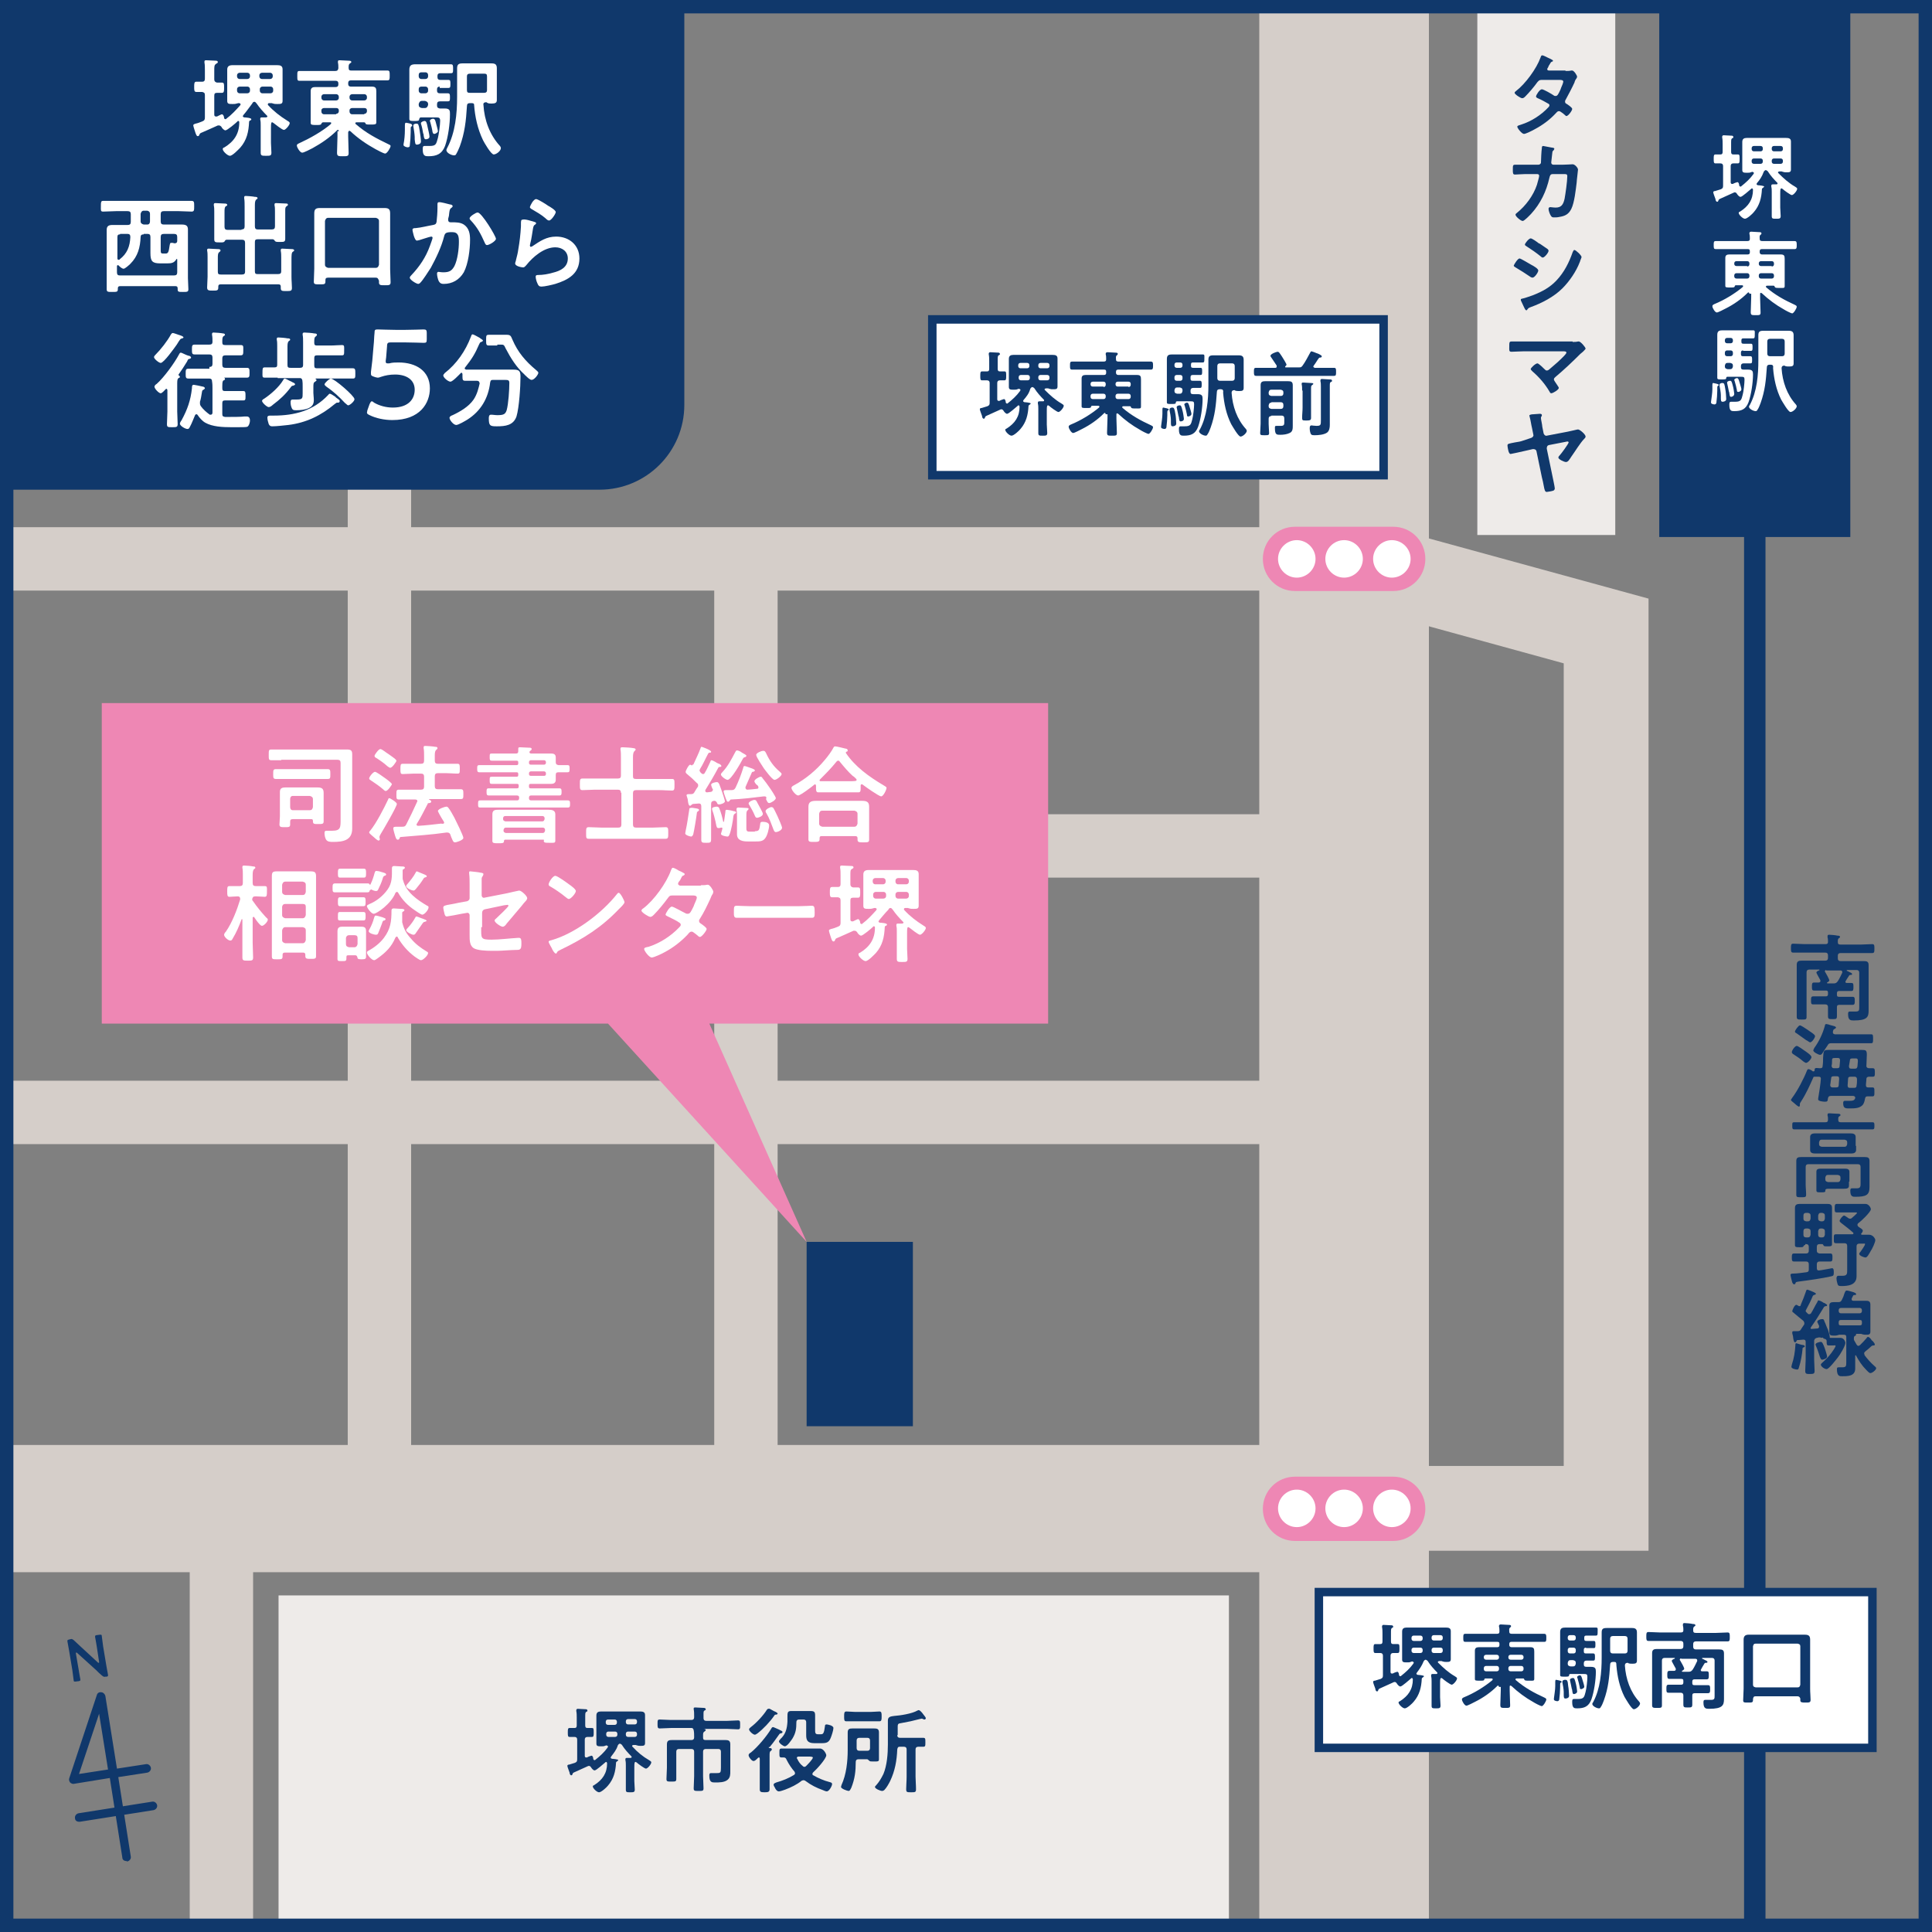 <?xml version="1.0" encoding="utf-8"?>
<!-- Generator: Adobe Illustrator 27.0.0, SVG Export Plug-In . SVG Version: 6.00 Build 0)  -->
<svg version="1.1" id="レイヤー_1" xmlns="http://www.w3.org/2000/svg" xmlns:xlink="http://www.w3.org/1999/xlink" x="0px"
	 y="0px" viewBox="0 0 432.8 432.8" style="enable-background:new 0 0 432.8 432.8;" xml:space="preserve">
<rect x="0" y="0" width="432.8" height="432.8" fill="#808080" stroke="none"/>
<style type="text/css">
	.st0{fill:#EEEBE9;}
	.st1{fill:#10386B;}
	.st2{fill:#D5CEC9;}
	.st3{fill:#FFFFFF;}
	.st4{fill:#EE87B4;}
	.st5{fill:none;}
</style>
<rect x="277.7" y="35.7" transform="matrix(-1.836970e-16 1 -1 -1.836970e-16 397.547 -295.152)" class="st0" width="137.3" height="30.9"/>
<rect x="180.7" y="278.2" class="st1" width="23.8" height="41.3"/>
<rect x="62.4" y="357.4" class="st0" width="212.9" height="90.6"/>
<rect x="-12.6" y="323.7" class="st2" width="313.7" height="28.5"/>
<rect x="-12.6" y="118.1" class="st2" width="313.7" height="14.2"/>
<rect x="282.1" y="-16.2" class="st2" width="38" height="478.9"/>
<rect x="77.9" y="-8" class="st2" width="14.2" height="345.9"/>
<g>
	<path class="st1" d="M136.9,393.5c0,0.1-0.1,0.1-0.1,0.2c0,0.2,0.1,0.2,0.3,0.3c0.2,0,1.4,0.1,1.4,0.3c0,0.1-0.2,0.2-0.3,0.3
		c-0.1,0.1-0.2,0.1-0.2,0.3c-0.1,1.9-0.5,3.6-1.8,5.1c-0.3,0.4-1.5,1.5-2,1.5s-1.4-0.9-1.4-1.3c0-0.2,0.1-0.2,0.3-0.3
		c1.9-1.2,2.9-2.7,2.9-4.9c0-0.1-0.1-0.3-0.2-0.3c-0.1,0-0.1,0-0.2,0.1c-0.4,0.3-2,1.8-2.4,1.8c-0.3,0-0.7-0.5-0.8-0.7
		c-0.1-0.1-0.2-0.3-0.4-0.3c-0.1,0-0.1,0-0.2,0c-1.3,0.6-2.2,1-3.1,1.4c-0.2,0.1-0.3,0.1-0.4,0.3c-0.1,0.2-0.1,0.4-0.3,0.4
		c-0.3,0-0.4-0.4-0.4-0.6c-0.1-0.3-0.5-1.3-0.5-1.5c0-0.3,0.3-0.3,0.4-0.3c0.4-0.1,0.9-0.3,1.3-0.4c0.4-0.2,0.5-0.3,0.5-0.8v-4.4
		c0-0.4-0.2-0.6-0.6-0.6c-0.3,0-0.8,0-1.1,0c-0.4,0-0.4-0.3-0.4-1c0-0.7,0-1,0.4-1c0.4,0,0.8,0,1.1,0c0.4,0,0.5-0.2,0.5-0.6v-1.7
		c0-0.5,0-1-0.1-1.5c0-0.1,0-0.1,0-0.2c0-0.2,0.2-0.3,0.3-0.3c0.3,0,1.6,0.1,1.9,0.1c0.1,0,0.3,0.1,0.3,0.3c0,0.2-0.1,0.2-0.3,0.3
		c-0.2,0.2-0.2,0.3-0.2,1.3v1.7c0,0.4,0.1,0.6,0.5,0.6c0.3,0,0.7,0,1,0c0.4,0,0.4,0.2,0.4,1c0,0.7,0,1-0.4,1c0,0-0.9,0-1,0
		c-0.4,0-0.6,0.2-0.6,0.6v3.6c0,0.1,0,0.4,0.3,0.4c0.1,0,0.1,0,0.2,0c0.1-0.1,0.9-0.4,1-0.4c0.3,0,0.4,0.5,0.4,0.7
		c0,0.1,0.1,0.3,0.3,0.3c0.1,0,0.1,0,0.2-0.1c1-0.8,1.9-1.6,2.7-2.7c0-0.1,0.1-0.1,0.1-0.2c0-0.2-0.1-0.2-0.3-0.3h-0.1
		c-0.1,0-0.2,0.1-0.3,0.1c-0.2,0.1-0.5,0.1-0.8,0.1c-0.7,0-1.1,0-1.1-0.6c0-0.4,0-0.8,0-1.3v-3.7c0-0.4,0-0.8,0-1.3
		c0-0.7,0.4-0.9,1-0.9c0.5,0,1.1,0,1.6,0h5.6c0.5,0,1,0,1.6,0c0.6,0,1.1,0.1,1.1,0.8c0,0.4,0,0.9,0,1.3v3.7c0,0.4,0,1,0,1.3
		c0,0.6-0.4,0.6-1,0.6c-0.3,0-0.5,0-0.8-0.1c-0.1,0-0.2-0.1-0.3-0.1h-0.5c-0.1,0-0.3,0.1-0.3,0.2c0,0.1,0,0.1,0.1,0.2
		c1.1,1.2,2.3,2.2,3.7,3c0.3,0.2,0.5,0.3,0.5,0.5c0,0.4-0.8,1.4-1.2,1.4c-0.3,0-1.8-1.1-2.1-1.4c-0.1,0-0.1-0.1-0.2-0.1
		c-0.1,0-0.1,0-0.2,0.1c-0.1,0.2-0.1,0.7-0.1,1.1v3.1c0,0.6,0.1,1.3,0.1,1.9c0,0.6-0.3,0.6-1,0.6c-0.8,0-1,0-1-0.6c0-0.7,0-1.3,0-2
		v-3.4c0-0.4,0-0.8-0.1-1.2c0-0.1,0-0.1,0-0.2c0-0.3,0.2-0.3,0.4-0.3c0.3,0,0.5,0,0.8,0c0.1,0,0.2-0.1,0.2-0.2c0-0.1,0-0.1-0.1-0.2
		c-0.7-0.7-1.5-1.6-2-2.4c-0.1-0.2-0.3-0.3-0.5-0.4c-0.2,0-0.4,0.2-0.5,0.4C138.1,392,137.5,392.7,136.9,393.5z M138.2,385.7
		c0-0.3-0.2-0.5-0.5-0.5h-1.5c-0.3,0-0.5,0.2-0.5,0.5v0.2c0,0.3,0.2,0.5,0.5,0.5h1.5c0.3,0,0.5-0.2,0.5-0.5V385.7z M136.3,387.9
		c-0.3,0-0.5,0.2-0.5,0.5v0.2c0,0.3,0.2,0.5,0.5,0.5h1.5c0.3,0,0.5-0.2,0.5-0.5v-0.2c0-0.3-0.2-0.5-0.5-0.5H136.3z M142.2,386.3
		c0.3,0,0.5-0.2,0.5-0.5v-0.2c0-0.3-0.2-0.5-0.5-0.5h-1.5c-0.3,0-0.5,0.2-0.5,0.5v0.2c0,0.3,0.2,0.5,0.5,0.5H142.2z M140.2,388.6
		c0,0.3,0.2,0.5,0.5,0.5h1.5c0.3,0,0.5-0.2,0.5-0.5v-0.2c0-0.3-0.2-0.5-0.5-0.5h-1.5c-0.3,0-0.5,0.2-0.5,0.5V388.6z"/>
	<path class="st1" d="M157.6,384.9c0,0.4,0.2,0.6,0.6,0.6h4.7c0.8,0,1.6-0.1,2.4-0.1c0.5,0,0.5,0.2,0.5,1c0,0.8,0,1-0.5,1
		c-0.8,0-1.7-0.1-2.5-0.1h-5.6c0,0-0.1,0-0.1,0c0,0,0,0,0,0c0.1,0,0.1,0,0.2,0c0.4,0,0.8,0,0.8,0.3c0,0.1-0.2,0.2-0.3,0.3
		c-0.3,0.2-0.3,0.4-0.3,0.9v0.5c0,0.4,0.2,0.5,0.6,0.5h2.8c0.5,0,1.1,0,1.6,0c0.8,0,1.1,0.2,1.1,1c0,0.6,0,1.1,0,1.7v4.3
		c0,0.7,0,1.4-0.6,1.9c-0.7,0.6-1.9,0.6-2.8,0.6c-0.7,0-1.3,0-1.3-1.5c0-0.3,0-0.6,0.4-0.6c0.3,0,0.8,0,1.3,0c0.8,0,0.9-0.1,0.9-1.2
		v-3.6c0-0.4-0.2-0.6-0.6-0.6h-2.8c-0.4,0-0.6,0.2-0.6,0.6v5.5c0,0.9,0.1,1.8,0.1,2.7c0,0.6-0.2,0.6-1.1,0.6s-1.1,0-1.1-0.6
		c0-0.9,0.1-1.8,0.1-2.7v-5.5c0-0.4-0.2-0.6-0.6-0.6h-2.8c-0.4,0-0.6,0.2-0.6,0.6v3.6c0,0.9,0,1.7,0,2.5c0,0.6-0.2,0.6-1.1,0.6
		c-0.9,0-1.1,0-1.1-0.6c0-0.8,0.1-1.7,0.1-2.5v-3.5c0-0.6,0-1.1,0-1.7c0-0.8,0.3-1,1.1-1c0.5,0,1.1,0,1.6,0h2.8
		c0.4,0,0.6-0.2,0.6-0.6c0-0.6,0-1.1-0.1-1.6c-0.1-0.3-0.1-0.4-0.4-0.5h-4.7c-0.8,0-1.7,0.1-2.5,0.1c-0.5,0-0.5-0.3-0.5-1
		c0-0.8,0-1,0.5-1c0.8,0,1.7,0.1,2.5,0.1h4.6c0.4,0,0.6-0.2,0.6-0.6v-0.3c0-0.5,0-1-0.1-1.5c0-0.1,0-0.1,0-0.2
		c0-0.2,0.2-0.2,0.4-0.2c0.4,0,1.5,0.1,1.9,0.1c0.2,0,0.4,0.1,0.4,0.3c0,0.2-0.1,0.2-0.3,0.3c-0.2,0.1-0.2,0.4-0.2,0.8V384.9z"/>
	<path class="st1" d="M172.2,391.4c0,0.1,0.1,0.2,0.2,0.2c0.2,0,0.5,0,0.5,0.3c0,0.2-0.2,0.3-0.3,0.4c-0.2,0.1-0.2,0.5-0.2,1.1v4.8
		c0,0.9,0,1.8,0,2.6c0,0.6-0.3,0.7-1.1,0.7c-0.9,0-1.1-0.1-1.1-0.7c0-0.9,0-1.7,0-2.6V394c0-0.1,0-0.3-0.2-0.3
		c-0.1,0-0.2,0.1-0.3,0.2c-0.3,0.3-0.6,0.6-0.9,0.6c-0.4,0-1.1-0.9-1.1-1.3c0-0.3,0.3-0.5,0.5-0.6c1.5-1.2,3.6-3.7,4.6-5.4
		c0.1-0.2,0.2-0.3,0.4-0.3c0.1,0,0.7,0.3,1.2,0.5c0.6,0.3,0.9,0.4,0.9,0.6c0,0.2-0.2,0.2-0.3,0.3c-0.2,0-0.3,0-0.5,0.3
		c-1.1,1.5-0.8,1.2-2.1,2.8C172.2,391.3,172.2,391.4,172.2,391.4z M172.8,383c0.3,0.2,0.7,0.4,1,0.5c0.1,0.1,0.4,0.2,0.4,0.4
		c0,0.1-0.2,0.2-0.3,0.2c-0.3,0-0.3,0-0.5,0.3c-0.9,1.3-2.4,2.9-3.7,3.9c-0.2,0.1-0.4,0.3-0.6,0.3c-0.4,0-1.3-0.8-1.3-1.2
		c0-0.2,0.3-0.4,0.4-0.5c1.2-0.9,2.8-2.6,3.6-3.9c0.1-0.1,0.2-0.2,0.3-0.2C172.4,382.7,172.6,382.9,172.8,383z M175.9,400.9
		c-0.3,0.1-1.1,0.4-1.4,0.4c-0.4,0-0.6-0.3-0.8-0.6c-0.1-0.3-0.4-0.6-0.4-0.9c0-0.3,0.4-0.4,0.6-0.5c1.4-0.4,2.7-0.9,4-1.7
		c0.1-0.1,0.2-0.2,0.2-0.4c0-0.1-0.1-0.2-0.1-0.3c-0.7-0.8-1.3-1.7-1.8-2.7c-0.1-0.3-0.3-0.5-0.6-0.5c-0.2,0-0.4,0-0.5,0
		c-0.5,0-0.5-0.2-0.5-1c0-0.8,0-1,0.5-1c0.8,0,1.5,0,2.3,0h4.5c0.7,0,1.4,0,1.8,0c0.8,0,1.4,1.2,1.4,1.5c0,0.8-2.2,3.2-2.9,3.8
		c-0.1,0.1-0.2,0.2-0.2,0.4s0.1,0.3,0.2,0.3c1,0.6,2.4,1.2,3.6,1.5c0.3,0.1,0.6,0.1,0.6,0.5c0,0.3-0.6,1.6-1.2,1.6
		c-0.2,0-0.7-0.2-0.9-0.3c-1.4-0.5-2.6-1.1-3.8-2c-0.1-0.1-0.3-0.2-0.5-0.2c-0.2,0-0.3,0.1-0.4,0.1
		C178.5,399.8,177.2,400.4,175.9,400.9z M177.5,389.5c-0.3,0.4-1.1,1.7-1.7,1.7c-0.3,0-1.3-0.7-1.3-1.1c0-0.2,0.2-0.3,0.3-0.5
		c1.2-1.1,1.5-2.3,1.6-3.9c0-0.4,0-0.8,0-1c0-1,0-1.4,0.8-1.4c0.3,0,0.6,0,1,0h2.5c0.3,0,0.6,0,0.9,0c0.8,0,1,0.2,1,1
		c0,0.4,0,0.7,0,1.1v2.1c0,0.6,0,1,0.6,1h0.7c0.5,0,0.7-0.2,0.9-1.8c0-0.3,0.1-0.4,0.4-0.4c0.1,0,1.5,0.2,1.5,0.8
		c0,0.5-0.4,1.7-0.6,2.2c-0.4,1-0.9,1.2-2,1.2h-1.7c-1.6,0-1.8-0.8-1.8-1.8c0-0.4,0-0.7,0-1.1v-1.8c0-0.4-0.2-0.6-0.6-0.6h-1
		c-0.4,0-0.6,0.2-0.6,0.6C178.4,387.2,178.3,388.2,177.5,389.5z M179.8,395.6c0.1,0.1,0.2,0.2,0.4,0.2c0.2,0,0.3-0.1,0.4-0.2
		c0.3-0.3,1.5-1.5,1.5-1.9c0-0.1-0.3-0.2-0.8-0.2h-2.4c-0.2,0-0.4,0.1-0.4,0.3c0,0.1,0,0.1,0.1,0.2
		C178.9,394.7,179.3,395.2,179.8,395.6z"/>
	<path class="st1" d="M190.7,400.5c-0.3,0.6-0.4,0.7-0.6,0.7c-0.3,0-1.7-0.5-1.7-0.9c0-0.1,0.1-0.3,0.1-0.4c1.1-2.4,1.4-5.3,1.4-7.9
		v-2.3c0-0.5,0-1,0-1.6c0-0.8,0.4-0.9,1.1-0.9c0.5,0,1,0,1.5,0h1.8c0.5,0,1,0,1.5,0c0.7,0,1.1,0.1,1.1,0.9c0,0.5,0,1,0,1.6v2.5
		c0,0.6,0,1.3,0,1.9c0,0.5-0.2,0.5-1.1,0.5c-0.7,0-0.8,0-1-0.1c-0.1-0.1-0.3-0.3-0.5-0.4h-2c-0.4,0-0.6,0.2-0.6,0.6
		C191.7,396.8,191.5,398.5,190.7,400.5z M191.6,385.6c-0.7,0-1.4,0-2,0c-0.5,0-0.5-0.3-0.5-1.1c0-0.7,0-1.1,0.5-1.1
		c0.7,0,1.4,0.1,2,0.1h3.4c0.7,0,1.4-0.1,2-0.1c0.5,0,0.5,0.4,0.5,1.1c0,0.7,0,1.1-0.5,1.1c-0.7,0-1.4,0-2,0H191.6z M194.9,389.9
		c0-0.4-0.2-0.6-0.6-0.6h-1.8c-0.4,0-0.6,0.2-0.6,0.6v1.7c0,0.4,0.2,0.6,0.6,0.6h1.8c0.4,0,0.6-0.2,0.6-0.6V389.9z M201,388.7
		c0,0.4,0.2,0.6,0.6,0.6h2.7c0.8,0,1.7,0,2.5,0c0.5,0,0.5,0.2,0.5,1c0,0.8,0,1-0.5,1c-0.3,0-0.8,0-1.1,0c-0.4,0-0.6,0.2-0.6,0.6v6.1
		c0,0.9,0.1,1.8,0.1,2.8c0,0.7-0.2,0.7-1.1,0.7s-1.1,0-1.1-0.7c0-0.9,0.1-1.8,0.1-2.8v-6.1c0-0.4-0.2-0.6-0.6-0.6h-0.9
		c-0.4,0-0.5,0.1-0.6,0.6c-0.1,2.5-0.5,4.8-1.6,7.1c-0.3,0.6-0.8,1.5-1.3,2c-0.1,0.1-0.3,0.2-0.5,0.2c-0.4,0-1.6-0.5-1.6-0.9
		c0-0.1,0.2-0.3,0.3-0.4c0.7-0.8,1.1-1.5,1.6-2.5c0.8-1.9,1-4.5,1-6.6v-5.4c0-0.9,0.8-0.9,1.4-1c1.4-0.1,4-0.5,5.2-1.2
		c0.1,0,0.1-0.1,0.3-0.1c0.3,0,0.8,0.6,1,0.9c0.2,0.3,0.6,0.7,0.6,0.9c0,0.1-0.1,0.3-0.3,0.3c-0.1,0-0.2,0-0.3-0.1
		c-0.1,0-0.2-0.1-0.3-0.1c-0.1,0-0.4,0.1-0.5,0.1c-1.5,0.4-2.4,0.6-4.1,0.9c-0.6,0.1-0.8,0.1-0.8,0.8V388.7z"/>
</g>
<rect x="-12.6" y="242.1" class="st2" width="313.7" height="14.2"/>
<rect x="42.5" y="337.9" class="st2" width="14.2" height="116.2"/>
<rect x="160" y="125.2" class="st2" width="14.2" height="212.7"/>
<rect x="167.2" y="182.4" class="st2" width="133.9" height="14.2"/>
<rect x="390.7" y="-16.2" class="st1" width="4.8" height="478.9"/>
<rect x="371.7" y="-16.2" class="st1" width="42.8" height="136.5"/>
<g>
	<path class="st1" d="M350.7,15.9c0.4,0,0.9,0,1.3-0.1c0.1,0,0.1,0,0.2,0c0.4,0,1.1,1.1,1.1,1.4c0,0.1-0.1,0.2-0.1,0.3
		c-0.3,0.4-0.4,0.6-0.5,1c-0.6,1.3-1.3,2.6-2,3.9c-0.1,0.1-0.1,0.3-0.1,0.4c0,0.3,0.2,0.4,0.4,0.5c0.3,0.2,1.2,0.8,1.2,1.1
		c0,0.4-0.9,1.6-1.3,1.6c-0.1,0-0.2-0.1-0.3-0.2c-0.3-0.3-0.6-0.5-0.9-0.7c-0.1-0.1-0.3-0.2-0.5-0.2c-0.3,0-0.5,0.3-0.7,0.5
		c-1.3,1.4-2.9,2.6-4.6,3.5c-0.5,0.3-2.1,1.1-2.5,1.1c-0.5,0-1.5-1.3-1.5-1.6c0-0.3,0.4-0.3,0.9-0.5c2.2-0.7,4.4-2.1,6-3.8
		c0.1-0.1,0.3-0.3,0.3-0.5s-0.1-0.3-0.3-0.4c-0.5-0.3-1.6-0.9-2.1-1.1c-0.2-0.1-0.6-0.2-0.6-0.5c0-0.3,0.8-1.6,1.3-1.6
		c0.4,0,2.3,1.1,2.7,1.4c0.1,0.1,0.3,0.1,0.4,0.1c0.4,0,0.6-0.4,1.1-1.5c0-0.1,0.1-0.2,0.1-0.3c0.2-0.4,0.5-1.2,0.5-1.4
		c0-0.4-0.5-0.4-0.9-0.4h-4c-0.5,0-0.6,0.2-0.9,0.5c-0.7,1-1.9,2.4-2.7,3.2c-0.2,0.2-0.4,0.4-0.7,0.4c-0.4,0-1.7-0.9-1.7-1.2
		c0-0.2,0.2-0.3,0.3-0.4c2.1-1.6,4.6-5,5.5-7.5c0.1-0.2,0.1-0.5,0.4-0.5c0.2,0,0.6,0.2,1.2,0.5c0.2,0.1,1.2,0.5,1.2,0.7
		c0,0.1-0.1,0.2-0.2,0.2c-0.3,0.1-0.3,0.2-0.6,0.7c-0.1,0.1-0.2,0.3-0.3,0.6c-0.1,0.1-0.2,0.3-0.2,0.4c0,0.2,0.2,0.3,0.4,0.3H350.7z
		"/>
	<path class="st1" d="M344.6,36.9c0.3,0,0.6-0.2,0.6-0.5c0-0.4,0.1-2.7,0.2-3.2c0-0.2,0-0.5,0.3-0.5c0.1,0,2,0.4,2.2,0.4
		c0.1,0,0.3,0.1,0.3,0.2c0,0.1-0.1,0.3-0.2,0.4c-0.3,0.2-0.2,0.3-0.3,0.9c0,0.3-0.2,1.5-0.2,1.8c0,0.3,0.2,0.5,0.5,0.5l2,0
		c0.6,0,2.3-0.1,2.3-0.1c0.5,0,1.2,0.8,1.2,1.2c0,0.2-0.3,2.5-0.3,2.9c-0.2,1.6-0.5,4.5-1.2,5.9c-0.6,1.2-1.4,1.6-2.7,1.8
		c-0.4,0.1-0.8,0.1-1.2,0.1c-0.4,0-0.5-0.1-0.7-0.4c-0.2-0.3-0.5-1.1-0.5-1.5c0-0.2,0.1-0.4,0.4-0.4c0.2,0,0.7,0.1,1.2,0.1
		c1.2,0,1.7-0.6,2-2c0.2-1.1,0.6-3.9,0.6-5c0-0.6-0.3-0.5-1.2-0.5l-2.1,0c-0.5,0-0.6,0.4-0.7,0.8c-0.7,3.1-2,5.8-4.1,8.1
		c-0.3,0.3-1.5,1.6-1.9,1.6c-0.4,0-1.6-1-1.6-1.4c0-0.2,0.2-0.3,0.3-0.4c2-1.6,3.7-3.9,4.5-6.3c0.1-0.4,0.5-1.7,0.5-2
		c0-0.3-0.2-0.4-0.4-0.4l-2.9,0c-0.6,0-1.8,0.1-2.1,0.1c-0.5,0-0.5-0.3-0.5-1.1c0-0.9,0-1.1,0.5-1.1c0.7,0,1.4,0,2.1,0L344.6,36.9z"
		/>
	<path class="st1" d="M340.4,57.9c0.3,0,2.2,1.2,2.6,1.4c0.6,0.3,1.6,0.9,1.6,1.3c0,0.4-0.8,1.6-1.3,1.6c-0.1,0-0.4-0.1-0.5-0.2
		c-1.2-0.8-2.1-1.4-3.3-2.1c-0.1-0.1-0.4-0.2-0.4-0.4C339.2,59.2,340,57.9,340.4,57.9z M341,66.9c0.6-0.1,1.9-0.6,2.5-0.8
		c2-0.8,3.7-1.7,5.2-3.3c1.7-1.8,2.8-4,3.6-6.3c0.1-0.2,0.2-0.5,0.4-0.5c0.3,0,1.6,1.2,1.6,1.6c0,0.1-0.2,0.5-0.3,0.8
		c0,0.1-0.1,0.3-0.1,0.3c-0.8,2.1-2.3,4.3-3.9,5.9c-1.9,1.9-4.6,3.3-7.1,4.2c-0.5,0.2-0.5,0.2-0.8,0.6c0,0.1-0.1,0.1-0.2,0.1
		c-0.2,0-0.4-0.5-0.5-0.7c-0.2-0.5-0.5-1-0.7-1.5c0,0,0-0.1,0-0.2C340.6,67,340.9,66.9,341,66.9z M345.1,54.7
		c0.4,0.3,1.2,0.8,1.6,1.1c0.1,0.1,0.2,0.2,0.2,0.4c0,0.4-0.9,1.5-1.3,1.5c-0.2,0-0.4-0.2-0.5-0.3c-1-0.8-2-1.5-3.1-2.2
		c-0.1-0.1-0.4-0.2-0.4-0.4c0-0.3,0.9-1.4,1.3-1.4c0.3,0,1.3,0.7,1.8,1.1C344.9,54.6,345,54.6,345.1,54.7z"/>
	<path class="st1" d="M352.3,76.6c0.4,0,0.8,0,1.2-0.1c0.1,0,0.1,0,0.2,0c0.4,0,1.5,1.3,1.5,1.6c0,0.1-0.3,0.4-0.6,0.7
		c-0.2,0.2-0.4,0.3-0.6,0.5c-1.8,1.8-3.6,3.5-5.5,5.1c-0.2,0.2-0.4,0.3-0.4,0.6c0,0.2,0.2,0.4,0.3,0.6c0.1,0.2,0.8,1.1,0.8,1.3
		c0,0.4-1.3,1.2-1.7,1.2c-0.2,0-0.3-0.2-0.4-0.4c-1-1.7-2.3-3.2-3.8-4.5c-0.1-0.1-0.4-0.4-0.4-0.5c0-0.3,1.1-1.3,1.5-1.3
		c0.3,0,1.4,1.1,1.6,1.3c0.2,0.2,0.3,0.3,0.5,0.3c0.2,0,0.4-0.1,0.5-0.2c0.9-0.8,1.8-1.5,2.6-2.3c0.2-0.2,1.3-1.2,1.3-1.5
		c0-0.3-0.4-0.3-0.8-0.3h-8.8c-0.9,0-2,0.1-2.7,0.1c-0.6,0-0.5-0.4-0.5-1c0-1.1,0-1.3,0.5-1.3c0.9,0,1.8,0,2.7,0H352.3z"/>
	<path class="st1" d="M343,98.1c0.3-0.1,0.6-0.4,0.5-0.7l-0.3-1.5c-0.2-0.8-0.3-1.7-0.5-2.4c0-0.1-0.1-0.3-0.1-0.4
		c0-0.2,0.5-0.3,0.9-0.3c0.4,0,1-0.1,1.4-0.1c0.2,0,0.5,0,0.5,0.3c0,0.1,0,0.2-0.1,0.3c-0.1,0.1-0.1,0.2-0.1,0.4
		c0,0.3,0.3,1.5,0.3,1.9l0.3,1.5c0.1,0.3,0.4,0.6,0.7,0.5l4.7-0.9c0.6-0.1,2.1-0.5,2.3-0.5c0.4,0,1.7,1.1,1.7,1.6
		c0,0.2-0.2,0.4-0.3,0.5c-0.9,0.9-2.1,2.9-2.9,4c-0.4,0.6-0.7,1.2-1.2,1.2c-0.4,0-1.7-0.6-1.7-1c0-0.2,0.2-0.4,0.3-0.5
		c0.3-0.3,2-2.6,2-2.9c0-0.1-0.1-0.2-0.3-0.2c-0.1,0-0.4,0.1-0.5,0.1l-3.6,0.7c-0.4,0.1-0.5,0.4-0.5,0.8l1.2,5.8
		c0.1,0.5,0.6,2.8,0.6,3.1c0,0.2-0.1,0.4-0.3,0.5c-0.2,0.1-1.3,0.3-1.5,0.3c-0.4,0-0.5-0.4-0.7-1.5c-0.1-0.5-0.2-1.1-0.4-1.8
		l-1.2-5.8c-0.1-0.4-0.4-0.5-0.8-0.5l-2.2,0.5c-0.3,0.1-2.8,0.6-2.8,0.6c-0.2,0-0.3-0.2-0.4-0.4c-0.1-0.2-0.3-1.2-0.3-1.5
		c0-0.4,0.2-0.4,1.7-0.7c0.4-0.1,0.9-0.1,1.5-0.3L343,98.1z"/>
</g>
<polygon class="st2" points="369.3,347.4 294.5,347.4 294.5,328.4 350.3,328.4 350.3,148.6 298.6,134.4 303.6,116.1 369.3,134.1 "/>
<g>
	<path class="st3" d="M393.6,41c0,0.1-0.1,0.1-0.1,0.2c0,0.2,0.1,0.2,0.3,0.3c0.2,0,1.4,0.1,1.4,0.3c0,0.1-0.2,0.2-0.3,0.3
		s-0.2,0.1-0.2,0.3c-0.1,1.9-0.5,3.6-1.8,5.1c-0.3,0.4-1.5,1.5-2,1.5s-1.4-0.9-1.4-1.3c0-0.2,0.1-0.2,0.3-0.3
		c1.9-1.2,2.9-2.7,2.9-4.9c0-0.1-0.1-0.3-0.2-0.3c-0.1,0-0.1,0-0.2,0.1c-0.4,0.3-2,1.8-2.4,1.8c-0.3,0-0.7-0.5-0.8-0.7
		c-0.1-0.1-0.2-0.3-0.4-0.3c-0.1,0-0.1,0-0.2,0c-1.3,0.6-2.2,1-3.1,1.4c-0.2,0.1-0.3,0.1-0.4,0.3c-0.1,0.2-0.1,0.4-0.3,0.4
		c-0.3,0-0.4-0.4-0.4-0.6c-0.1-0.3-0.5-1.3-0.5-1.5c0-0.3,0.3-0.3,0.4-0.3c0.4-0.1,0.9-0.3,1.3-0.4c0.4-0.2,0.5-0.3,0.5-0.8v-4.4
		c0-0.4-0.2-0.6-0.6-0.6c-0.3,0-0.8,0-1.1,0c-0.4,0-0.4-0.3-0.4-1c0-0.7,0-1,0.4-1c0.4,0,0.8,0,1.1,0c0.4,0,0.5-0.2,0.5-0.6v-1.7
		c0-0.5,0-1-0.1-1.5c0-0.1,0-0.1,0-0.2c0-0.2,0.2-0.3,0.3-0.3c0.3,0,1.6,0.1,1.9,0.1c0.1,0,0.3,0.1,0.3,0.3c0,0.2-0.1,0.2-0.3,0.3
		c-0.2,0.2-0.2,0.3-0.2,1.3V34c0,0.4,0.1,0.6,0.5,0.6c0.3,0,0.7,0,1,0c0.4,0,0.4,0.2,0.4,1c0,0.7,0,1-0.4,1c0,0-0.9,0-1,0
		c-0.4,0-0.6,0.2-0.6,0.6v3.6c0,0.1,0,0.4,0.3,0.4c0.1,0,0.1,0,0.2,0c0.1-0.1,0.9-0.4,1-0.4c0.3,0,0.4,0.5,0.4,0.7
		c0,0.1,0.1,0.3,0.3,0.3c0.1,0,0.1,0,0.2-0.1c1-0.8,1.9-1.6,2.7-2.7c0-0.1,0.1-0.1,0.1-0.2c0-0.2-0.1-0.2-0.3-0.3h-0.1
		c-0.1,0-0.2,0.1-0.3,0.1c-0.2,0.1-0.5,0.1-0.8,0.1c-0.7,0-1.1,0-1.1-0.6c0-0.4,0-0.8,0-1.3v-3.7c0-0.4,0-0.8,0-1.3
		c0-0.7,0.4-0.9,1-0.9c0.5,0,1.1,0,1.6,0h5.6c0.5,0,1,0,1.6,0c0.6,0,1.1,0.1,1.1,0.8c0,0.4,0,0.9,0,1.3v3.7c0,0.4,0,1,0,1.3
		c0,0.6-0.4,0.6-1,0.6c-0.3,0-0.5,0-0.8-0.1c-0.1,0-0.2-0.1-0.3-0.1h-0.5c-0.1,0-0.3,0.1-0.3,0.2c0,0.1,0,0.1,0.1,0.2
		c1.1,1.1,2.3,2.2,3.7,3c0.3,0.2,0.5,0.3,0.5,0.5c0,0.4-0.8,1.4-1.2,1.4c-0.3,0-1.8-1.1-2.1-1.4c-0.1,0-0.1-0.1-0.2-0.1
		c-0.1,0-0.1,0-0.2,0.1c-0.1,0.2-0.1,0.7-0.1,1.1v3.1c0,0.6,0.1,1.3,0.1,1.9c0,0.6-0.3,0.6-1,0.6c-0.8,0-1,0-1-0.6c0-0.7,0-1.3,0-2
		v-3.4c0-0.4,0-0.8-0.1-1.2c0-0.1,0-0.1,0-0.2c0-0.3,0.2-0.3,0.4-0.3c0.3,0,0.5,0,0.8,0c0.1,0,0.2-0.1,0.2-0.2c0-0.1,0-0.1-0.1-0.2
		c-0.7-0.7-1.5-1.6-2-2.4c-0.1-0.2-0.3-0.3-0.5-0.4c-0.2,0-0.4,0.2-0.5,0.4C394.7,39.6,394.2,40.3,393.6,41z M394.9,33.2
		c0-0.3-0.2-0.5-0.5-0.5h-1.5c-0.3,0-0.5,0.2-0.5,0.5v0.2c0,0.3,0.2,0.5,0.5,0.5h1.5c0.3,0,0.5-0.2,0.5-0.5V33.2z M392.9,35.5
		c-0.3,0-0.5,0.2-0.5,0.5v0.2c0,0.3,0.2,0.5,0.5,0.5h1.5c0.3,0,0.5-0.2,0.5-0.5V36c0-0.3-0.2-0.5-0.5-0.5H392.9z M398.9,33.9
		c0.3,0,0.5-0.2,0.5-0.5v-0.2c0-0.3-0.2-0.5-0.5-0.5h-1.5c-0.3,0-0.5,0.2-0.5,0.5v0.2c0,0.3,0.2,0.5,0.5,0.5H398.9z M396.9,36.2
		c0,0.3,0.2,0.5,0.5,0.5h1.5c0.3,0,0.5-0.2,0.5-0.5V36c0-0.3-0.2-0.5-0.5-0.5h-1.5c-0.3,0-0.5,0.2-0.5,0.5V36.2z"/>
	<path class="st3" d="M391.9,65.8c0-0.1-0.1-0.3-0.2-0.3c-0.1,0-0.1,0-0.2,0.1c-1.4,1.4-3.1,2.6-4.9,3.5c-0.4,0.2-1.7,0.9-2,0.9
		c-0.4,0-1-1-1-1.4c0-0.3,0.3-0.4,0.5-0.5c2.2-0.9,4.5-2.3,6.3-3.8c0-0.1,0.1-0.1,0.1-0.2c0-0.1-0.1-0.2-0.3-0.2h-1.3
		c-0.2,0-0.3,0.1-0.3,0.3c-0.1,0.2-0.3,0.2-1,0.2c-0.9,0-1.1,0-1.1-0.4c0-0.4,0-0.9,0-1.3v-3.7c0-0.4,0-0.8,0-1.2
		c0-0.6,0.3-0.8,0.9-0.8s1.2,0,1.8,0h2.3c0.4,0,0.5-0.2,0.5-0.5v-0.2c0-0.4-0.1-0.5-0.5-0.5h-4.6c-0.8,0-1.7,0-2.5,0
		c-0.5,0-0.5-0.2-0.5-0.9s0-0.9,0.5-0.9c0.9,0,1.7,0,2.5,0h4.5c0.4,0,0.6-0.1,0.6-0.5c0-0.4,0-0.8-0.1-1.1c0-0.1,0-0.1,0-0.2
		c0-0.2,0.2-0.3,0.4-0.3c0.4,0,1.4,0.1,1.8,0.1c0.2,0,0.5,0,0.5,0.3c0,0.1-0.1,0.2-0.2,0.3c-0.3,0.2-0.2,0.5-0.2,0.9
		c0,0.4,0.2,0.5,0.6,0.5h4.6c0.9,0,1.7,0,2.6,0c0.5,0,0.5,0.3,0.5,0.9s0,0.9-0.5,0.9c-0.9,0-1.7,0-2.6,0h-4.7
		c-0.3,0-0.5,0.1-0.5,0.5v0.2c0,0.3,0.2,0.5,0.5,0.5h2.4c0.6,0,1.2,0,1.8,0c0.8,0,0.9,0.3,0.9,1c0,0.3,0,0.6,0,1.1v3.7
		c0,0.4,0,0.9,0,1.3c0,0.5-0.3,0.4-1.2,0.4c-0.6,0-0.9,0-1-0.2c-0.1-0.2-0.1-0.3-0.3-0.3h-1.4c-0.1,0-0.3,0-0.3,0.2
		c0,0.1,0,0.1,0.1,0.2c2,1.7,4,2.8,6.4,3.9c0.2,0.1,0.4,0.2,0.4,0.4c0,0.4-0.7,1.5-1,1.5c-0.3,0-1.6-0.7-1.9-0.9
		c-1.8-1-3.4-2.2-4.9-3.6c-0.1,0-0.1-0.1-0.2-0.1c-0.2,0-0.2,0.1-0.2,0.3v0.9c0,1.1,0.1,2.2,0.1,3.2c0,0.6-0.2,0.6-1.1,0.6
		c-0.9,0-1.1,0-1.1-0.7c0-1.1,0.1-2.1,0.1-3.2V65.8z M391.4,59.7c0.3,0,0.5-0.2,0.5-0.5V59c0-0.3-0.2-0.5-0.5-0.5H389
		c-0.3,0-0.5,0.2-0.5,0.5v0.1c0,0.3,0.2,0.5,0.5,0.5H391.4z M391.4,62.4c0.3,0,0.5-0.2,0.5-0.5v-0.2c0-0.3-0.2-0.5-0.5-0.5H389
		c-0.3,0-0.5,0.2-0.5,0.5v0.2c0,0.3,0.2,0.5,0.5,0.5H391.4z M396.9,59.7c0.3,0,0.5-0.2,0.5-0.5V59c0-0.3-0.2-0.5-0.5-0.5h-2.4
		c-0.3,0-0.5,0.2-0.5,0.5v0.1c0,0.3,0.2,0.5,0.5,0.5H396.9z M396.9,62.4c0.3,0,0.5-0.2,0.5-0.5v-0.2c0-0.3-0.2-0.5-0.5-0.5h-2.4
		c-0.3,0-0.5,0.2-0.5,0.5v0.2c0,0.3,0.2,0.5,0.5,0.5H396.9z"/>
	<path class="st3" d="M384.9,86.4c-0.2,0.1-0.2,0.2-0.2,0.7v0.4c0,0.7-0.1,2-0.2,2.7c0,0.2-0.2,0.4-0.4,0.4c-0.2,0-0.8-0.1-0.8-0.4
		c0,0,0-0.1,0-0.2c0.1-0.8,0.3-2,0.3-2.8c0-0.3,0-0.5,0-0.6c0-0.6,0-0.8,0.2-0.8h0c0.4,0.1,1.2,0.2,1.2,0.4
		C385.1,86.3,385,86.3,384.9,86.4z M390.5,78.5c-0.4,0-0.5,0.2-0.5,0.5v0.3c0,0.4,0.1,0.5,0.5,0.5h0.2c0.5,0,1.1,0,1.4,0
		c0.4,0,0.4,0.3,0.4,0.8c0,0.6,0,0.8-0.4,0.8c-0.4,0-0.9,0-1.4,0h-0.1c-0.4,0-0.6,0.2-0.6,0.6v0.2c0,0.4,0.1,0.6,0.6,0.6
		c0.3,0,0.6,0,1,0c1,0,1.1,0.4,1.1,1.1c0,1.8-0.4,4.5-1,6.2c-0.6,1.6-1.6,2-3.2,2c-0.6,0-1.1,0-1.1-1.4c0-0.4,0-0.7,0.4-0.7
		c0.1,0,0.6,0,0.9,0c1.3,0,1.4-0.4,1.7-1.6c0.2-0.7,0.4-2.6,0.4-3.3c0-0.6-0.1-0.7-0.8-0.7h-3c-0.2,0-0.3,0.1-0.3,0.3
		c0,0.3-0.3,0.3-1,0.3c-0.8,0-1,0-1-0.4c0-0.6,0-1.2,0-1.7v-6.3c0-0.5,0-1,0-1.6c0-0.9,0.5-1,1.2-1c0.5,0,1,0,1.5,0h4
		c0.4,0,0.9,0,1.3,0c0.5,0,0.4,0.2,0.4,0.9c0,0.7,0,0.9-0.4,0.9c-0.4,0-0.8,0-1.3,0h-0.8c-0.4,0-0.5,0.1-0.5,0.5v0.2
		c0,0.4,0.1,0.5,0.5,0.5h0.2c0.5,0,1.1,0,1.4,0c0.4,0,0.4,0.2,0.4,0.8c0,0.6,0,0.8-0.4,0.8c-0.2,0-0.9,0-1.4,0H390.5z M386.5,87.2
		c0.1,0.4,0.2,1.8,0.2,2.2c0,0.5-0.6,0.6-0.8,0.6c-0.4,0-0.4-0.3-0.4-1c0-0.1,0-0.3,0-0.5c0-0.5-0.2-1.7-0.3-2.1c0-0.1,0-0.1,0-0.2
		c0-0.3,0.4-0.4,0.6-0.4C386.3,85.8,386.3,86,386.5,87.2z M388.2,76.2c0-0.3-0.2-0.5-0.5-0.5h-0.8c-0.3,0-0.5,0.2-0.5,0.5v0.2
		c0,0.3,0.2,0.5,0.5,0.5h0.8c0.3,0,0.5-0.2,0.5-0.5V76.2z M388.2,79c0-0.3-0.2-0.5-0.5-0.5h-0.8c-0.3,0-0.5,0.2-0.5,0.5v0.3
		c0,0.3,0.2,0.5,0.5,0.5h0.8c0.3,0,0.5-0.2,0.5-0.5V79z M388.2,81.9c0-0.4-0.2-0.5-0.6-0.6H387c-0.4,0-0.5,0.2-0.6,0.6v0.2
		c0,0.4,0.2,0.5,0.6,0.6h0.6c0.4,0,0.5-0.2,0.6-0.6V81.9z M387.8,88.9c-0.3,0-0.3-0.2-0.4-0.8c0-0.1,0-0.2-0.1-0.4
		c-0.1-0.6-0.3-1.4-0.4-1.9v-0.1c0-0.3,0.5-0.4,0.7-0.4c0.3,0,0.4,0.4,0.6,1.2c0.1,0.3,0.3,1.5,0.3,1.7
		C388.5,88.8,387.9,88.9,387.8,88.9z M389.4,87.8c-0.3,0-0.3-0.2-0.3-0.4c-0.1-0.6-0.3-1.3-0.5-2c0-0.1-0.1-0.2-0.1-0.3
		c0-0.2,0.4-0.4,0.6-0.4c0.3,0,0.4,0.3,0.6,1c0.1,0.3,0.4,1.3,0.4,1.5C390.1,87.6,389.6,87.8,389.4,87.8z M396.7,81.7h-0.3
		c-0.4,0-0.6,0.2-0.6,0.6c-0.2,2.9-0.4,5.2-1.4,8c-0.2,0.5-0.4,1.1-0.7,1.5c-0.1,0.2-0.2,0.3-0.4,0.3c-0.5,0-1.5-0.5-1.5-1
		c0-0.1,0.1-0.3,0.2-0.4c1.6-3,1.9-6.7,1.9-10v-3.8c0-0.6,0-1.2,0-1.8c0-0.8,0.3-1,1.1-1c0.5,0,1,0,1.5,0h2.7c0.5,0,1,0,1.5,0
		c0.7,0,1.1,0.2,1.1,1c0,0.6,0,1.2,0,1.9v2.3c0,0.7,0,1.4,0,2.1c0,0.6-0.3,0.7-1,0.7c-0.3,0-0.6,0-0.9-0.1c-0.1-0.1-0.1-0.1-0.2-0.1
		c-0.4,0-0.6,0.2-0.6,0.6c0.2,3,1.2,5.9,3.2,8.1c0.1,0.1,0.2,0.3,0.2,0.4c0,0.5-0.9,1.3-1.4,1.3c-0.5,0-1.8-2.3-2.1-2.8
		c-1.1-2.2-1.6-4.6-1.8-7C397.3,81.9,397.1,81.7,396.7,81.7z M399.8,76.5c0-0.4-0.2-0.6-0.6-0.6h-2.7c-0.4,0-0.6,0.2-0.6,0.6v2.7
		c0,0.4,0.2,0.6,0.6,0.6h2.7c0.4,0,0.6-0.2,0.6-0.6V76.5z"/>
</g>
<g>
	<g>
		<path class="st1" d="M413.5,219.7c0,0.1-0.1,0.1-0.1,0.2c0,0.2,0.1,0.3,0.3,0.3c0.3,0,0.6,0,1,0c0.5,0,0.5,0.2,0.5,0.9
			c0,0.6,0,0.9-0.5,0.9c-0.7,0-1.4,0-2.1,0h-0.6c-0.3,0-0.5,0.1-0.5,0.5v0.3c0,0.4,0.1,0.5,0.5,0.5h0.9c0.7,0,1.4,0,2.1,0
			c0.5,0,0.5,0.3,0.5,0.9c0,0.6,0,0.9-0.5,0.9c-0.7,0-1.4,0-2.1,0h-0.8c-0.4,0-0.6,0.1-0.6,0.5c0,0.7,0,1.4,0,2c0,0.7-0.2,0.7-1,0.7
			c-0.8,0-1,0-1-0.7s0-1.4,0-2c0-0.4-0.2-0.6-0.6-0.6h-0.6c-0.7,0-1.4,0-2.1,0c-0.5,0-0.5-0.2-0.5-0.9c0-0.6,0-0.9,0.5-0.9
			c0.7,0,1.4,0,2.1,0h0.7c0.3,0,0.5-0.1,0.5-0.5v-0.3c0-0.4-0.1-0.5-0.5-0.5h-0.5c-0.7,0-1.4,0-2.1,0c-0.5,0-0.5-0.3-0.5-0.9
			s0-0.9,0.5-0.9c0.3,0,0.6,0,1,0c0.2,0,0.4-0.1,0.4-0.3c0-0.1,0-0.1,0-0.2c-0.1-0.2-0.9-1.6-0.9-1.7c0-0.3,0.5-0.5,0.6-0.5
			c0,0,0.1-0.1,0.1-0.1c0-0.1-0.1-0.1-0.1-0.1h-2.2c-0.4,0-0.6,0.2-0.6,0.6v7.6c0,0.8,0,1.6,0,2.4c0,0.6-0.2,0.6-1.1,0.6
			c-0.8,0-1.1,0-1.1-0.6c0-0.8,0-1.6,0-2.4v-7.6c0-0.5,0-1.1,0-1.7c0-0.8,0.5-0.9,1.1-0.9c0.6,0,1.2,0,1.8,0h3.5
			c0.4,0,0.6-0.2,0.6-0.6v-0.6c0-0.4-0.2-0.6-0.6-0.6h-4.6c-0.9,0-1.7,0-2.6,0c-0.5,0-0.5-0.3-0.5-1c0-0.7,0-1,0.5-1
			c0.9,0,1.7,0.1,2.6,0.1h4.6c0.4,0,0.6-0.1,0.6-0.5c0-0.3,0-0.7-0.1-1c0-0.1,0-0.2,0-0.3c0-0.3,0.2-0.3,0.4-0.3
			c0.3,0,1.5,0.1,1.8,0.2c0.2,0,0.6,0,0.6,0.3c0,0.1-0.1,0.2-0.3,0.3c-0.2,0.2-0.2,0.4-0.2,0.8c0,0.4,0.1,0.6,0.6,0.6h4.5
			c0.9,0,1.7-0.1,2.6-0.1c0.5,0,0.5,0.3,0.5,1c0,0.7,0,1-0.5,1c-0.9,0-1.7,0-2.6,0h-4.5c-0.4,0-0.6,0.2-0.6,0.6v0.6
			c0,0.4,0.2,0.6,0.6,0.6h3.4c0.6,0,1.2,0,1.8,0c0.7,0,1.1,0.1,1.1,0.9c0,0.6,0,1.1,0,1.7v7.1c0,0.5,0,0.9,0,1.4
			c0,1.4-0.3,2.2-3.3,2.2c-0.7,0-1.3,0-1.3-1.4c0-0.3,0-0.6,0.4-0.6c0.4,0,0.8,0,1.3,0c0.8,0,0.8-0.3,0.8-1v-7.7
			c0-0.4-0.2-0.6-0.6-0.6h-2.1c-0.1,0-0.1,0-0.1,0.1c0,0.1,0,0.1,0.1,0.1c0.1,0.1,0.3,0.1,0.4,0.2c0.4,0.2,0.7,0.3,0.7,0.5
			c0,0.2-0.2,0.2-0.3,0.2c-0.2,0-0.3,0-0.4,0.2C413.9,219,413.7,219.4,413.5,219.7z M409.1,217.3c-0.1,0-0.3,0.1-0.3,0.3
			c0,0.1,0,0.1,0.1,0.2c0.2,0.3,0.9,1.6,0.9,1.8c0,0.2-0.3,0.4-0.5,0.5c-0.1,0,0,0.1,0,0.1c0,0,0,0.1,0.1,0.1h1.4
			c0.4,0,0.6-0.1,0.9-0.5c0.4-0.6,0.7-1.3,1-1.9c0-0.1,0-0.1,0-0.2c0-0.2-0.2-0.3-0.4-0.3H409.1z"/>
		<path class="st1" d="M418.8,239.3c0.2,0,0.5,0,0.7,0c0.5,0,0.5,0.3,0.5,1c0,0.7,0,0.9-0.5,0.9c-0.3,0-0.6,0-0.8,0
			c-0.4,0-0.6,0.2-0.6,0.5c0,0.5-0.1,0.9-0.1,1.4c0,0.4,0.2,0.5,0.5,0.5c0.3,0,0.6,0,0.9,0c0.5,0,0.5,0.2,0.5,1c0,0.8,0,1-0.5,1
			c-0.3,0-0.7,0-1,0c-0.4,0-0.5,0.1-0.6,0.5c-0.1,0.5-0.2,1.1-0.6,1.5c-0.7,0.7-1.8,0.7-2.7,0.7c-1,0-1.6,0.1-1.6-1.2
			c0-0.3,0.1-0.5,0.4-0.5c0.1,0,0.2,0,0.3,0c0.3,0,0.6,0,0.8,0c0.5,0,1,0,1.2-0.6c0,0,0-0.1,0-0.1c0-0.3-0.3-0.4-0.5-0.4h-4.9
			c-0.4,0-0.6,0.1-0.7,0.5c-0.1,0.7-0.1,0.8-0.7,0.8c-0.3,0-1.5-0.1-1.5-0.5c0-0.1,0-0.2,0-0.2c0.1-0.6,0.6-3.7,0.6-4.4
			c0,0,0-0.1,0-0.1c0-0.3-0.2-0.4-0.5-0.4h-0.8c-0.2,0-0.4,0-0.4,0.2c-0.8,1.8-1.6,3.6-2.7,5.3c-0.1,0.2-0.3,0.4-0.3,0.6
			c0,0.1,0,0.2,0,0.3c0,0.2-0.1,0.3-0.2,0.3c-0.2,0-0.9-0.6-1.1-0.8c-0.2-0.2-0.7-0.5-0.7-0.7c0-0.1,0.2-0.3,0.3-0.5
			c1.2-1.6,2.6-4.3,3.3-6.1c0.1-0.1,0.1-0.3,0.3-0.3c0.3,0,0.8,0.3,1,0.5c0.1,0,0.1,0,0.2,0c0.1,0,0.2-0.1,0.2-0.2
			c0-0.6,0.1-0.6,1.2-0.5c0.4,0,0.6-0.1,0.6-0.5c0.1-0.7,0.1-1.3,0.1-1.8c0.1-1.6,0.1-1.8,1.2-1.8c0.5,0,0.9,0,1.4,0h4.8
			c0.4,0,0.9,0,1.3,0c0.9,0,1.1,0.1,1.1,1.1c0,0.9-0.1,1.7-0.1,2.6C418.2,239.2,418.4,239.3,418.8,239.3z M404.6,238.1
			c-0.2,0-0.4-0.2-0.6-0.3c-0.7-0.6-1.4-1.1-2.2-1.6c-0.2-0.1-0.4-0.3-0.4-0.5c0-0.4,0.7-1.4,1.1-1.4c0.3,0,1.5,0.9,1.8,1.1
			c0.3,0.2,1.5,1,1.5,1.4C405.8,237.2,405,238.1,404.6,238.1z M405.5,233.5c-0.2,0-0.6-0.4-0.9-0.5c-0.7-0.5-1.4-1-2.1-1.5
			c-0.2-0.1-0.4-0.2-0.4-0.4c0-0.3,0.8-1.4,1.1-1.4c0.3,0,1.1,0.6,1.6,0.9c0.5,0.4,1.8,1.1,1.8,1.5
			C406.6,232.5,405.9,233.5,405.5,233.5z M408.2,236c-0.1,0.2-0.3,0.3-0.5,0.3c-0.3,0-1.5-0.6-1.5-1c0-0.1,0.2-0.4,0.2-0.5
			c1.1-1.5,1.9-3.2,2.4-5c0-0.2,0.1-0.4,0.3-0.4c0.1,0,0.6,0.1,0.8,0.2c0.7,0.2,1.4,0.3,1.4,0.6c0,0.1-0.2,0.2-0.3,0.3
			c-0.3,0.1-0.3,0.2-0.4,0.6c0,0.1,0,0.1,0,0.2c0,0.3,0.2,0.3,0.4,0.4h6.2c0.7,0,1.4,0,2,0c0.4,0,0.4,0.3,0.4,1c0,0.7,0,1-0.4,1
			c-0.7,0-1.4,0-2,0h-7c-0.4,0-0.6,0.1-0.8,0.5C409.1,234.6,408.7,235.3,408.2,236z M412,241.7c0-0.4-0.1-0.6-0.5-0.6h-0.7
			c-0.4,0-0.6,0.1-0.6,0.5c-0.1,0.5-0.1,1-0.2,1.4v0.1c0,0.3,0.2,0.5,0.5,0.5h0.8c0.4,0,0.6-0.1,0.6-0.5L412,241.7z M410.9,239.3
			h0.6c0.4,0,0.6-0.1,0.6-0.5l0.1-1.2c0-0.4-0.1-0.6-0.5-0.6h-0.6c-0.7,0-0.7,0.1-0.7,0.9c0,0.2,0,0.5-0.1,0.9
			C410.4,239.2,410.5,239.3,410.9,239.3z M415.3,243.7c0.4,0,0.6-0.1,0.6-0.5c0.1-0.5,0.1-1,0.1-1.4c0-0.4-0.2-0.6-0.5-0.6h-0.9
			c-0.4,0-0.6,0.1-0.6,0.5l-0.1,1.4c0,0.4,0.1,0.6,0.5,0.6H415.3z M414.2,238.8c0,0.4,0.1,0.6,0.5,0.6h0.8c0.4,0,0.5-0.1,0.6-0.5
			c0-0.2,0.1-1,0.1-1.2c0-0.6-0.2-0.6-0.7-0.6h-0.5c-0.4,0-0.6,0.1-0.6,0.5L414.2,238.8z"/>
		<path class="st1" d="M412.3,251.4h4.5c0.9,0,1.7,0,2.6,0c0.5,0,0.5,0.2,0.5,0.8s0,0.8-0.5,0.8c-0.9,0-1.7,0-2.6,0h-12.2
			c-0.9,0-1.7,0-2.6,0c-0.5,0-0.5-0.2-0.5-0.8c0-0.7,0-0.8,0.5-0.8c0.9,0,1.7,0,2.6,0h4.3c0.4,0,0.6-0.1,0.6-0.6
			c0-0.3,0-0.6-0.1-0.9v-0.2c0-0.3,0.2-0.3,0.4-0.3c0.3,0,1.5,0.1,1.9,0.1c0.2,0,0.6,0,0.6,0.3c0,0.1-0.1,0.2-0.3,0.3
			c-0.2,0.1-0.2,0.4-0.2,0.7C411.8,251.2,411.9,251.4,412.3,251.4z M416.8,261.4c0-0.4-0.2-0.6-0.6-0.6h-11.1
			c-0.4,0-0.6,0.2-0.6,0.6v3.9c0,0.8,0.1,1.5,0.1,2.3c0,0.6-0.2,0.6-1.1,0.6s-1.1,0-1.1-0.6c0-0.8,0-1.5,0-2.3v-3.6
			c0-0.5,0-1.1,0-1.6c0-0.8,0.4-0.9,1.1-0.9c0.6,0,1.2,0,1.8,0h10.6c0.6,0,1.2,0,1.8,0c0.7,0,1.1,0.1,1.1,0.9c0,0.5,0,1,0,1.5v3.1
			c0,0.4,0,0.8,0,1.2c0,1.8-0.7,2.2-3.2,2.2c-0.5,0-1.1,0-1.1-1.3c0-0.3,0-0.6,0.4-0.6c0.4,0,0.7,0,1.1,0c0.8,0,0.8-0.5,0.8-1.1
			V261.4z M415.8,256.7c0,0.3,0,0.6,0,0.9c0,0.6-0.5,0.8-1,0.8c-0.5,0-1,0-1.6,0h-5c-0.5,0-1,0-1.6,0c-0.5,0-1.1-0.1-1.1-0.8
			c0-0.3,0-0.5,0-0.9v-1.1c0-0.4,0-0.7,0-0.9c0-0.6,0.5-0.8,1-0.8c0.5,0,1,0,1.6,0h5c0.5,0,1,0,1.5,0c0.5,0,1.1,0.1,1.1,0.8
			c0,0.3,0,0.6,0,0.9V256.7z M414.2,264.7c0,0.3,0,0.6,0,0.9c0,0.6-0.4,0.7-1.2,0.7c-0.4,0-0.8,0-1.3,0h-2c-0.7,0-0.8,0.1-0.8,0.5
			c0,0.3-0.3,0.3-1,0.3c-0.8,0-1,0-1-0.5v-3.2c0-0.3,0-0.6,0-0.9c0-0.6,0.4-0.7,1-0.7c0.5,0,1.1,0,1.6,0h2.2c0.5,0,1,0,1.6,0
			c0.5,0,1,0.1,1,0.7c0,0.3,0,0.6,0,0.9V264.7z M407.5,256.3c0,0.4,0.2,0.5,0.6,0.6h5.1c0.4,0,0.5-0.2,0.6-0.6v-0.4
			c0-0.4-0.2-0.5-0.6-0.6h-5.1c-0.4,0-0.5,0.2-0.6,0.6V256.3z M408.9,264.2c0,0.4,0.2,0.5,0.6,0.6h2.2c0.4,0,0.5-0.2,0.6-0.6v-0.4
			c0-0.4-0.2-0.5-0.6-0.6h-2.2c-0.4,0-0.5,0.2-0.6,0.6V264.2z"/>
		<path class="st1" d="M404.4,278.9c-0.2,0-0.3,0.1-0.4,0.3c-0.1,0.2-0.3,0.2-0.9,0.2c-0.7,0-1,0-1-0.5c0-0.6,0-1.1,0-1.7v-5.2
			c0-0.5,0-0.9,0-1.4c0-0.7,0.4-0.9,1-0.9c0.4,0,0.9,0,1.3,0h3.7c0.4,0,0.9,0,1.3,0c0.7,0,1,0.2,1,0.9c0,0.4,0,0.9,0,1.3v5.1
			c0,0.6,0,1.1,0,1.7c0,0.5-0.3,0.5-1,0.5c-0.6,0-0.8,0-0.9-0.2c-0.1-0.2-0.1-0.3-0.4-0.3h-0.5c-0.4,0-0.6,0.2-0.6,0.6v0.9
			c0,0.4,0.2,0.5,0.6,0.6h0.5c0.6,0,1.3,0,1.9,0c0.5,0,0.5,0.3,0.5,0.9c0,0.6,0,0.9-0.5,0.9c-0.6,0-1.3,0-1.9,0h-0.5
			c-0.4,0-0.6,0.2-0.6,0.6v0.9c0,0.3,0.1,0.5,0.4,0.5h0.1c0.3,0,2.9-0.5,2.9-0.5c0.4,0,0.4,0.5,0.4,1c0,0.6-0.1,0.7-0.5,0.8
			c-2.2,0.5-5.1,0.9-7.4,1.2c-0.6,0.1-0.6,0.1-0.7,0.4c0,0.1-0.1,0.2-0.3,0.2c-0.2,0-0.3-0.2-0.4-0.4c-0.1-0.3-0.4-1.5-0.4-1.7
			c0-0.3,0.4-0.3,0.7-0.3c0.8,0,2-0.2,2.9-0.3c0.4-0.1,0.5-0.2,0.5-0.6v-1.2c0-0.4-0.2-0.6-0.6-0.6h-0.8c-0.6,0-1.3,0-1.9,0
			c-0.5,0-0.5-0.3-0.5-0.9s0-0.9,0.5-0.9c0.6,0,1.3,0,1.9,0h0.8c0.4,0,0.6-0.2,0.6-0.6v-0.9c0-0.4-0.2-0.6-0.6-0.6H404.4z
			 M405.6,272.3c0-0.4-0.2-0.5-0.6-0.6h-0.4c-0.4,0-0.6,0.2-0.6,0.6v0.7c0,0.4,0.2,0.5,0.6,0.6h0.4c0.4,0,0.5-0.2,0.6-0.6V272.3z
			 M404.6,275.2c-0.4,0-0.6,0.2-0.6,0.6v0.8c0,0.4,0.2,0.6,0.6,0.6h0.4c0.4,0,0.5-0.2,0.6-0.6v-0.8c0-0.4-0.2-0.5-0.6-0.6H404.6z
			 M408.2,273.6c0.4,0,0.5-0.2,0.6-0.6v-0.7c0-0.4-0.2-0.5-0.6-0.6h-0.3c-0.4,0-0.5,0.2-0.6,0.6v0.7c0,0.4,0.2,0.5,0.6,0.6H408.2z
			 M407.3,276.6c0,0.4,0.2,0.6,0.6,0.6h0.3c0.4,0,0.5-0.2,0.6-0.6v-0.8c0-0.4-0.2-0.5-0.6-0.6h-0.3c-0.4,0-0.5,0.2-0.6,0.6V276.6z
			 M417.3,275.7c0,0.2-0.2,0.5-0.3,0.6c0,0-0.1,0.1-0.1,0.1c0,0.1,0.1,0.2,0.2,0.2c0.6,0,1.2,0,1.6,0c0.9,0,1.4,0.9,1.4,1.2
			c0,0.5-0.7,2-1,2.4c-0.4,0.7-0.8,1.5-1.2,1.5c-0.3,0-1.4-0.4-1.4-0.8c0-0.2,0.2-0.4,0.3-0.5c0.2-0.3,1-1.4,1-1.7
			c0-0.2-0.3-0.1-0.4-0.1h-0.9c-0.4,0-0.6,0.2-0.6,0.6v5.2c0,0.5,0,1,0,1.5c0,2-1.9,2.2-3.4,2.2c-0.6,0-0.8-0.1-0.9-0.6
			c-0.1-0.3-0.2-0.8-0.2-1.1c0-0.3,0.1-0.6,0.4-0.6c0.1,0,0.3,0,0.3,0c0.2,0,0.4,0,0.6,0c1.1,0,1.1-0.4,1.1-1.4v-5.3
			c0-0.4-0.2-0.6-0.6-0.6h-0.1c-0.6,0-1.2,0-1.8,0c-0.5,0-0.5-0.2-0.5-1s0-1,0.5-1c0.6,0,1.2,0,1.8,0h1.9c0.1,0,0.2-0.1,0.2-0.2
			c0-0.1,0-0.1-0.1-0.2c-0.9-0.8-1.7-1.4-2.6-2.1c-0.1-0.1-0.4-0.3-0.4-0.5c0-0.3,0.7-1.2,1-1.2c0.2,0,0.8,0.5,1,0.6
			c0.1,0.1,0.3,0.1,0.4,0.1c0.2,0,0.3-0.1,0.4-0.2c0.2-0.2,1.1-0.9,1.1-1.1c0-0.1-0.2-0.1-0.4-0.1h-2.3c-0.6,0-1.4,0-1.8,0
			c-0.5,0-0.5-0.2-0.5-0.9c0-0.7,0-1,0.5-1c0.5,0,1.2,0,1.8,0h3.4c0.4,0,0.8,0,1.2,0c0.7,0,1.2,0.8,1.2,1.2c0,0.6-2.2,2.7-2.8,3.1
			c-0.1,0.1-0.2,0.2-0.2,0.4s0.1,0.2,0.2,0.4C416.9,275.2,417.3,275.4,417.3,275.7z"/>
		<path class="st1" d="M403.9,301.3c0.1,0,0.4,0.1,0.4,0.3c0,0.1-0.1,0.2-0.2,0.2c-0.3,0.1-0.3,0.2-0.3,0.4
			c-0.1,1.2-0.4,2.9-0.8,4.1c-0.1,0.3-0.1,0.5-0.4,0.5c-0.3,0-1.3-0.2-1.3-0.6c0-0.1,0.1-0.4,0.1-0.5c0.5-1.5,0.7-2.8,0.8-4.4
			c0-0.2,0-0.4,0.2-0.4C402.7,301,403.6,301.3,403.9,301.3z M407.6,299.6h-0.1c-0.2,0-0.3,0.1-0.5,0.1c-0.4,0.1-0.5,0.3-0.6,0.6v4.3
			c0,0.8,0.1,1.7,0.1,2.5c0,0.6-0.2,0.7-1,0.7c-0.8,0-1.1,0-1.1-0.7c0-0.8,0.1-1.7,0.1-2.5v-4c0-0.4-0.2-0.5-0.5-0.5
			c-0.4,0-0.8,0.1-1.3,0.1c-0.2,0-0.2,0.1-0.3,0.3c-0.1,0.1-0.1,0.2-0.3,0.2c-0.2,0-0.3-0.4-0.4-1c0-0.3-0.1-0.6-0.2-1
			c0-0.1,0-0.2,0-0.3c0-0.2,0.2-0.2,0.6-0.2h0.3c0.1,0,0.2,0,0.3,0c0.4,0,0.6-0.1,0.8-0.5c0.2-0.3,0.4-0.6,0.6-0.9
			c0.1-0.1,0.1-0.2,0.1-0.4s-0.1-0.3-0.2-0.5c-1-0.8-1.1-0.9-2.3-1.9c-0.1-0.1-0.2-0.1-0.2-0.3c0-0.2,0.5-1.4,0.9-1.4
			c0.1,0,0.3,0.1,0.4,0.2c0.1,0,0.1,0.1,0.3,0.1c0.2,0,0.3-0.1,0.3-0.3c0.4-0.9,0.9-2.2,1.2-3.1c0-0.1,0.1-0.3,0.3-0.3
			c0.1,0,1.3,0.5,1.5,0.6c0.1,0.1,0.4,0.2,0.4,0.3c0,0.2-0.2,0.2-0.4,0.3c-0.1,0-0.2,0.1-0.3,0.2c-0.4,1-1,2.2-1.5,3.1
			c0,0.1-0.1,0.1-0.1,0.3c0,0.1,0.1,0.2,0.2,0.3c0.1,0.1,0.2,0.2,0.3,0.3c0.1,0.1,0.2,0.1,0.3,0.1c0.2,0,0.3-0.1,0.4-0.2
			c0.5-0.8,0.9-1.7,1.4-2.5c0.1-0.2,0.1-0.4,0.3-0.4c0.1,0,0.6,0.2,0.9,0.4c0.1,0.1,0.3,0.2,0.4,0.2c0.3,0.2,0.6,0.3,0.6,0.5
			c0,0.2-0.2,0.2-0.3,0.2c-0.2,0-0.3,0.1-0.4,0.2c-0.9,1.5-1.9,3.1-2.9,4.5c0,0.1-0.1,0.1-0.1,0.2c0,0.2,0.1,0.2,0.3,0.2l1.2-0.1
			c0.2,0,0.4-0.1,0.4-0.4c0-0.1,0-0.1,0-0.2c0,0,0-0.1-0.1-0.2c-0.1-0.3-0.3-0.6-0.3-0.7c0-0.3,0.6-0.6,1.1-0.6
			c0.3,0,0.4,0.1,0.5,0.5c0.3,0.6,0.5,1.3,0.8,1.9c0.1,0.3,0.4,1.3,0.4,1.6v0c0,0,0,0.1,0,0.1c0,0.1,0,0.1,0.1,0.1h2.3
			c0.8,0,1.1,0.9,1.1,1.1c0,0.7-1.2,2.7-1.7,3.3c-0.4,0.5-2,2.6-2.5,2.6c-0.5,0-1.3-0.6-1.3-1c0-0.2,0.4-0.5,0.5-0.6
			c0.9-0.8,1.7-1.7,2.4-2.8c0.1-0.2,0.4-0.6,0.4-0.8c0-0.2-0.3-0.1-0.5-0.1h-0.1c-0.3,0-0.8,0-1,0c-0.3,0-0.4-0.2-0.4-0.7v-0.3
			c0-0.3-0.2-0.4-0.5-0.5c-0.2,0-0.3-0.1-0.3-0.3C408.1,299.8,407.9,299.6,407.6,299.6z M408.2,304.6c-0.3,0-0.4-0.4-0.5-0.6
			c-0.2-0.6-0.6-1.9-0.9-2.5c0-0.1-0.1-0.2-0.1-0.3c0-0.4,1-0.6,1.2-0.6c0.3,0,0.5,0.4,0.9,1.5c0.1,0.3,0.5,1.5,0.5,1.8
			C409.3,304.4,408.3,304.6,408.2,304.6z M413.7,289.1c0.3,0,1.3,0.3,1.6,0.4c0.2,0.1,0.5,0.2,0.5,0.4c0,0.2-0.1,0.2-0.3,0.2
			c-0.2,0-0.3,0-0.4,0.2c-0.1,0.2-0.2,0.4-0.3,0.6c0,0.1,0,0.1,0,0.2c0,0.2,0.2,0.3,0.4,0.3h1.6c0.4,0,0.9,0,1.3,0
			c0.6,0,0.9,0.2,0.9,0.9c0,0.4,0,0.8,0,1.2v3.2c0,0.5,0,1,0,1.6c0,0.7-0.4,0.7-1,0.7c-0.3,0-0.5,0-0.8-0.1c-0.1,0-0.2-0.1-0.3-0.1
			h-1.2c0,0,0,0,0,0c0,0,0,0,0,0c0.1,0,0.1,0.1,0.1,0.2c0,0.1-0.1,0.2-0.3,0.3c-0.2,0.1-0.2,0.3-0.2,0.7c0,0.2,0.1,0.3,0.2,0.5
			c0.1,0.2,0.3,0.5,0.4,0.7c0.1,0.1,0.2,0.3,0.4,0.3c0.1,0,0.3-0.1,0.4-0.2c0.6-0.6,0.9-0.9,1.5-1.6c0-0.1,0.1-0.2,0.3-0.2
			c0.2,0,0.5,0.3,0.7,0.6c0.1,0.1,0.1,0.2,0.3,0.3c0.2,0.2,0.5,0.6,0.5,0.8c0,0.1-0.1,0.2-0.2,0.2c0,0-0.1,0-0.1,0
			c-0.1,0-0.1,0-0.1,0c-0.1,0-0.2,0.1-0.3,0.1c-0.4,0.4-1,0.9-1.5,1.3c-0.1,0.1-0.2,0.2-0.2,0.4c0,0.1,0.1,0.2,0.1,0.4
			c0.6,0.8,1.4,1.7,2.2,2.4c0.1,0.1,0.4,0.3,0.4,0.5c0,0.4-0.9,1.1-1.3,1.1c-0.3,0-0.8-0.6-1-0.8c-0.9-0.9-1.6-2-2.2-3.1
			c0-0.1-0.1-0.1-0.1-0.1c-0.1,0-0.1,0.1-0.1,0.2v1.4c0,0.5,0,0.9,0,1.4c0,1.7-1.7,1.7-2.9,1.7c-0.5,0-1.2,0.1-1.2-1.6
			c0-0.3,0.1-0.4,0.4-0.4c0.1,0,0.2,0,0.3,0c0.2,0,0.4,0,0.5,0c0.9,0,0.9-0.3,0.9-1.2v-4.8c0-0.3,0-0.5,0-0.8c0-0.4-0.2-0.5-0.6-0.5
			H412c-0.1,0-0.2,0.1-0.3,0.1c-0.3,0.1-0.5,0.1-0.8,0.1c-0.6,0-1.1,0-1.1-0.7c0-0.5,0-1,0-1.6v-3.2c0-0.4,0-0.8,0-1.2
			c0-0.6,0.3-0.8,0.9-0.8c0.4,0,0.7,0,1.1,0c0.4,0,0.6-0.1,0.8-0.5c0.3-0.6,0.4-0.8,0.6-1.5C413.4,289.2,413.5,289.1,413.7,289.1z
			 M416.6,294.2c0.3,0,0.5-0.2,0.5-0.5v-0.2c0-0.3-0.2-0.5-0.5-0.5h-4.2c-0.3,0-0.5,0.2-0.5,0.5v0.2c0,0.3,0.2,0.5,0.5,0.5H416.6z
			 M416.6,296.9c0.4,0,0.5-0.1,0.5-0.5v-0.2c0-0.4-0.1-0.5-0.5-0.5h-4.2c-0.3,0-0.5,0.1-0.5,0.5v0.2c0,0.4,0.1,0.5,0.5,0.5H416.6z"
			/>
	</g>
</g>
<polygon class="st4" points="22.8,157.5 234.8,157.5 234.8,229.3 158.9,229.3 180.7,278.2 136.2,229.3 22.8,229.3 "/>
<g>
	<path class="st3" d="M63,170.3c-0.7,0-1.5,0-2.2,0c-0.6,0-0.6-0.2-0.6-1.2s0-1.2,0.6-1.2c0.7,0,1.4,0,2.2,0h13c0.5,0,1.1,0,1.7,0
		c0.9,0,1.2,0.2,1.2,1.1c0,0.6,0,1.2,0,1.9v12.2c0,0.8,0,1.6,0,2.5c0,2.7-2.1,3-4.3,3c-0.6,0-1.3,0-1.6-0.6
		c-0.2-0.4-0.3-0.9-0.3-1.4c0-0.4,0.1-0.5,0.5-0.5c0.1,0,0.2,0,0.3,0c0.3,0,0.6,0,0.9,0c2,0,1.9-0.8,1.9-2.8v-12.4
		c0-0.5-0.2-0.7-0.7-0.7H63z M64.4,174.5c-0.9,0-1.7,0-2.6,0c-0.6,0-0.6-0.3-0.6-1.1s0-1.1,0.6-1.1c0.9,0,1.7,0,2.6,0h6.4
		c0.9,0,1.7,0,2.6,0c0.6,0,0.6,0.3,0.6,1.1c0,0.9,0,1.1-0.6,1.1c-0.9,0-1.7,0-2.6,0H64.4z M65.6,183.5c-0.5,0-0.6,0.2-0.6,0.6
		c0,0.2,0,0.5,0,0.6c0,0.6-0.3,0.6-1.2,0.6c-0.8,0-1.2,0-1.2-0.6c0-0.5,0.1-1.2,0.1-1.8v-4c0-0.5,0-1,0-1.5c0-0.9,0.6-1,1.3-1
		c0.5,0,1.1,0,1.6,0h4c0.5,0,1,0,1.5,0c0.9,0,1.4,0.2,1.4,1.2c0,0.5,0,0.9,0,1.4v3.2c0,0.4,0,1.5,0,1.8c0,0.6-0.3,0.6-1.2,0.6
		c-1,0-1.2,0-1.2-0.7c0-0.3-0.1-0.4-0.4-0.4H65.6z M69.4,181.5c0.4,0,0.6-0.2,0.7-0.7v-1.8c0-0.4-0.3-0.6-0.7-0.7h-3.8
		c-0.4,0-0.6,0.3-0.6,0.7v1.8c0,0.4,0.2,0.7,0.6,0.7H69.4z"/>
	<path class="st3" d="M86.4,177.2c-0.2,0-0.5-0.3-0.6-0.4c-0.8-0.7-1.7-1.3-2.6-1.9c-0.3-0.2-0.5-0.3-0.5-0.5c0-0.4,0.9-1.5,1.3-1.5
		c0.3,0,1.7,1,2.1,1.3c0.3,0.2,1.7,1.2,1.7,1.5C87.7,175.9,86.9,177.2,86.4,177.2z M85.3,186.8c-0.1,0.2-0.3,0.5-0.3,0.7
		c0,0.2,0.1,0.4,0.1,0.5c0,0.1-0.1,0.3-0.3,0.3c-0.2,0-0.8-0.5-1.1-0.8c-0.2-0.2-1-0.8-1-1c0-0.2,0.2-0.4,0.3-0.5
		c1.3-1.6,3-4.9,3.9-6.8c0.1-0.2,0.1-0.4,0.3-0.4c0.2,0,1.7,0.9,1.7,1.3C88.9,180.7,85.8,186,85.3,186.8z M87.4,172
		c-0.1,0-0.6-0.3-0.9-0.6c-0.3-0.3-1.4-1.1-2.2-1.6c-0.2-0.1-0.4-0.2-0.4-0.5c0-0.2,0.9-1.5,1.3-1.5c0.4,0,1.4,0.9,1.8,1.1
		c0.4,0.3,1.3,0.9,1.6,1.2c0.1,0.1,0.2,0.2,0.2,0.4C88.7,170.7,87.9,172,87.4,172z M99.5,184.3c0-0.2-0.2-0.4-0.3-0.6
		c-0.4-0.6-1.1-1.9-1.1-2c0-0.5,1.6-1,1.9-1c0.2,0,0.3,0.1,0.4,0.2c0.5,0.6,1,1.6,1.4,2.3c0.3,0.6,2,4,2,4.5c0,0.5-1.5,1-1.9,1
		c-0.3,0-0.4-0.2-0.7-0.9c-0.1-0.2-0.2-0.5-0.3-0.8c-0.1-0.3-0.3-0.5-0.7-0.5H100c-3.4,0.5-6.8,0.7-10.2,1c-0.1,0-0.2,0-0.3,0.3
		c-0.1,0.2-0.1,0.3-0.4,0.3c-0.3,0-0.4-0.3-0.6-0.9c-0.1-0.3-0.4-1.4-0.4-1.6c0-0.4,0.3-0.4,0.9-0.4c0.4,0,0.7,0,1.1,0
		c0.5,0,0.7-0.1,0.9-0.5c0.9-1.8,1.6-3.2,2.4-5c0-0.1,0.1-0.1,0.1-0.2c0-0.3-0.2-0.4-0.5-0.4h-0.8c-0.9,0-1.9,0-2.8,0
		c-0.6,0-0.6-0.2-0.6-1.1c0-0.9,0-1.1,0.6-1.1c0.9,0,1.9,0,2.8,0h2.1c0.5,0,0.7-0.2,0.7-0.7v-2.2c0-0.5-0.2-0.7-0.7-0.7h-1.6
		c-0.8,0-1.7,0.1-2.5,0.1c-0.5,0-0.5-0.3-0.5-1.1c0-0.9,0-1.2,0.5-1.2c0.7,0,1.6,0,2.5,0h1.6c0.5,0,0.7-0.2,0.7-0.7v-1
		c0-0.6,0-1.3-0.1-1.8c0-0.1,0-0.2,0-0.2c0-0.3,0.2-0.3,0.4-0.3c0.3,0,1.8,0.1,2.2,0.2c0.2,0,0.5,0,0.5,0.3c0,0.2-0.1,0.2-0.3,0.4
		c-0.2,0.2-0.3,0.5-0.3,1.2v1.2c0,0.5,0.2,0.7,0.7,0.7h1.9c0.9,0,1.9,0,2.5,0c0.5,0,0.5,0.3,0.5,1.1c0,0.9,0,1.1-0.5,1.1
		c-0.9,0-1.7-0.1-2.5-0.1h-1.9c-0.5,0-0.7,0.2-0.7,0.7v2.2c0,0.5,0.2,0.7,0.7,0.7h2.3c0.9,0,1.9,0,2.8,0c0.6,0,0.6,0.3,0.6,1.1
		c0,0.9,0,1.1-0.6,1.1c-0.9,0-1.9,0-2.8,0h-4.2c0,0-0.1,0-0.1,0c0,0,0,0,0,0.1c0.2,0.1,0.5,0.2,0.5,0.5c0,0.2-0.3,0.3-0.5,0.3
		c-0.1,0-0.3,0-0.3,0.2c-0.8,1.5-1.5,3-2.4,4.4c0,0.1-0.1,0.1-0.1,0.2c0,0.2,0.2,0.3,0.4,0.3c1.7-0.1,3.4-0.3,5.1-0.5
		C99.3,184.6,99.5,184.5,99.5,184.3z"/>
	<path class="st3" d="M115.6,168.8c0.3,0,0.5-0.1,0.5-0.5v-0.1c0-0.1,0-0.3,0-0.5c0-0.3,0.2-0.3,0.4-0.3c0.4,0,1.7,0.1,2.1,0.1
		c0.2,0,0.5,0,0.5,0.3c0,0.2-0.1,0.2-0.3,0.4c-0.1,0-0.2,0.2-0.2,0.3c0,0.2,0.2,0.3,0.4,0.3h2.7c0.5,0,1.1,0,1.7,0
		c0.6,0,1.1,0.1,1.1,0.9c0,0.3,0,0.7,0,1c0,0.4,0.1,0.6,0.6,0.7c0.6,0,1.3,0,2,0c0.5,0,0.5,0.2,0.5,0.8s0,0.8-0.5,0.8
		c-0.6,0-1.4,0-2,0c-0.5,0-0.6,0.2-0.6,0.7c0,0.3,0,0.7,0,1c0,0.7-0.5,0.9-1,0.9c-0.6,0-1.2,0-1.8,0h-2.8c-0.3,0-0.4,0.1-0.4,0.4
		v0.2c0,0.3,0.1,0.4,0.4,0.4h4.1c0.8,0,1.5,0,2.3,0c0.5,0,0.5,0.3,0.5,0.8c0,0.5,0,0.8-0.5,0.8c-0.8,0-1.6,0-2.3,0h-4
		c-0.3,0-0.5,0.1-0.5,0.5v0.1c0,0.3,0.1,0.5,0.5,0.5h5.5c0.9,0,1.8,0,2.7,0c0.5,0,0.5,0.3,0.5,0.8c0,0.5,0,0.8-0.5,0.8
		c-0.9,0-1.8,0-2.7,0h-14.2c-0.9,0-1.8,0-2.7,0c-0.5,0-0.5-0.2-0.5-0.8c0-0.6,0-0.8,0.5-0.8c0.9,0,1.8,0,2.7,0h5.5
		c0.3,0,0.5-0.1,0.5-0.5v-0.1c0-0.3-0.1-0.5-0.5-0.5h-3.9c-0.8,0-1.6,0-2.4,0c-0.5,0-0.5-0.3-0.5-0.8c0-0.6,0-0.8,0.5-0.8
		c0.8,0,1.5,0,2.3,0h4c0.3,0,0.4-0.1,0.4-0.4v-0.2c0-0.3-0.1-0.4-0.4-0.4h-3.4c-0.7,0-1.4,0-2.2,0c-0.5,0-0.5-0.2-0.5-0.8
		c0-0.7,0-0.8,0.5-0.8c0.7,0,1.4,0,2.1,0h3.4c0.3,0,0.4-0.1,0.4-0.4v-0.2c0-0.3-0.1-0.4-0.4-0.4h-5.7c-0.9,0-1.7,0-2.6,0
		c-0.5,0-0.5-0.3-0.5-0.8c0-0.6,0-0.8,0.5-0.8c0.9,0,1.7,0,2.6,0h5.7c0.3,0,0.4-0.1,0.4-0.4v-0.2c0-0.3-0.1-0.4-0.4-0.4h-3.4
		c-0.7,0-1.4,0-2.1,0c-0.5,0-0.5-0.2-0.5-0.8c0-0.7,0-0.8,0.5-0.8c0.7,0,1.4,0,2.1,0H115.6z M121.7,188.1h-8.5
		c-0.2,0-0.3,0.1-0.3,0.3c0,0.5-0.3,0.5-1.3,0.5c-0.9,0-1.3,0-1.3-0.5c0-0.3,0-1,0-1.6v-3c0-0.5,0-0.9,0-1.4c0-1,0.7-1,1.4-1
		c0.7,0,1.3,0,2,0h7.3c0.6,0,1.3,0,1.9,0c0.7,0,1.5,0.1,1.5,1c0,0.5,0,0.9,0,1.4v2.9c0,0.5,0,1.2,0,1.6c0,0.6-0.3,0.5-1.3,0.5
		s-1.2,0-1.3-0.4C121.9,188.2,121.9,188.1,121.7,188.1z M121.5,184c0.3,0,0.4-0.2,0.5-0.5v-0.2c0-0.3-0.2-0.5-0.5-0.5h-8.3
		c-0.3,0-0.5,0.2-0.5,0.5v0.2c0,0.3,0.2,0.4,0.5,0.5H121.5z M112.8,186.1c0,0.3,0.2,0.4,0.5,0.5h8.3c0.3,0,0.4-0.2,0.5-0.5v-0.2
		c0-0.3-0.2-0.5-0.5-0.5h-8.3c-0.3,0-0.4,0.2-0.5,0.5V186.1z M118.5,170.9c0,0.2,0.1,0.4,0.4,0.4h3c0.2,0,0.4-0.2,0.4-0.4v-0.2
		c0-0.2-0.2-0.4-0.4-0.4h-3c-0.2,0-0.4,0.2-0.4,0.4V170.9z M121.9,173.8c0.2,0,0.4-0.1,0.4-0.4v-0.2c0-0.2-0.2-0.4-0.4-0.4h-3
		c-0.2,0-0.4,0.2-0.4,0.4v0.2c0,0.2,0.1,0.4,0.4,0.4H121.9z"/>
	<path class="st3" d="M139.1,177.6c0-0.5-0.2-0.7-0.7-0.7h-5.1c-0.9,0-1.9,0.1-2.8,0.1c-0.6,0-0.6-0.3-0.6-1.3c0-1,0-1.3,0.6-1.3
		c0.9,0,1.9,0,2.8,0h5.1c0.5,0,0.7-0.2,0.7-0.6v-4.1c0-0.6,0-1.3-0.1-1.8c0-0.1,0-0.2,0-0.2c0-0.3,0.2-0.3,0.5-0.3
		c0.3,0,2.1,0.1,2.4,0.2c0.2,0,0.5,0.1,0.5,0.3c0,0.1-0.1,0.2-0.3,0.4c-0.2,0.2-0.3,0.6-0.3,1.3v4.3c0,0.5,0.2,0.6,0.7,0.6h5.2
		c0.9,0,1.8,0,2.8,0c0.6,0,0.6,0.2,0.6,1.3c0,1,0,1.3-0.6,1.3c-0.9,0-1.8-0.1-2.8-0.1h-5.2c-0.5,0-0.7,0.2-0.7,0.7v7
		c0,0.5,0.2,0.7,0.7,0.7h3.7c1,0,1.9-0.1,2.9-0.1c0.6,0,0.6,0.3,0.6,1.3c0,1,0,1.3-0.6,1.3c-0.9,0-1.9,0-2.9,0h-11.4
		c-0.9,0-1.9,0-2.9,0c-0.6,0-0.6-0.2-0.6-1.3c0-1,0-1.3,0.6-1.3c1,0,1.9,0.1,2.9,0.1h3.7c0.5,0,0.7-0.2,0.7-0.7V177.6z"/>
	<path class="st3" d="M155.2,171.3c0.1,0,0.2-0.1,0.2-0.2c0.5-1.1,1.1-2.3,1.5-3.4c0.1-0.3,0.1-0.4,0.3-0.4c0,0,2.1,0.7,2.1,1.1
		c0,0.2-0.1,0.2-0.3,0.2c-0.2,0-0.3,0.1-0.4,0.3c-0.6,1.1-1.1,2.3-1.8,3.4c0,0.1-0.1,0.2-0.1,0.3c0,0.1,0.1,0.2,0.2,0.4
		c0.1,0.1,0.1,0.1,0.2,0.2c0.1,0.1,0.2,0.2,0.4,0.2c0.2,0,0.3-0.1,0.4-0.3c0.5-0.8,0.8-1.6,1.2-2.4c0.1-0.2,0.1-0.4,0.3-0.4
		c0.1,0,0.8,0.3,1.2,0.6c0.2,0.1,0.4,0.2,0.5,0.2c0.2,0.1,0.5,0.3,0.5,0.5s-0.2,0.2-0.3,0.2c-0.2,0-0.3,0-0.4,0.2
		c-0.9,1.7-1.9,3.4-2.9,5c0,0,0,0.1,0,0.2c0,0.2,0.2,0.3,0.4,0.3l0.8-0.1c0.2,0,0.5-0.2,0.5-0.5c0-0.1,0-0.2-0.1-0.2
		c-0.1-0.2-0.3-0.8-0.3-0.9c0-0.4,1-0.6,1.3-0.6c0.5,0,0.6,0.7,1.2,2.3c0.1,0.3,0.6,1.8,0.6,2c0,0.4-0.9,0.7-1.3,0.7
		c-0.3,0-0.4-0.1-0.5-0.4c-0.1-0.2-0.3-0.4-0.5-0.4c-0.1,0-0.1,0-0.2,0c-0.5,0.1-0.6,0.3-0.6,0.8v4.7c0,1,0,2,0,3.1
		c0,0.8-0.2,0.8-1.1,0.8c-0.8,0-1.1,0-1.1-0.7c0-1,0-2.1,0-3.1v-4.4c0-0.3-0.1-0.6-0.5-0.6h-0.1c-0.4,0-0.9,0.1-1.3,0.1
		c-0.1,0.1-0.2,0.1-0.3,0.2c-0.1,0.1-0.2,0.2-0.3,0.2c-0.3,0-0.4-0.4-0.5-1.1c0-0.3-0.1-0.6-0.2-0.9c0-0.1-0.1-0.2-0.1-0.3
		c0-0.3,0.2-0.3,0.6-0.3h0.3c0.5,0,0.7-0.1,0.9-0.5c0.2-0.4,0.5-0.8,0.7-1.1c0.1-0.1,0.1-0.3,0.1-0.4c0-0.2-0.1-0.4-0.3-0.5
		c-0.9-0.9-1.2-1.2-2.3-2.1c-0.1-0.1-0.2-0.2-0.2-0.4c0-0.3,0.7-1.6,1-1.6c0.1,0,0.3,0.1,0.4,0.2
		C155.1,171.3,155.1,171.3,155.2,171.3z M156,181.1c0.4,0.1,0.6,0.1,0.6,0.4c0,0.1-0.2,0.2-0.3,0.3c-0.2,0.1-0.2,0.3-0.2,0.4
		c-0.1,0.9-0.6,3.9-0.8,4.7c-0.1,0.2-0.2,0.5-0.5,0.5c-0.2,0-1.3-0.3-1.3-0.7c0-0.1,0.1-0.5,0.1-0.6c0.3-1.3,0.6-3.4,0.8-4.7
		c0-0.2,0-0.4,0.3-0.4C154.9,180.9,155.4,181,156,181.1z M161.6,185.4c0,0-0.1,0-0.1,0c-0.2,0.1-0.4,0.1-0.6,0.1
		c-0.3,0-0.4-0.3-0.5-0.9c0-0.1-0.1-0.3-0.1-0.5c-0.2-0.8-0.4-1.7-0.7-2.5c0-0.1-0.1-0.3-0.1-0.4c0-0.4,0.8-0.5,1.1-0.5
		c0.2,0,0.4,0.1,0.5,0.3c0.4,0.9,0.7,2.1,0.9,3c0,0.1,0.1,0.1,0.1,0.1s0.1,0,0.1-0.1c0.1-0.7,0.2-1.4,0.3-2.1c0-0.3,0-0.5,0.3-0.5
		c0.2,0,1.3,0.2,1.5,0.3c0.2,0,0.6,0.1,0.6,0.3c0,0.1-0.1,0.2-0.3,0.3c-0.2,0.1-0.2,0.2-0.3,0.5c-0.1,1-0.5,3.3-0.9,4.2
		c-0.1,0.2-0.2,0.4-0.4,0.4c-0.3,0-1.5-0.2-1.5-0.6c0-0.1,0.3-0.9,0.3-1.1C161.9,185.5,161.8,185.4,161.6,185.4z M166.9,169.6
		c-0.3,0.1-0.3,0.1-0.5,0.4c-0.4,0.8-2.6,4.7-3.4,4.7c-0.4,0-1.5-0.8-1.5-1.2c0-0.2,0.2-0.4,0.3-0.5c1.3-1.4,2-2.8,2.9-4.5
		c0.1-0.2,0.2-0.4,0.4-0.4c0.3,0,0.9,0.3,1.1,0.5c0.5,0.3,1,0.5,1,0.7C167.2,169.4,167.1,169.6,166.9,169.6z M171.3,178.4h-0.2
		c-2.4,0.3-4.9,0.6-7.3,0.7c-0.2,0-0.2,0.1-0.3,0.2c-0.1,0.1-0.2,0.3-0.4,0.3c-0.3,0-0.3-0.3-0.5-0.7c-0.1-0.2-0.5-1.4-0.5-1.6
		c0-0.3,0.3-0.3,0.7-0.3c0.4,0,0.7,0,1.1,0c0.5,0,0.7-0.2,0.9-0.6c0.7-1.5,1.2-2.8,1.7-4.4c0-0.2,0.1-0.4,0.3-0.4s1.5,0.5,1.8,0.6
		c0.2,0.1,0.5,0.2,0.5,0.4c0,0.2-0.2,0.2-0.4,0.3c-0.2,0-0.2,0-0.3,0.2c-0.5,1.1-0.9,2.1-1.4,3.2c0,0.1,0,0.1,0,0.2
		c0,0.2,0.2,0.4,0.4,0.4c0.3,0,1.4-0.1,2.2-0.2c0.2,0,0.3-0.1,0.3-0.3c0-0.3-0.2-0.5-0.4-0.6c-0.3-0.3-0.5-0.6-0.5-0.8
		c0-0.4,1.1-1,1.4-1c0.2,0,0.3,0.1,0.4,0.3c0.5,0.6,1.1,1.4,1.5,2c0.3,0.4,1.5,2.2,1.5,2.5c0,0.4-1.1,1.1-1.5,1.1
		c-0.2,0-0.4-0.2-0.5-0.5c-0.1-0.1-0.1-0.2-0.2-0.4C171.8,178.6,171.6,178.4,171.3,178.4z M169.1,186.2c1,0,1-0.3,1.2-1.6
		c0-0.3,0.1-0.5,0.5-0.5c0.5,0,1.5,0.1,1.5,0.8c0,0.7-0.4,2.3-0.9,2.9c-0.5,0.7-1.3,0.7-2.1,0.7h-1.8c-1.1,0-2.4-0.2-2.4-1.6
		c0-0.4,0-0.7,0-1v-3c0-0.5,0-1-0.1-1.5c0-0.1,0-0.1,0-0.2c0-0.2,0.2-0.3,0.4-0.3c0.3,0,1.6,0.1,1.9,0.1c0.1,0,0.4,0,0.4,0.2
		c0,0.1-0.1,0.2-0.2,0.3c-0.3,0.2-0.3,0.6-0.3,1.4v2.7c0,0.7,0.3,0.7,0.9,0.7H169.1z M169.6,183.2c-0.3,0-0.4-0.2-0.6-0.7
		c-0.3-0.7-0.7-1.4-1.1-2.1c-0.1-0.1-0.2-0.3-0.2-0.4c0-0.4,0.9-0.8,1.3-0.8s0.5,0.3,0.7,0.7c0.2,0.4,1.2,2.1,1.2,2.4
		C170.9,182.9,169.8,183.2,169.6,183.2z M173.5,174.7c-0.5,0-2.1-2.2-2.4-2.6c-0.3-0.5-1.7-2.5-1.7-3c0-0.4,1.1-0.9,1.6-0.9
		c0.4,0,0.5,0.3,0.7,0.7c0.7,1.5,1.6,2.8,2.9,3.9c0.2,0.2,0.5,0.4,0.5,0.6C175.1,173.8,174,174.7,173.5,174.7z M173.8,186.4
		c-0.3,0-0.4-0.3-0.5-0.5c-0.5-1.3-0.9-2.5-1.6-3.7c-0.1-0.1-0.2-0.3-0.2-0.5c0-0.4,1-0.9,1.3-0.9c0.2,0,0.4,0.1,0.5,0.3
		c0.3,0.5,0.6,1.2,0.9,1.8c0.2,0.4,1,2.3,1,2.5C175.2,186,174.2,186.4,173.8,186.4z"/>
	<path class="st3" d="M182.8,176c0-0.1-0.1-0.3-0.2-0.3c-0.1,0-0.1,0-0.2,0.1c-0.6,0.5-3.1,2.4-3.6,2.4c-0.5,0-1.5-1.2-1.5-1.7
		c0-0.3,0.4-0.5,0.6-0.6c2.6-1.4,5-3.4,6.9-5.7c0.6-0.7,1.5-1.9,1.9-2.7c0.1-0.2,0.2-0.3,0.4-0.3c0.3,0,1.9,0.4,2.3,0.5
		c0.2,0,0.5,0.1,0.5,0.4c0,0.2-0.1,0.3-0.3,0.3c-0.1,0-0.1,0.1-0.1,0.2c0,0,0,0.1,0,0.1c2.1,3.1,5.2,5.3,8.4,7.2
		c0.5,0.3,0.7,0.4,0.7,0.6c0,0.4-0.7,1.9-1.2,1.9c-0.5,0-3.6-2.2-4.1-2.6c-0.1-0.1-0.2-0.1-0.3-0.1c-0.2,0-0.2,0.2-0.2,0.4v0.5
		c0,0.5,0,0.9-0.5,0.9c-0.8,0-1.5,0-2.3,0h-4.4c-0.8,0-1.5,0-2.3,0c-0.5,0-0.5-0.5-0.5-1V176z M184.1,187.3c-0.4,0-0.5,0.1-0.5,0.5
		v0.2c0,0.6-0.4,0.6-1.3,0.6c-0.9,0-1.2,0-1.2-0.6c0-0.1,0-1.4,0-1.7v-4.2c0-0.5,0-0.9,0-1.4c0-1.1,0.7-1.3,1.7-1.3
		c0.6,0,1.2,0,1.8,0h6.7c0.6,0,1.2,0,1.8,0c1,0,1.6,0.2,1.6,1.3c0,0.5,0,0.9,0,1.4v4.3c0,0.6,0,1.3,0,1.7c0,0.6-0.3,0.6-1.3,0.6
		c-0.9,0-1.3,0-1.3-0.6v-0.3c0-0.3-0.1-0.5-0.5-0.5H184.1z M191.4,185.2c0.4,0,0.6-0.3,0.7-0.7v-2.2c0-0.4-0.3-0.6-0.7-0.7h-7.2
		c-0.4,0-0.6,0.2-0.7,0.7v2.2c0,0.4,0.3,0.6,0.7,0.7H191.4z M187.8,170.4c-0.2,0-0.3,0.1-0.4,0.2c-1.2,1.5-2.4,2.7-3.7,4
		c-0.1,0.1-0.1,0.1-0.1,0.2c0,0.2,0.1,0.2,0.3,0.2c0.5,0,1.1,0,1.7,0h4.4c1.5,0,1.9,0,1.9-0.3c0-0.2-0.3-0.4-0.6-0.7
		c-0.1-0.1-0.2-0.1-0.3-0.2c-1-0.9-2-2.1-2.9-3.2C188.1,170.6,188,170.4,187.8,170.4z"/>
	<path class="st3" d="M56.8,205.4c-0.1,0-0.2,0.1-0.2,0.2v5.6c0,1.1,0.1,2.2,0.1,3.3c0,0.7-0.3,0.7-1.2,0.7c-0.9,0-1.2,0-1.2-0.7
		c0-1.1,0-2.2,0-3.4V206c0,0,0-0.1-0.1-0.1c0,0-0.1,0-0.1,0.1c-0.6,1.6-1.1,2.8-2,4.3c-0.1,0.2-0.2,0.4-0.5,0.4
		c-0.5,0-1.4-0.8-1.4-1.3c0-0.2,0.2-0.5,0.4-0.7c1.4-2,2.5-4.9,3.2-7.2c0-0.1,0-0.1,0-0.2c0-0.3-0.2-0.5-0.5-0.5h0
		c-0.7,0-1.4,0.1-1.9,0.1c-0.5,0-0.5-0.4-0.5-1.2c0-0.9,0-1.2,0.5-1.2c0.5,0,1.1,0,1.8,0h0.5c0.5,0,0.7-0.2,0.7-0.7v-1.8
		c0-0.5,0-1.1-0.1-1.6c0-0.1,0-0.1,0-0.2c0-0.3,0.2-0.3,0.4-0.3c0.3,0,1.7,0.1,2,0.2c0.2,0,0.5,0,0.5,0.3c0,0.1-0.1,0.2-0.3,0.3
		c-0.2,0.2-0.3,0.6-0.3,1.3v1.8c0,0.5,0.2,0.7,0.7,0.7h0.2c0.7,0,1.3,0,1.8,0c0.6,0,0.5,0.3,0.5,1.2c0,0.8,0,1.2-0.5,1.2
		c-0.5,0-1.2-0.1-1.9-0.1h-0.2c-0.5,0-0.6,0.2-0.7,0.6c0,0.2,0,0.3,0.2,0.5c0.9,1.3,1.8,2.4,2.9,3.6c0.1,0.1,0.4,0.3,0.4,0.5
		c0,0.5-0.9,1.4-1.3,1.4c-0.2,0-0.4-0.2-0.5-0.3c-0.5-0.5-0.9-1.1-1.3-1.7C56.9,205.4,56.9,205.4,56.8,205.4z M68.4,213.9
		c0-0.4-0.2-0.5-0.5-0.5h-4.1c-0.4,0-0.5,0.2-0.5,0.5v0.3c0,0.7-0.2,0.7-1.2,0.7s-1.2,0-1.2-0.7c0-0.9,0-1.8,0-2.8v-12.9
		c0-0.7,0-1.4,0-2.2c0-0.9,0.2-1.1,1.1-1.1c0.5,0,1.1,0,1.6,0H68c0.5,0,1.1,0,1.6,0c0.9,0,1.2,0.2,1.2,1.1c0,0.7,0,1.4,0,2.2v12.9
		c0,0.9,0,1.9,0,2.8c0,0.6-0.3,0.6-1.2,0.6c-0.8,0-1.2,0-1.2-0.6V213.9z M67.8,200.5c0.4,0,0.6-0.2,0.7-0.7v-1.6
		c0-0.4-0.2-0.6-0.7-0.7h-3.9c-0.4,0-0.6,0.3-0.7,0.7v1.6c0,0.4,0.3,0.6,0.7,0.7H67.8z M63.2,205c0,0.4,0.3,0.6,0.7,0.7h3.9
		c0.4,0,0.6-0.3,0.7-0.7v-1.9c0-0.4-0.2-0.6-0.7-0.6h-3.9c-0.4,0-0.6,0.2-0.7,0.6V205z M63.2,210.6c0,0.4,0.3,0.6,0.7,0.7h3.9
		c0.4,0,0.6-0.3,0.7-0.7v-2.2c0-0.4-0.2-0.6-0.7-0.7h-3.9c-0.4,0-0.6,0.3-0.7,0.7V210.6z"/>
	<path class="st3" d="M83.1,199.3c-0.1,0-0.2,0.1-0.3,0.2c0,0.2-0.1,0.4-0.5,0.4c-0.6,0-1.3,0-2,0h-3.2c-0.7,0-1.3,0-2,0
		c-0.6,0-0.6-0.2-0.6-1c0-0.7,0-1,0.6-1c0.7,0,1.3,0,2,0h3.2c0.7,0,1.3,0,2,0c0.2,0,0.4,0,0.5,0.2c0,0.1,0.1,0.1,0.1,0.1
		s0.1,0,0.1-0.1c0.4-0.8,0.7-1.7,0.9-2.5c0.1-0.2,0.1-0.5,0.4-0.5c0.2,0,0.8,0.1,1,0.2c0.7,0.2,1.2,0.3,1.2,0.6
		c0,0.2-0.3,0.3-0.4,0.3c-0.2,0.1-0.3,0.3-0.4,0.7c-0.2,0.7-0.6,1.6-1,2.4c-0.1,0.2-0.2,0.3-0.5,0.3c-0.3,0-0.8-0.2-1.1-0.4
		C83.2,199.3,83.2,199.3,83.1,199.3z M79.6,214h-1.4c-0.5,0-0.6,0-0.6,0.5v0.2c0,0.6-0.2,0.6-1,0.6c-0.8,0-1,0-1-0.5
		c0-0.6,0-1.1,0-1.7v-3.3c0-0.4,0-0.7,0-1.1c0-0.7,0.2-1.1,1-1.1c0.3,0,0.6,0,0.9,0h2.6c0.3,0,0.6,0,0.9,0c0.8,0,1,0.3,1,1.1
		c0,0.4,0,0.7,0,1.1v2.7c0,0.6,0,1.2,0,1.8c0,0.5-0.2,0.6-1,0.6c-0.7,0-0.9-0.1-0.9-0.3C80,214.2,79.9,214,79.6,214z M77.8,206.2
		c-0.6,0-1.2,0-1.6,0c-0.6,0-0.5-0.3-0.5-1c0-0.7,0-0.9,0.5-0.9c0.3,0,1,0,1.6,0h2c0.6,0,1.3,0,1.6,0c0.5,0,0.5,0.3,0.5,0.9
		c0,0.7,0,1-0.5,1c-0.5,0-0.9,0-1.6,0H77.8z M77.8,203c-0.6,0-1.3,0-1.6,0c-0.5,0-0.5-0.3-0.5-1c0-0.7,0-1,0.5-1c0.3,0,1,0,1.6,0h2
		c0.6,0,1.3,0,1.6,0c0.5,0,0.5,0.3,0.5,1c0,0.7,0,1-0.5,1c-0.3,0-0.9,0-1.6,0H77.8z M77.9,196.6c-0.6,0-1.1,0-1.7,0
		c-0.5,0-0.5-0.3-0.5-1c0-0.7,0-1,0.5-1c0.5,0,1.1,0,1.7,0h1.9c0.6,0,1.2,0,1.7,0c0.5,0,0.5,0.3,0.5,1c0,0.7,0,1-0.5,1
		c-0.6,0-1.1,0-1.7,0H77.9z M80.1,210.1c0-0.4-0.2-0.6-0.7-0.6h-1.2c-0.4,0-0.6,0.2-0.7,0.6v1.4c0,0.4,0.2,0.6,0.7,0.7h1.2
		c0.4,0,0.6-0.3,0.7-0.7V210.1z M83.7,204.7c-0.5,0-1.5-1.3-1.5-1.7c0-0.3,0.3-0.3,0.6-0.5c1.5-0.6,3-1.8,4-3.2c1.1-1.5,1-3.1,1-4.8
		c0-0.3,0.1-0.5,0.5-0.5c0.3,0,1.4,0.1,1.7,0.1c0.3,0,0.7,0,0.7,0.3c0,0.1-0.2,0.3-0.3,0.3c-0.2,0.1-0.2,0.2-0.2,0.4
		c0,0.4,0,0.9,0,1.3c0,0.1,0,0.2,0,0.2c0,0.2,0,0.4,0.1,0.6c0.7,2.7,3.2,4.4,5.4,5.7c0.3,0.1,0.3,0.2,0.3,0.4c0,0.5-0.9,1.6-1.4,1.6
		c-0.3,0-1.4-0.8-1.7-1c-1.5-1-2.8-2.3-3.7-3.9c-0.1-0.1-0.1-0.2-0.3-0.2c-0.1,0-0.2,0.1-0.3,0.2C87.6,202.5,84.4,204.7,83.7,204.7z
		 M88.9,209.8c-0.1,0-0.2,0.1-0.3,0.2c-0.9,2.1-2.1,3.3-3.9,4.6c-0.2,0.1-0.6,0.5-0.9,0.5c-0.5,0-1.6-1.2-1.6-1.7
		c0-0.2,0.1-0.3,0.3-0.4c1.3-0.7,2.6-1.7,3.5-2.9c1.5-2,1.7-3.7,1.7-6.1c0-0.3,0.1-0.5,0.5-0.5c0.2,0,1.4,0.1,1.6,0.1
		c0.3,0,0.8,0,0.8,0.3c0,0.1-0.2,0.3-0.3,0.3c-0.2,0.1-0.2,0.2-0.2,0.4c0,0.5,0,1,0,1.4c0,0.2,0,0.4,0,0.6c0.4,1.6,0.9,2.5,2,3.7
		c1,1.2,2.1,2,3.4,2.8c0.2,0.1,0.4,0.2,0.4,0.4c0,0.5-1.1,1.6-1.6,1.6c-0.3,0-1.1-0.6-1.4-0.8c-1.6-1.2-2.8-2.6-3.8-4.3
		C89.1,209.9,89,209.8,88.9,209.8z M86.1,206.2c-0.3,0-0.4,0.2-0.5,0.6c-0.2,0.6-0.7,1.8-0.9,2.3c-0.1,0.2-0.2,0.3-0.5,0.3
		c-0.3,0-1.6-0.3-1.6-0.8c0-0.2,0.1-0.3,0.2-0.5c0.4-0.7,0.8-1.7,1-2.5c0.1-0.2,0.1-0.5,0.4-0.5c0.1,0,0.4,0.1,0.5,0.1
		c0.3,0.1,1.7,0.4,1.7,0.7C86.3,206.1,86.2,206.2,86.1,206.2z M95.1,195.9c0.2,0.1,0.5,0.2,0.5,0.4c0,0.1-0.1,0.2-0.2,0.2
		c-0.3,0.1-0.4,0.1-0.5,0.3c-0.5,0.8-1.1,1.6-1.7,2.3c-0.2,0.2-0.3,0.4-0.6,0.4c-0.3,0-1.6-0.5-1.6-1c0-0.2,0.2-0.4,0.3-0.5
		c0.6-0.7,1.4-1.7,1.8-2.5c0.1-0.1,0.1-0.3,0.3-0.3C93.7,195.3,94.8,195.8,95.1,195.9z M95.2,206.5c-0.3,0-0.3,0.1-0.5,0.3
		c-0.5,0.7-1.1,1.6-1.6,2.3c-0.1,0.2-0.3,0.3-0.5,0.3c-0.3,0-1.6-0.6-1.6-1c0-0.2,0.2-0.4,0.4-0.6c0.5-0.5,1.3-1.6,1.6-2.2
		c0.1-0.1,0.1-0.3,0.3-0.3c0.1,0,0.6,0.2,1.1,0.4c0.3,0.1,0.6,0.2,0.8,0.3c0.1,0,0.4,0.2,0.4,0.4C95.5,206.3,95.4,206.4,95.2,206.5z
		"/>
	<path class="st3" d="M107.8,207.7c0,2.5-0.2,2.8,2.3,2.8c1.7,0,4.2-0.3,5.9-0.4c0.1,0,0.2,0,0.3,0c0.5,0,0.5,0.6,0.5,1.2
		c0,0.6,0,1.2-0.4,1.4c-0.2,0.1-0.5,0.1-0.8,0.1c-0.9,0-3.4,0.2-4.2,0.2h-1.2c-1.4,0-3.3-0.1-4.1-0.6c-0.9-0.6-0.9-1.8-0.9-2.9v-4.5
		c0-0.3-0.3-0.6-0.6-0.5l-1.2,0.2c-0.4,0.1-3.1,0.6-3.3,0.6c-0.3,0-0.4-0.2-0.5-0.5c-0.1-0.4-0.3-1.2-0.3-1.5c0-0.4,0.4-0.5,1.6-0.7
		c0.5-0.1,1.2-0.2,2-0.4l1.7-0.3c0.3-0.1,0.6-0.3,0.6-0.7v-3.1c0-0.8,0-1.6-0.1-2.4c0-0.1,0-0.2,0-0.3c0-0.2,0.1-0.2,0.3-0.2
		c0.1,0,2,0.2,2.3,0.3c0.2,0,0.6,0.1,0.6,0.3c0,0.1-0.1,0.4-0.2,0.5c-0.2,0.3-0.2,0.4-0.2,0.7c0,0.7,0,1.4,0,2v1.6
		c0,0.3,0.3,0.6,0.6,0.5l5.1-1c0.3-0.1,2.7-0.6,2.7-0.6c0.5,0,1.8,1.2,1.8,1.7c0,0.2-0.1,0.3-0.2,0.5c-0.4,0.4-0.7,0.8-1.1,1.3
		c-1.1,1.3-2.2,2.6-3.3,3.9c-0.2,0.3-0.5,0.7-0.9,0.7c-0.4,0-1.8-0.9-1.8-1.4c0-0.2,0.3-0.4,0.4-0.5c0.4-0.4,2.7-2.5,2.7-2.8
		c0-0.1-0.1-0.2-0.2-0.2c-0.1,0-0.7,0.1-0.8,0.1l-4.3,0.9c-0.4,0.1-0.6,0.4-0.6,0.8V207.7z"/>
	<path class="st3" d="M139.9,202.1c0,0.4-1,1.3-1.3,1.6c-3.8,4-7.9,6.6-12.9,9c-0.8,0.4-0.8,0.4-1,0.8c0,0.1-0.1,0.1-0.2,0.1
		c-0.3,0-0.8-0.9-0.9-1.2c-0.1-0.2-0.7-1.2-0.7-1.4c0-0.3,0.4-0.3,0.7-0.4c5.2-1.5,11.2-6,14.6-10.3c0.1-0.1,0.2-0.3,0.4-0.3
		C139,200,139.9,201.8,139.9,202.1z M127.6,198.2c0.3,0.2,1.4,1,1.4,1.4c0,0.5-1.1,1.8-1.6,1.8c-0.2,0-0.6-0.4-0.9-0.6
		c-0.7-0.6-2.3-1.7-3.2-2.2c-0.2-0.1-0.4-0.2-0.4-0.5c0-0.4,0.9-1.9,1.5-1.9C124.9,196.2,127.2,197.9,127.6,198.2z"/>
	<path class="st3" d="M157,198.3c0.5,0,1,0,1.4-0.1c0.1,0,0.2,0,0.2,0c0.4,0,1.2,1.2,1.2,1.6c0,0.1-0.1,0.2-0.1,0.4
		c-0.3,0.4-0.4,0.7-0.6,1.2c-0.7,1.5-1.4,3-2.3,4.4c-0.1,0.1-0.2,0.3-0.2,0.5c0,0.3,0.2,0.5,0.4,0.6c0.3,0.2,1.3,0.9,1.3,1.2
		c0,0.4-1.1,1.8-1.5,1.8c-0.1,0-0.3-0.1-0.4-0.2c-0.3-0.3-0.6-0.5-1-0.8c-0.1-0.1-0.3-0.2-0.5-0.2c-0.3,0-0.6,0.3-0.8,0.6
		c-1.5,1.6-3.3,3-5.2,4c-0.5,0.3-2.4,1.2-2.9,1.2c-0.6,0-1.7-1.5-1.7-1.9c0-0.3,0.4-0.4,1-0.5c2.5-0.8,5-2.4,6.8-4.3
		c0.2-0.2,0.4-0.4,0.4-0.6s-0.1-0.4-0.3-0.5c-0.5-0.4-1.8-1-2.4-1.3c-0.2-0.1-0.7-0.3-0.7-0.5c0-0.3,0.9-1.8,1.4-1.8
		c0.4,0,2.6,1.3,3.1,1.5c0.1,0.1,0.3,0.1,0.5,0.1c0.5,0,0.7-0.5,1.3-1.7c0-0.1,0.1-0.2,0.1-0.3c0.2-0.5,0.6-1.3,0.6-1.6
		c0-0.5-0.6-0.5-1-0.5h-4.5c-0.6,0-0.7,0.2-1,0.6c-0.8,1.1-2.1,2.7-3.1,3.7c-0.2,0.2-0.5,0.5-0.8,0.5c-0.4,0-2-1-2-1.4
		c0-0.2,0.2-0.4,0.4-0.5c2.4-1.8,5.2-5.7,6.2-8.5c0.1-0.2,0.2-0.6,0.4-0.6c0.2,0,0.7,0.2,1.3,0.6c0.2,0.1,1.4,0.6,1.4,0.8
		c0,0.1-0.1,0.2-0.2,0.3c-0.4,0.1-0.4,0.2-0.7,0.8c-0.1,0.2-0.2,0.4-0.4,0.6c-0.1,0.1-0.2,0.3-0.2,0.5c0,0.2,0.2,0.3,0.4,0.4H157z"
		/>
	<path class="st3" d="M178.9,203c1.1,0,2.6-0.1,2.9-0.1c0.6,0,0.7,0.2,0.7,1.5c0,0.8,0,1.2-0.6,1.2c-1,0-2,0-3,0H168c-1,0-2,0-3,0
		c-0.6,0-0.6-0.5-0.6-1.2c0-1.3,0-1.5,0.7-1.5c0.3,0,1.9,0.1,2.9,0.1H178.9z"/>
	<path class="st3" d="M196.9,206.2c0,0.1-0.1,0.1-0.1,0.2c0,0.2,0.1,0.2,0.3,0.3c0.3,0,1.6,0.1,1.6,0.4c0,0.2-0.2,0.3-0.3,0.3
		s-0.2,0.2-0.2,0.3c-0.1,2.2-0.5,4.1-2,5.8c-0.4,0.4-1.7,1.8-2.3,1.8c-0.5,0-1.6-1-1.6-1.5c0-0.2,0.1-0.3,0.4-0.4
		c2.1-1.3,3.3-3,3.3-5.6c0-0.2-0.1-0.3-0.2-0.3c-0.1,0-0.2,0-0.2,0.1c-0.4,0.4-2.3,2-2.7,2c-0.3,0-0.8-0.5-0.9-0.8
		c-0.1-0.1-0.3-0.3-0.5-0.3c-0.1,0-0.2,0-0.3,0c-1.5,0.7-2.5,1.1-3.6,1.6c-0.3,0.1-0.4,0.2-0.5,0.4c-0.1,0.2-0.1,0.4-0.4,0.4
		c-0.3,0-0.4-0.5-0.5-0.7c-0.1-0.3-0.5-1.5-0.5-1.7c0-0.3,0.3-0.3,0.5-0.4c0.5-0.1,1-0.3,1.5-0.5c0.5-0.2,0.6-0.4,0.6-0.9v-5
		c0-0.5-0.2-0.6-0.6-0.7c-0.3,0-0.9,0-1.3,0c-0.5,0-0.5-0.4-0.5-1.1c0-0.8,0-1.2,0.5-1.2c0.4,0,0.9,0,1.3,0c0.5,0,0.6-0.3,0.6-0.7
		v-1.9c0-0.6,0-1.2-0.1-1.7c0-0.1,0-0.2,0-0.2c0-0.3,0.2-0.3,0.4-0.3c0.3,0,1.9,0.1,2.2,0.1c0.2,0,0.4,0.1,0.4,0.3
		c0,0.2-0.1,0.2-0.4,0.4c-0.3,0.2-0.3,0.4-0.3,1.5v1.9c0,0.4,0.2,0.6,0.6,0.7c0.4,0,0.8,0,1.1,0c0.5,0,0.5,0.3,0.5,1.1
		c0,0.8,0,1.2-0.5,1.2c0,0-1.1,0-1.1,0c-0.5,0-0.6,0.2-0.6,0.7v4.1c0,0.2,0,0.5,0.4,0.5c0.1,0,0.1,0,0.2,0c0.2-0.1,1-0.5,1.1-0.5
		c0.3,0,0.5,0.5,0.5,0.8c0,0.1,0.1,0.3,0.3,0.3c0.1,0,0.1,0,0.2-0.1c1.2-0.9,2.1-1.9,3.1-3c0-0.1,0.1-0.1,0.1-0.2
		c0-0.2-0.2-0.3-0.4-0.3h-0.1c-0.1,0-0.3,0.1-0.4,0.1c-0.3,0.1-0.6,0.1-0.9,0.1c-0.8,0-1.2,0-1.2-0.7c0-0.4,0-0.9,0-1.4v-4.2
		c0-0.5,0-0.9,0-1.4c0-0.8,0.5-1,1.2-1c0.6,0,1.2,0,1.8,0h6.4c0.6,0,1.2,0,1.8,0c0.6,0,1.2,0.1,1.2,0.9c0,0.5,0,1,0,1.5v4.2
		c0,0.5,0,1.1,0,1.4c0,0.7-0.4,0.7-1.2,0.7c-0.3,0-0.6,0-0.9-0.1c-0.1,0-0.3-0.1-0.3-0.1h-0.6c-0.2,0-0.3,0.1-0.3,0.3
		c0,0.1,0,0.1,0.1,0.2c1.2,1.3,2.6,2.4,4.2,3.4c0.3,0.2,0.6,0.3,0.6,0.6c0,0.4-0.9,1.5-1.3,1.5c-0.4,0-2-1.3-2.4-1.6
		c-0.1,0-0.1-0.1-0.2-0.1c-0.1,0-0.2,0-0.2,0.1c-0.1,0.2-0.1,0.8-0.1,1.2v3.6c0,0.7,0.1,1.5,0.1,2.2c0,0.7-0.3,0.7-1.2,0.7
		c-0.9,0-1.2,0-1.2-0.7c0-0.8,0-1.5,0-2.2v-3.9c0-0.5,0-0.9-0.1-1.3c0-0.1,0-0.1,0-0.2c0-0.3,0.2-0.3,0.4-0.3c0.3,0,0.6,0,0.9,0
		c0.1,0,0.3-0.1,0.3-0.2c0-0.1,0-0.1-0.1-0.2c-0.8-0.8-1.7-1.8-2.3-2.7c-0.2-0.2-0.3-0.4-0.5-0.4c-0.3,0-0.4,0.2-0.5,0.4
		C198.2,204.6,197.6,205.4,196.9,206.2z M198.4,197.3c0-0.3-0.2-0.6-0.6-0.6h-1.7c-0.3,0-0.6,0.2-0.6,0.6v0.2c0,0.3,0.2,0.6,0.6,0.6
		h1.7c0.3,0,0.6-0.2,0.6-0.6V197.3z M196.2,199.8c-0.3,0-0.6,0.2-0.6,0.6v0.3c0,0.3,0.2,0.6,0.6,0.6h1.7c0.3,0,0.6-0.2,0.6-0.6v-0.3
		c0-0.3-0.2-0.6-0.6-0.6H196.2z M203,198.1c0.3,0,0.6-0.2,0.6-0.6v-0.2c0-0.3-0.2-0.6-0.6-0.6h-1.8c-0.3,0-0.6,0.2-0.6,0.6v0.2
		c0,0.3,0.2,0.6,0.6,0.6H203z M200.6,200.7c0,0.3,0.2,0.6,0.6,0.6h1.8c0.3,0,0.6-0.2,0.6-0.6v-0.3c0-0.3-0.2-0.6-0.6-0.6h-1.8
		c-0.3,0-0.6,0.2-0.6,0.6V200.7z"/>
</g>
<g>
	<g>
		<path class="st1" d="M17.6,373.9c0.1,0.8,0.4,2.2,0.4,2.3c0,0.3,0,0.3-0.3,0.4l-0.8,0.1c-0.3,0-0.4,0-0.4-0.3
			c0-0.1-0.2-1.5-0.3-2.3l-0.7-4.2c-0.1-0.7-0.4-2.1-0.4-2.2c0-0.3,0-0.3,0.3-0.4l0.4-0.1c0.3-0.1,0.4,0,0.7,0.2
			c0.5,0.5,1,0.9,1.5,1.4l3.9,3.6c0.1,0.1,0.1,0.1,0.2,0.1c0.1,0,0.1-0.1,0.1-0.2l-0.5-3.3c-0.1-0.8-0.4-2.2-0.4-2.3
			c0-0.3,0-0.3,0.3-0.4l0.8-0.1c0.3,0,0.4,0,0.4,0.3c0,0.1,0.2,1.5,0.3,2.3l0.7,4.2c0.1,0.7,0.4,2.1,0.4,2.2c0,0.3,0,0.3-0.3,0.4
			l-0.3,0c-0.3,0.1-0.4,0-0.7-0.2c-0.5-0.4-0.9-0.8-1.4-1.3l-4.2-3.8c-0.1-0.1-0.1-0.1-0.2-0.1c-0.1,0-0.1,0.1-0.1,0.2L17.6,373.9z"
			/>
	</g>
	<path class="st1" d="M28.3,416.9c-0.5,0-0.9-0.3-0.9-0.8l-2.8-17.8l-8,1.3c-0.3,0.1-0.7-0.1-0.9-0.3c-0.2-0.3-0.3-0.6-0.2-0.9
		l6.2-18.7c0.1-0.4,0.5-0.7,1-0.6c0.4,0,0.8,0.4,0.9,0.8l2.6,16.3l6.5-1c0.5-0.1,1,0.3,1.1,0.8c0.1,0.5-0.3,1-0.8,1.1l-6.5,1
		l2.8,17.8c0.1,0.5-0.3,1-0.8,1.1C28.4,416.9,28.3,416.9,28.3,416.9z M22.2,383.9l-4.5,13.5l6.5-1L22.2,383.9z"/>
	<path class="st1" d="M17.7,408.1c-0.5,0-0.9-0.3-0.9-0.8c-0.1-0.5,0.3-1,0.8-1.1l16.5-2.6c0.5-0.1,1,0.3,1.1,0.8
		c0.1,0.5-0.3,1-0.8,1.1l-16.5,2.6C17.8,408.1,17.7,408.1,17.7,408.1z"/>
</g>
<g>
	<path class="st4" d="M312.1,345.2h-22c-4,0-7.2-3.2-7.2-7.2l0,0c0-4,3.2-7.2,7.2-7.2h22c4,0,7.2,3.2,7.2,7.2l0,0
		C319.3,341.9,316.1,345.2,312.1,345.2z"/>
	<g>
		<path class="st3" d="M294.7,337.9c0,2.3-1.9,4.2-4.2,4.2c-2.3,0-4.2-1.9-4.2-4.2c0-2.3,1.9-4.2,4.2-4.2
			C292.8,333.7,294.7,335.6,294.7,337.9z"/>
		<path class="st3" d="M305.3,337.9c0,2.3-1.9,4.2-4.2,4.2c-2.3,0-4.2-1.9-4.2-4.2c0-2.3,1.9-4.2,4.2-4.2
			C303.4,333.7,305.3,335.6,305.3,337.9z"/>
		<path class="st3" d="M316,337.9c0,2.3-1.9,4.2-4.2,4.2c-2.3,0-4.2-1.9-4.2-4.2c0-2.3,1.9-4.2,4.2-4.2
			C314.1,333.7,316,335.6,316,337.9z"/>
	</g>
</g>
<g>
	<path class="st4" d="M312.1,132.4h-22c-4,0-7.2-3.2-7.2-7.2l0,0c0-4,3.2-7.2,7.2-7.2h22c4,0,7.2,3.2,7.2,7.2l0,0
		C319.3,129.2,316.1,132.4,312.1,132.4z"/>
	<g>
		<path class="st3" d="M294.7,125.2c0,2.3-1.9,4.2-4.2,4.2c-2.3,0-4.2-1.9-4.2-4.2c0-2.3,1.9-4.2,4.2-4.2
			C292.8,121,294.7,122.9,294.7,125.2z"/>
		<path class="st3" d="M305.3,125.2c0,2.3-1.9,4.2-4.2,4.2c-2.3,0-4.2-1.9-4.2-4.2c0-2.3,1.9-4.2,4.2-4.2
			C303.4,121,305.3,122.9,305.3,125.2z"/>
		<path class="st3" d="M316,125.2c0,2.3-1.9,4.2-4.2,4.2c-2.3,0-4.2-1.9-4.2-4.2c0-2.3,1.9-4.2,4.2-4.2
			C314.1,121,316,122.9,316,125.2z"/>
	</g>
</g>
<g>
	<g>
		<rect x="208.9" y="71.6" class="st3" width="101.1" height="34.9"/>
		<path class="st1" d="M310.9,107.4h-103V70.6h103V107.4z M209.8,105.5H309v-33h-99.2V105.5z"/>
	</g>
	<g>
		<path class="st1" d="M229.3,89.6c0,0.1-0.1,0.1-0.1,0.2c0,0.2,0.1,0.2,0.3,0.3c0.2,0,1.4,0.1,1.4,0.3c0,0.1-0.2,0.2-0.3,0.3
			s-0.2,0.1-0.2,0.3c-0.1,1.9-0.5,3.6-1.8,5.1c-0.3,0.4-1.5,1.5-2,1.5s-1.4-0.9-1.4-1.3c0-0.2,0.1-0.2,0.3-0.3
			c1.9-1.2,2.9-2.7,2.9-4.9c0-0.1-0.1-0.3-0.2-0.3c-0.1,0-0.1,0-0.2,0.1c-0.4,0.3-2,1.8-2.4,1.8c-0.3,0-0.7-0.5-0.8-0.7
			c-0.1-0.1-0.2-0.3-0.4-0.3c-0.1,0-0.1,0-0.2,0c-1.3,0.6-2.2,1-3.1,1.4c-0.2,0.1-0.3,0.1-0.4,0.3c-0.1,0.2-0.1,0.4-0.3,0.4
			c-0.3,0-0.4-0.4-0.4-0.6c-0.1-0.3-0.5-1.3-0.5-1.5c0-0.3,0.3-0.3,0.4-0.3c0.4-0.1,0.9-0.3,1.3-0.4c0.4-0.2,0.5-0.3,0.5-0.8v-4.4
			c0-0.4-0.2-0.6-0.6-0.6c-0.3,0-0.8,0-1.1,0c-0.4,0-0.4-0.3-0.4-1c0-0.7,0-1,0.4-1c0.4,0,0.8,0,1.1,0c0.4,0,0.5-0.2,0.5-0.6v-1.7
			c0-0.5,0-1-0.1-1.5c0-0.1,0-0.1,0-0.2c0-0.2,0.2-0.3,0.3-0.3c0.3,0,1.6,0.1,1.9,0.1c0.1,0,0.3,0.1,0.3,0.3c0,0.2-0.1,0.2-0.3,0.3
			c-0.2,0.2-0.2,0.3-0.2,1.3v1.7c0,0.4,0.1,0.6,0.5,0.6c0.3,0,0.7,0,1,0c0.4,0,0.4,0.2,0.4,1c0,0.7,0,1-0.4,1c0,0-0.9,0-1,0
			c-0.4,0-0.6,0.2-0.6,0.6v3.6c0,0.1,0,0.4,0.3,0.4c0.1,0,0.1,0,0.2,0c0.1-0.1,0.9-0.4,1-0.4c0.3,0,0.4,0.5,0.4,0.7
			c0,0.1,0.1,0.3,0.3,0.3c0.1,0,0.1,0,0.2-0.1c1-0.8,1.9-1.6,2.7-2.7c0-0.1,0.1-0.1,0.1-0.2c0-0.2-0.1-0.2-0.3-0.3h-0.1
			c-0.1,0-0.2,0.1-0.3,0.1c-0.2,0.1-0.5,0.1-0.8,0.1c-0.7,0-1.1,0-1.1-0.6c0-0.4,0-0.8,0-1.3v-3.7c0-0.4,0-0.8,0-1.3
			c0-0.7,0.4-0.9,1-0.9c0.5,0,1.1,0,1.6,0h5.6c0.5,0,1,0,1.6,0c0.6,0,1.1,0.1,1.1,0.8c0,0.4,0,0.9,0,1.3v3.7c0,0.4,0,1,0,1.3
			c0,0.6-0.4,0.6-1,0.6c-0.3,0-0.5,0-0.8-0.1c-0.1,0-0.2-0.1-0.3-0.1h-0.5c-0.1,0-0.3,0.1-0.3,0.2c0,0.1,0,0.1,0.1,0.2
			c1.1,1.1,2.3,2.2,3.7,3c0.3,0.2,0.5,0.3,0.5,0.5c0,0.4-0.8,1.4-1.2,1.4c-0.3,0-1.8-1.1-2.1-1.4c-0.1,0-0.1-0.1-0.2-0.1
			c-0.1,0-0.1,0-0.2,0.1c-0.1,0.2-0.1,0.7-0.1,1.1v3.1c0,0.6,0.1,1.3,0.1,1.9c0,0.6-0.3,0.6-1,0.6c-0.8,0-1,0-1-0.6c0-0.7,0-1.3,0-2
			v-3.4c0-0.4,0-0.8-0.1-1.2c0-0.1,0-0.1,0-0.2c0-0.3,0.2-0.3,0.4-0.3c0.3,0,0.5,0,0.8,0c0.1,0,0.2-0.1,0.2-0.2c0-0.1,0-0.1-0.1-0.2
			c-0.7-0.7-1.5-1.6-2-2.4c-0.1-0.2-0.3-0.3-0.5-0.4c-0.2,0-0.4,0.2-0.5,0.4C230.5,88.2,229.9,88.9,229.3,89.6z M230.6,81.8
			c0-0.3-0.2-0.5-0.5-0.5h-1.5c-0.3,0-0.5,0.2-0.5,0.5V82c0,0.3,0.2,0.5,0.5,0.5h1.5c0.3,0,0.5-0.2,0.5-0.5V81.8z M228.7,84
			c-0.3,0-0.5,0.2-0.5,0.5v0.2c0,0.3,0.2,0.5,0.5,0.5h1.5c0.3,0,0.5-0.2,0.5-0.5v-0.2c0-0.3-0.2-0.5-0.5-0.5H228.7z M234.6,82.5
			c0.3,0,0.5-0.2,0.5-0.5v-0.2c0-0.3-0.2-0.5-0.5-0.5h-1.5c-0.3,0-0.5,0.2-0.5,0.5V82c0,0.3,0.2,0.5,0.5,0.5H234.6z M232.6,84.7
			c0,0.3,0.2,0.5,0.5,0.5h1.5c0.3,0,0.5-0.2,0.5-0.5v-0.2c0-0.3-0.2-0.5-0.5-0.5h-1.5c-0.3,0-0.5,0.2-0.5,0.5V84.7z"/>
		<path class="st1" d="M247.7,92.8c0-0.1-0.1-0.3-0.2-0.3c-0.1,0-0.1,0-0.2,0.1c-1.4,1.4-3.1,2.6-4.9,3.5c-0.4,0.2-1.7,0.9-2,0.9
			c-0.4,0-1-1-1-1.4c0-0.3,0.3-0.4,0.5-0.5c2.2-0.9,4.5-2.3,6.3-3.8c0-0.1,0.1-0.1,0.1-0.2c0-0.1-0.1-0.2-0.3-0.2h-1.3
			c-0.2,0-0.3,0.1-0.3,0.3c-0.1,0.2-0.3,0.2-1,0.2c-0.9,0-1.1,0-1.1-0.4c0-0.4,0-0.9,0-1.3V86c0-0.4,0-0.8,0-1.2
			c0-0.6,0.3-0.8,0.9-0.8c0.6,0,1.2,0,1.8,0h2.3c0.4,0,0.5-0.2,0.5-0.5v-0.2c0-0.4-0.1-0.5-0.5-0.5h-4.6c-0.8,0-1.7,0-2.5,0
			c-0.5,0-0.5-0.2-0.5-0.9s0-0.9,0.5-0.9c0.9,0,1.7,0,2.5,0h4.5c0.4,0,0.6-0.1,0.6-0.5c0-0.4,0-0.8-0.1-1.1c0-0.1,0-0.1,0-0.2
			c0-0.2,0.2-0.3,0.4-0.3c0.4,0,1.4,0.1,1.8,0.1c0.2,0,0.5,0,0.5,0.3c0,0.1-0.1,0.2-0.2,0.3c-0.3,0.2-0.2,0.5-0.2,0.9
			c0,0.4,0.2,0.5,0.6,0.5h4.6c0.9,0,1.7,0,2.6,0c0.5,0,0.5,0.3,0.5,0.9s0,0.9-0.5,0.9c-0.9,0-1.7,0-2.6,0h-4.7
			c-0.3,0-0.5,0.1-0.5,0.5v0.2c0,0.3,0.2,0.5,0.5,0.5h2.4c0.6,0,1.2,0,1.8,0c0.8,0,0.9,0.3,0.9,1c0,0.3,0,0.6,0,1.1v3.7
			c0,0.4,0,0.9,0,1.3c0,0.5-0.3,0.4-1.2,0.4c-0.6,0-0.9,0-1-0.2c-0.1-0.2-0.1-0.3-0.3-0.3h-1.4c-0.1,0-0.3,0-0.3,0.2
			c0,0.1,0,0.1,0.1,0.2c2,1.7,4,2.8,6.4,3.9c0.2,0.1,0.4,0.2,0.4,0.4c0,0.4-0.7,1.5-1,1.5c-0.3,0-1.6-0.7-1.9-0.9
			c-1.8-1-3.4-2.2-4.9-3.6c-0.1,0-0.1-0.1-0.2-0.1c-0.2,0-0.2,0.1-0.2,0.3v0.9c0,1.1,0.1,2.2,0.1,3.2c0,0.6-0.2,0.6-1.1,0.6
			c-0.9,0-1.1,0-1.1-0.7c0-1.1,0.1-2.1,0.1-3.2V92.8z M247.2,86.7c0.3,0,0.5-0.2,0.5-0.5V86c0-0.3-0.2-0.5-0.5-0.5h-2.4
			c-0.3,0-0.5,0.2-0.5,0.5v0.1c0,0.3,0.2,0.5,0.5,0.5H247.2z M247.2,89.4c0.3,0,0.5-0.2,0.5-0.5v-0.2c0-0.3-0.2-0.5-0.5-0.5h-2.4
			c-0.3,0-0.5,0.2-0.5,0.5v0.2c0,0.3,0.2,0.5,0.5,0.5H247.2z M252.8,86.7c0.3,0,0.5-0.2,0.5-0.5V86c0-0.3-0.2-0.5-0.5-0.5h-2.4
			c-0.3,0-0.5,0.2-0.5,0.5v0.1c0,0.3,0.2,0.5,0.5,0.5H252.8z M252.8,89.4c0.3,0,0.5-0.2,0.5-0.5v-0.2c0-0.3-0.2-0.5-0.5-0.5h-2.4
			c-0.3,0-0.5,0.2-0.5,0.5v0.2c0,0.3,0.2,0.5,0.5,0.5H252.8z"/>
		<path class="st1" d="M261.7,91.9c-0.2,0.1-0.2,0.2-0.2,0.7V93c0,0.7-0.1,2-0.2,2.7c0,0.2-0.2,0.4-0.4,0.4c-0.2,0-0.8-0.1-0.8-0.4
			c0,0,0-0.1,0-0.2c0.1-0.8,0.3-2,0.3-2.8c0-0.3,0-0.5,0-0.6c0-0.6,0-0.8,0.2-0.8h0c0.4,0.1,1.2,0.2,1.2,0.4
			C261.8,91.8,261.8,91.8,261.7,91.9z M267.2,84c-0.4,0-0.5,0.2-0.5,0.5v0.3c0,0.4,0.1,0.5,0.5,0.5h0.2c0.5,0,1.1,0,1.4,0
			c0.4,0,0.4,0.3,0.4,0.8c0,0.6,0,0.8-0.4,0.8c-0.4,0-0.9,0-1.4,0h-0.1c-0.4,0-0.6,0.2-0.6,0.6v0.2c0,0.4,0.1,0.6,0.6,0.6
			c0.3,0,0.6,0,1,0c1,0,1.1,0.4,1.1,1.1c0,1.8-0.4,4.5-1,6.2c-0.6,1.6-1.6,2-3.2,2c-0.6,0-1.1,0-1.1-1.4c0-0.4,0-0.7,0.4-0.7
			c0.1,0,0.6,0,0.9,0c1.3,0,1.4-0.4,1.7-1.6c0.2-0.7,0.4-2.6,0.4-3.3c0-0.6-0.1-0.7-0.8-0.7h-3c-0.2,0-0.3,0.1-0.3,0.3
			c0,0.3-0.3,0.3-1,0.3c-0.8,0-1,0-1-0.4c0-0.6,0-1.2,0-1.7V82c0-0.5,0-1,0-1.6c0-0.9,0.5-1,1.2-1c0.5,0,1,0,1.5,0h4
			c0.4,0,0.9,0,1.3,0c0.5,0,0.4,0.2,0.4,0.9c0,0.7,0,0.9-0.4,0.9c-0.4,0-0.8,0-1.3,0h-0.8c-0.4,0-0.5,0.1-0.5,0.5v0.2
			c0,0.4,0.1,0.5,0.5,0.5h0.2c0.5,0,1.1,0,1.4,0c0.4,0,0.4,0.2,0.4,0.8c0,0.6,0,0.8-0.4,0.8c-0.2,0-0.9,0-1.4,0H267.2z M263.3,92.7
			c0.1,0.4,0.2,1.8,0.2,2.2c0,0.5-0.6,0.6-0.8,0.6c-0.4,0-0.4-0.3-0.4-1c0-0.1,0-0.3,0-0.5c0-0.5-0.2-1.7-0.3-2.1c0-0.1,0-0.1,0-0.2
			c0-0.3,0.4-0.4,0.6-0.4C263,91.3,263.1,91.5,263.3,92.7z M264.9,81.7c0-0.3-0.2-0.5-0.5-0.5h-0.8c-0.3,0-0.5,0.2-0.5,0.5v0.2
			c0,0.3,0.2,0.5,0.5,0.5h0.8c0.3,0,0.5-0.2,0.5-0.5V81.7z M264.9,84.5c0-0.3-0.2-0.5-0.5-0.5h-0.8c-0.3,0-0.5,0.2-0.5,0.5v0.3
			c0,0.3,0.2,0.5,0.5,0.5h0.8c0.3,0,0.5-0.2,0.5-0.5V84.5z M264.9,87.4c0-0.4-0.2-0.5-0.6-0.6h-0.6c-0.4,0-0.5,0.2-0.6,0.6v0.2
			c0,0.4,0.2,0.5,0.6,0.6h0.6c0.4,0,0.5-0.2,0.6-0.6V87.4z M264.5,94.4c-0.3,0-0.3-0.2-0.4-0.8c0-0.1,0-0.2-0.1-0.4
			c-0.1-0.6-0.3-1.4-0.4-1.9v-0.1c0-0.3,0.5-0.4,0.7-0.4c0.3,0,0.4,0.4,0.6,1.2c0.1,0.3,0.3,1.5,0.3,1.7
			C265.3,94.3,264.7,94.4,264.5,94.4z M266.2,93.3c-0.3,0-0.3-0.2-0.3-0.4c-0.1-0.6-0.3-1.3-0.5-2c0-0.1-0.1-0.2-0.1-0.3
			c0-0.2,0.4-0.4,0.6-0.4c0.3,0,0.4,0.3,0.6,1c0.1,0.3,0.4,1.3,0.4,1.5C266.9,93.1,266.4,93.3,266.2,93.3z M273.5,87.2h-0.3
			c-0.4,0-0.6,0.2-0.6,0.6c-0.2,2.9-0.4,5.2-1.4,8c-0.2,0.5-0.4,1.1-0.7,1.5c-0.1,0.2-0.2,0.3-0.4,0.3c-0.5,0-1.5-0.5-1.5-1
			c0-0.1,0.1-0.3,0.2-0.4c1.6-3,1.9-6.7,1.9-10v-3.8c0-0.6,0-1.2,0-1.8c0-0.8,0.3-1,1.1-1c0.5,0,1,0,1.5,0h2.7c0.5,0,1,0,1.5,0
			c0.7,0,1.1,0.2,1.1,1c0,0.6,0,1.2,0,1.9v2.3c0,0.7,0,1.4,0,2.1c0,0.6-0.3,0.7-1,0.7c-0.3,0-0.6,0-0.9-0.1
			c-0.1-0.1-0.1-0.1-0.2-0.1c-0.4,0-0.6,0.2-0.6,0.6c0.2,3,1.2,5.9,3.2,8.1c0.1,0.1,0.2,0.3,0.2,0.4c0,0.5-0.9,1.3-1.4,1.3
			c-0.5,0-1.8-2.3-2.1-2.8c-1.1-2.2-1.6-4.6-1.8-7C274.1,87.4,273.9,87.2,273.5,87.2z M276.6,82c0-0.4-0.2-0.6-0.6-0.6h-2.7
			c-0.4,0-0.6,0.2-0.6,0.6v2.7c0,0.4,0.2,0.6,0.6,0.6h2.7c0.4,0,0.6-0.2,0.6-0.6V82z"/>
		<path class="st1" d="M287.9,82.2c0,0,0,0.1,0.1,0.1h2.9c0.5,0,0.6,0,0.9-0.4c0.6-0.8,1.2-2,1.7-2.9c0.1-0.1,0.1-0.3,0.3-0.3
			c0.1,0,0.9,0.3,1.1,0.4c0.4,0.1,1.2,0.5,1.2,0.7c0,0.3-0.3,0.3-0.3,0.3c-0.2,0-0.3,0-0.4,0.2c-0.2,0.2-0.7,1.1-1.1,1.6
			c0,0.1-0.1,0.1-0.1,0.2c0,0.2,0.2,0.2,0.3,0.3h1.8c0.8,0,1.7,0,2.5,0c0.5,0,0.5,0.2,0.5,0.9c0,0.7,0,0.9-0.5,0.9
			c-0.9,0-1.7,0-2.5,0h-12.4c-0.8,0-1.7,0-2.5,0c-0.5,0-0.5-0.3-0.5-0.9c0-0.7,0-0.9,0.5-0.9c0.8,0,1.7,0,2.5,0h1.8
			c0.2,0,0.3-0.1,0.3-0.3c0-0.1,0-0.1,0-0.2c-0.4-0.6-0.8-1.2-1.2-1.8c-0.1-0.1-0.2-0.3-0.2-0.4c0-0.4,1.3-0.9,1.6-0.9
			c0.3,0,0.4,0.2,1,1.1c0.2,0.3,1,1.6,1,1.8c0,0.1-0.2,0.3-0.3,0.4C287.9,82.2,287.9,82.2,287.9,82.2z M284.8,93.2
			c-0.4,0-0.6,0.2-0.6,0.6v1.2c0,0.7,0.1,1.4,0.1,2c0,0.5-0.2,0.5-1,0.5c-0.8,0-1,0-1-0.5c0-0.7,0.1-1.4,0.1-2.1v-7.1
			c0-0.5,0-1,0-1.5c0-0.7,0.3-0.9,1-0.9c0.5,0,0.9,0,1.4,0h2.4c0.5,0,0.9,0,1.4,0c0.6,0,1,0.1,1,0.9c0,0.5,0,1,0,1.5v6.5
			c0,0.4,0,0.7,0,1.1c0,0.6,0,1.3-0.7,1.6c-0.6,0.3-1.4,0.4-2.1,0.4c-0.8,0-1.2,0-1.2-1.5c0-0.4,0-0.5,0.4-0.5c0.3,0,0.6,0,1,0
			c0.7,0,0.7-0.4,0.7-0.8v-0.9c0-0.4-0.2-0.6-0.6-0.6H284.8z M286.9,88.7c0.4,0,0.6-0.2,0.6-0.6v-0.2c0-0.4-0.2-0.5-0.6-0.6h-2.1
			c-0.4,0-0.5,0.2-0.6,0.6v0.2c0,0.4,0.2,0.5,0.6,0.6H286.9z M284.8,90.2c-0.4,0-0.5,0.2-0.6,0.6V91c0,0.4,0.2,0.5,0.6,0.6h2.1
			c0.4,0,0.6-0.2,0.6-0.6v-0.3c0-0.4-0.2-0.6-0.6-0.6H284.8z M291.7,87.5c0-0.5,0-1-0.1-1.4c0-0.1,0-0.1,0-0.2
			c0-0.2,0.2-0.2,0.4-0.2c0.3,0,1.4,0.1,1.7,0.1c0.2,0,0.5,0,0.5,0.2c0,0.1-0.2,0.2-0.3,0.3c-0.2,0.1-0.2,0.3-0.2,1v4
			c0,0.8,0,1.5,0,2.3c0,0.5-0.2,0.6-1,0.6c-0.9,0-1,0-1-0.6c0-0.8,0.1-1.5,0.1-2.3V87.5z M295.9,86.7c0-0.5,0-0.9-0.1-1.3
			c0-0.1,0-0.1,0-0.2c0-0.3,0.2-0.3,0.4-0.3c0.3,0,1.3,0.1,1.7,0.1c0.2,0,0.5,0,0.5,0.3c0,0.2-0.1,0.2-0.3,0.3
			c-0.2,0.1-0.2,0.3-0.2,1.1V94c0,0.4,0,0.8,0,1.2c0,0.6-0.1,1.3-0.6,1.7c-0.7,0.5-2,0.6-2.8,0.6c-0.3,0-0.6,0-0.8-0.2
			c-0.2-0.3-0.3-0.9-0.3-1.3c0-0.3,0-0.7,0.4-0.7c0.1,0,0.7,0.1,1.1,0.1c1,0,1-0.2,1-1.4V86.7z"/>
	</g>
</g>
<g>
	<g>
		<rect x="295.4" y="356.7" class="st3" width="124" height="34.9"/>
		<path class="st1" d="M420.3,392.5H294.5v-36.8h125.9V392.5z M296.4,390.6h122.1v-33H296.4V390.6z"/>
	</g>
	<g>
		<path class="st1" d="M317.4,374.7c0,0.1-0.1,0.1-0.1,0.2c0,0.2,0.1,0.2,0.3,0.3c0.2,0,1.4,0.1,1.4,0.3c0,0.1-0.2,0.2-0.3,0.3
			c-0.1,0.1-0.2,0.1-0.2,0.3c-0.1,1.9-0.5,3.6-1.8,5.1c-0.3,0.4-1.5,1.5-2,1.5s-1.4-0.9-1.4-1.3c0-0.2,0.1-0.2,0.3-0.3
			c1.9-1.2,2.9-2.7,2.9-4.9c0-0.1-0.1-0.3-0.2-0.3c-0.1,0-0.1,0-0.2,0.1c-0.4,0.3-2,1.8-2.4,1.8c-0.3,0-0.7-0.5-0.8-0.7
			c-0.1-0.1-0.2-0.3-0.4-0.3c-0.1,0-0.1,0-0.2,0c-1.3,0.6-2.2,1-3.1,1.4c-0.2,0.1-0.3,0.1-0.4,0.3c-0.1,0.2-0.1,0.4-0.3,0.4
			c-0.3,0-0.4-0.4-0.4-0.6c-0.1-0.3-0.5-1.3-0.5-1.5c0-0.3,0.3-0.3,0.4-0.3c0.4-0.1,0.9-0.3,1.3-0.4c0.4-0.2,0.5-0.3,0.5-0.8v-4.4
			c0-0.4-0.2-0.6-0.6-0.6c-0.3,0-0.8,0-1.1,0c-0.4,0-0.4-0.3-0.4-1c0-0.7,0-1,0.4-1c0.4,0,0.8,0,1.1,0c0.4,0,0.5-0.2,0.5-0.6V366
			c0-0.5,0-1-0.1-1.5c0-0.1,0-0.1,0-0.2c0-0.2,0.2-0.3,0.3-0.3c0.3,0,1.6,0.1,1.9,0.1c0.1,0,0.3,0.1,0.3,0.3c0,0.2-0.1,0.2-0.3,0.3
			c-0.2,0.2-0.2,0.3-0.2,1.3v1.7c0,0.4,0.1,0.6,0.5,0.6c0.3,0,0.7,0,1,0c0.4,0,0.4,0.2,0.4,1c0,0.7,0,1-0.4,1c0,0-0.9,0-1,0
			c-0.4,0-0.6,0.2-0.6,0.6v3.6c0,0.1,0,0.4,0.3,0.4c0.1,0,0.1,0,0.2,0c0.1-0.1,0.9-0.4,1-0.4c0.3,0,0.4,0.5,0.4,0.7
			c0,0.1,0.1,0.3,0.3,0.3c0.1,0,0.1,0,0.2-0.1c1-0.8,1.9-1.6,2.7-2.7c0-0.1,0.1-0.1,0.1-0.2c0-0.2-0.1-0.2-0.3-0.3h-0.1
			c-0.1,0-0.2,0.1-0.3,0.1c-0.2,0.1-0.5,0.1-0.8,0.1c-0.7,0-1.1,0-1.1-0.6c0-0.4,0-0.8,0-1.3v-3.7c0-0.4,0-0.8,0-1.3
			c0-0.7,0.4-0.9,1-0.9c0.5,0,1.1,0,1.6,0h5.6c0.5,0,1,0,1.6,0c0.6,0,1.1,0.1,1.1,0.8c0,0.4,0,0.9,0,1.3v3.7c0,0.4,0,1,0,1.3
			c0,0.6-0.4,0.6-1,0.6c-0.3,0-0.5,0-0.8-0.1c-0.1,0-0.2-0.1-0.3-0.1h-0.5c-0.1,0-0.3,0.1-0.3,0.2c0,0.1,0,0.1,0.1,0.2
			c1.1,1.1,2.3,2.2,3.7,3c0.3,0.2,0.5,0.3,0.5,0.5c0,0.4-0.8,1.4-1.2,1.4c-0.3,0-1.8-1.1-2.1-1.4c-0.1,0-0.1-0.1-0.2-0.1
			c-0.1,0-0.1,0-0.2,0.1c-0.1,0.2-0.1,0.7-0.1,1.1v3.1c0,0.6,0.1,1.3,0.1,1.9c0,0.6-0.3,0.6-1,0.6c-0.8,0-1,0-1-0.6c0-0.7,0-1.3,0-2
			v-3.4c0-0.4,0-0.8-0.1-1.2c0-0.1,0-0.1,0-0.2c0-0.3,0.2-0.3,0.4-0.3c0.3,0,0.5,0,0.8,0c0.1,0,0.2-0.1,0.2-0.2c0-0.1,0-0.1-0.1-0.2
			c-0.7-0.7-1.5-1.6-2-2.4c-0.1-0.2-0.3-0.3-0.5-0.4c-0.2,0-0.4,0.2-0.5,0.4C318.5,373.2,318,373.9,317.4,374.7z M318.7,366.9
			c0-0.3-0.2-0.5-0.5-0.5h-1.5c-0.3,0-0.5,0.2-0.5,0.5v0.2c0,0.3,0.2,0.5,0.5,0.5h1.5c0.3,0,0.5-0.2,0.5-0.5V366.9z M316.7,369.1
			c-0.3,0-0.5,0.2-0.5,0.5v0.2c0,0.3,0.2,0.5,0.5,0.5h1.5c0.3,0,0.5-0.2,0.5-0.5v-0.2c0-0.3-0.2-0.5-0.5-0.5H316.7z M322.7,367.5
			c0.3,0,0.5-0.2,0.5-0.5v-0.2c0-0.3-0.2-0.5-0.5-0.5h-1.5c-0.3,0-0.5,0.2-0.5,0.5v0.2c0,0.3,0.2,0.5,0.5,0.5H322.7z M320.7,369.8
			c0,0.3,0.2,0.5,0.5,0.5h1.5c0.3,0,0.5-0.2,0.5-0.5v-0.2c0-0.3-0.2-0.5-0.5-0.5h-1.5c-0.3,0-0.5,0.2-0.5,0.5V369.8z"/>
		<path class="st1" d="M335.8,377.9c0-0.1-0.1-0.3-0.2-0.3c-0.1,0-0.1,0-0.2,0.1c-1.4,1.4-3.1,2.6-4.9,3.5c-0.4,0.2-1.7,0.9-2,0.9
			c-0.4,0-1-1-1-1.4c0-0.3,0.3-0.4,0.5-0.5c2.2-0.9,4.5-2.3,6.3-3.8c0-0.1,0.1-0.1,0.1-0.2c0-0.1-0.1-0.2-0.3-0.2h-1.3
			c-0.2,0-0.3,0.1-0.3,0.3c-0.1,0.2-0.3,0.2-1,0.2c-0.9,0-1.1,0-1.1-0.4c0-0.4,0-0.9,0-1.3V371c0-0.4,0-0.8,0-1.2
			c0-0.6,0.3-0.8,0.9-0.8s1.2,0,1.8,0h2.3c0.4,0,0.5-0.2,0.5-0.5v-0.2c0-0.4-0.1-0.5-0.5-0.5h-4.6c-0.8,0-1.7,0-2.5,0
			c-0.5,0-0.5-0.2-0.5-0.9s0-0.9,0.5-0.9c0.9,0,1.7,0,2.5,0h4.5c0.4,0,0.6-0.1,0.6-0.5c0-0.4,0-0.8-0.1-1.1c0-0.1,0-0.1,0-0.2
			c0-0.2,0.2-0.3,0.4-0.3c0.4,0,1.4,0.1,1.8,0.1c0.2,0,0.5,0,0.5,0.3c0,0.1-0.1,0.2-0.2,0.3c-0.3,0.2-0.2,0.5-0.2,0.9
			c0,0.4,0.2,0.5,0.6,0.5h4.6c0.9,0,1.7,0,2.6,0c0.5,0,0.5,0.3,0.5,0.9c0,0.7,0,0.9-0.5,0.9c-0.9,0-1.7,0-2.6,0h-4.7
			c-0.3,0-0.5,0.1-0.5,0.5v0.2c0,0.3,0.2,0.5,0.5,0.5h2.4c0.6,0,1.2,0,1.8,0c0.8,0,0.9,0.3,0.9,1c0,0.3,0,0.6,0,1.1v3.7
			c0,0.4,0,0.9,0,1.3c0,0.5-0.3,0.4-1.2,0.4c-0.6,0-0.9,0-1-0.2c-0.1-0.2-0.1-0.3-0.3-0.3h-1.4c-0.1,0-0.3,0-0.3,0.2
			c0,0.1,0,0.1,0.1,0.2c2,1.7,4,2.8,6.4,3.9c0.2,0.1,0.4,0.2,0.4,0.4c0,0.4-0.7,1.5-1,1.5c-0.3,0-1.6-0.7-1.9-0.9
			c-1.8-1-3.4-2.2-4.9-3.6c-0.1,0-0.1-0.1-0.2-0.1c-0.2,0-0.2,0.1-0.2,0.3v0.9c0,1.1,0.1,2.2,0.1,3.2c0,0.6-0.2,0.6-1.1,0.6
			c-0.9,0-1.1,0-1.1-0.7c0-1.1,0.1-2.1,0.1-3.2V377.9z M335.3,371.8c0.3,0,0.5-0.2,0.5-0.5v-0.1c0-0.3-0.2-0.5-0.5-0.5h-2.4
			c-0.3,0-0.5,0.2-0.5,0.5v0.1c0,0.3,0.2,0.5,0.5,0.5H335.3z M335.3,374.4c0.3,0,0.5-0.2,0.5-0.5v-0.2c0-0.3-0.2-0.5-0.5-0.5h-2.4
			c-0.3,0-0.5,0.2-0.5,0.5v0.2c0,0.3,0.2,0.5,0.5,0.5H335.3z M340.8,371.8c0.3,0,0.5-0.2,0.5-0.5v-0.1c0-0.3-0.2-0.5-0.5-0.5h-2.4
			c-0.3,0-0.5,0.2-0.5,0.5v0.1c0,0.3,0.2,0.5,0.5,0.5H340.8z M340.8,374.4c0.3,0,0.5-0.2,0.5-0.5v-0.2c0-0.3-0.2-0.5-0.5-0.5h-2.4
			c-0.3,0-0.5,0.2-0.5,0.5v0.2c0,0.3,0.2,0.5,0.5,0.5H340.8z"/>
		<path class="st1" d="M349.7,376.9c-0.2,0.1-0.2,0.2-0.2,0.7v0.4c0,0.7-0.1,2-0.2,2.7c0,0.2-0.2,0.4-0.4,0.4
			c-0.2,0-0.8-0.1-0.8-0.4c0,0,0-0.1,0-0.2c0.1-0.8,0.3-2,0.3-2.8c0-0.3,0-0.5,0-0.6c0-0.6,0-0.8,0.2-0.8h0c0.4,0.1,1.2,0.2,1.2,0.4
			C349.9,376.8,349.8,376.9,349.7,376.9z M355.3,369.1c-0.4,0-0.5,0.2-0.5,0.5v0.3c0,0.4,0.1,0.5,0.5,0.5h0.2c0.5,0,1.1,0,1.4,0
			c0.4,0,0.4,0.3,0.4,0.8c0,0.6,0,0.8-0.4,0.8c-0.4,0-0.9,0-1.4,0h-0.1c-0.4,0-0.6,0.2-0.6,0.6v0.2c0,0.4,0.1,0.6,0.6,0.6
			c0.3,0,0.6,0,1,0c1,0,1.1,0.4,1.1,1.1c0,1.8-0.4,4.5-1,6.2c-0.6,1.6-1.6,2-3.2,2c-0.6,0-1.1,0-1.1-1.4c0-0.4,0-0.7,0.4-0.7
			c0.1,0,0.6,0,0.9,0c1.3,0,1.4-0.4,1.7-1.6c0.2-0.7,0.4-2.6,0.4-3.3c0-0.6-0.1-0.7-0.8-0.7h-3c-0.2,0-0.3,0.1-0.3,0.3
			c0,0.3-0.3,0.3-1,0.3c-0.8,0-1,0-1-0.4c0-0.6,0-1.2,0-1.7v-6.3c0-0.5,0-1,0-1.6c0-0.9,0.5-1,1.2-1c0.5,0,1,0,1.5,0h4
			c0.4,0,0.9,0,1.3,0c0.5,0,0.4,0.2,0.4,0.9c0,0.7,0,0.9-0.4,0.9c-0.4,0-0.8,0-1.3,0h-0.8c-0.4,0-0.5,0.1-0.5,0.5v0.2
			c0,0.4,0.1,0.5,0.5,0.5h0.2c0.5,0,1.1,0,1.4,0c0.4,0,0.4,0.2,0.4,0.8c0,0.6,0,0.8-0.4,0.8c-0.2,0-0.9,0-1.4,0H355.3z M351.3,377.7
			c0.1,0.4,0.2,1.8,0.2,2.2c0,0.5-0.6,0.6-0.8,0.6c-0.4,0-0.4-0.3-0.4-1c0-0.1,0-0.3,0-0.5c0-0.5-0.2-1.7-0.3-2.1c0-0.1,0-0.1,0-0.2
			c0-0.3,0.4-0.4,0.6-0.4C351.1,376.3,351.2,376.5,351.3,377.7z M353,366.8c0-0.3-0.2-0.5-0.5-0.5h-0.8c-0.3,0-0.5,0.2-0.5,0.5v0.2
			c0,0.3,0.2,0.5,0.5,0.5h0.8c0.3,0,0.5-0.2,0.5-0.5V366.8z M353,369.6c0-0.3-0.2-0.5-0.5-0.5h-0.8c-0.3,0-0.5,0.2-0.5,0.5v0.3
			c0,0.3,0.2,0.5,0.5,0.5h0.8c0.3,0,0.5-0.2,0.5-0.5V369.6z M353,372.5c0-0.4-0.2-0.5-0.6-0.6h-0.6c-0.4,0-0.5,0.2-0.6,0.6v0.2
			c0,0.4,0.2,0.5,0.6,0.6h0.6c0.4,0,0.5-0.2,0.6-0.6V372.5z M352.6,379.5c-0.3,0-0.3-0.2-0.4-0.8c0-0.1,0-0.2-0.1-0.4
			c-0.1-0.6-0.3-1.4-0.4-1.9v-0.1c0-0.3,0.5-0.4,0.7-0.4c0.3,0,0.4,0.4,0.6,1.2c0.1,0.3,0.3,1.5,0.3,1.7
			C353.4,379.3,352.8,379.5,352.6,379.5z M354.2,378.4c-0.3,0-0.3-0.2-0.3-0.4c-0.1-0.6-0.3-1.3-0.5-2c0-0.1-0.1-0.2-0.1-0.3
			c0-0.2,0.4-0.4,0.6-0.4c0.3,0,0.4,0.3,0.6,1c0.1,0.3,0.4,1.3,0.4,1.5C355,378.1,354.4,378.4,354.2,378.4z M361.6,372.3h-0.3
			c-0.4,0-0.6,0.2-0.6,0.6c-0.2,2.9-0.4,5.2-1.4,8c-0.2,0.5-0.4,1.1-0.7,1.5c-0.1,0.2-0.2,0.3-0.4,0.3c-0.5,0-1.5-0.5-1.5-1
			c0-0.1,0.1-0.3,0.2-0.4c1.6-3,1.9-6.7,1.9-10v-3.8c0-0.6,0-1.2,0-1.8c0-0.8,0.3-1,1.1-1c0.5,0,1,0,1.5,0h2.7c0.5,0,1,0,1.5,0
			c0.7,0,1.1,0.2,1.1,1c0,0.6,0,1.2,0,1.9v2.3c0,0.7,0,1.4,0,2.1c0,0.6-0.3,0.7-1,0.7c-0.3,0-0.6,0-0.9-0.1
			c-0.1-0.1-0.1-0.1-0.2-0.1c-0.4,0-0.6,0.2-0.6,0.6c0.2,3,1.2,5.9,3.2,8.1c0.1,0.1,0.2,0.3,0.2,0.4c0,0.5-0.9,1.3-1.4,1.3
			c-0.5,0-1.8-2.3-2.1-2.8c-1.1-2.2-1.6-4.6-1.8-7C362.1,372.4,362,372.3,361.6,372.3z M364.6,367.1c0-0.4-0.2-0.6-0.6-0.6h-2.7
			c-0.4,0-0.6,0.2-0.6,0.6v2.7c0,0.4,0.2,0.6,0.6,0.6h2.7c0.4,0,0.6-0.2,0.6-0.6V367.1z"/>
		<path class="st1" d="M381.1,373.9c0,0.1-0.1,0.1-0.1,0.2c0,0.2,0.1,0.3,0.3,0.3c0.3,0,0.6,0,1,0c0.5,0,0.5,0.2,0.5,0.9
			c0,0.6,0,0.9-0.5,0.9c-0.7,0-1.4,0-2.1,0h-0.6c-0.3,0-0.5,0.1-0.5,0.5v0.3c0,0.4,0.1,0.5,0.5,0.5h0.9c0.7,0,1.4,0,2.1,0
			c0.5,0,0.5,0.3,0.5,0.9c0,0.6,0,0.9-0.5,0.9c-0.7,0-1.4,0-2.1,0h-0.8c-0.4,0-0.6,0.1-0.6,0.5c0,0.7,0,1.4,0,2c0,0.7-0.2,0.7-1,0.7
			c-0.8,0-1,0-1-0.7s0-1.4,0-2c0-0.4-0.2-0.6-0.6-0.6h-0.6c-0.7,0-1.4,0-2.1,0c-0.5,0-0.5-0.2-0.5-0.9c0-0.6,0-0.9,0.5-0.9
			c0.7,0,1.4,0,2.1,0h0.7c0.3,0,0.5-0.1,0.5-0.5v-0.3c0-0.4-0.1-0.5-0.5-0.5h-0.5c-0.7,0-1.4,0-2.1,0c-0.5,0-0.5-0.3-0.5-0.9
			s0-0.9,0.5-0.9c0.3,0,0.6,0,1,0c0.2,0,0.4-0.1,0.4-0.3c0-0.1,0-0.1,0-0.2c-0.1-0.2-0.9-1.6-0.9-1.7c0-0.3,0.5-0.5,0.6-0.5
			c0,0,0.1-0.1,0.1-0.1c0-0.1-0.1-0.1-0.1-0.1h-2.2c-0.4,0-0.6,0.2-0.6,0.6v7.6c0,0.8,0,1.6,0,2.4c0,0.6-0.2,0.6-1.1,0.6
			c-0.8,0-1.1,0-1.1-0.6c0-0.8,0-1.6,0-2.4v-7.6c0-0.5,0-1.1,0-1.7c0-0.8,0.5-0.9,1.1-0.9c0.6,0,1.2,0,1.8,0h3.5
			c0.4,0,0.6-0.2,0.6-0.6v-0.6c0-0.4-0.2-0.6-0.6-0.6h-4.6c-0.9,0-1.7,0-2.6,0c-0.5,0-0.5-0.3-0.5-1c0-0.7,0-1,0.5-1
			c0.9,0,1.7,0.1,2.6,0.1h4.6c0.4,0,0.6-0.1,0.6-0.5c0-0.3,0-0.7-0.1-1c0-0.1,0-0.2,0-0.3c0-0.3,0.2-0.3,0.4-0.3
			c0.3,0,1.5,0.1,1.8,0.2c0.2,0,0.6,0,0.6,0.3c0,0.1-0.1,0.2-0.3,0.3c-0.2,0.2-0.2,0.4-0.2,0.8c0,0.4,0.1,0.6,0.6,0.6h4.5
			c0.9,0,1.7-0.1,2.6-0.1c0.5,0,0.5,0.3,0.5,1c0,0.7,0,1-0.5,1c-0.9,0-1.7,0-2.6,0h-4.5c-0.4,0-0.6,0.2-0.6,0.6v0.6
			c0,0.4,0.2,0.6,0.6,0.6h3.4c0.6,0,1.2,0,1.8,0c0.7,0,1.1,0.1,1.1,0.9c0,0.6,0,1.1,0,1.7v7.1c0,0.5,0,0.9,0,1.4
			c0,1.4-0.3,2.2-3.3,2.2c-0.7,0-1.3,0-1.3-1.4c0-0.3,0-0.6,0.4-0.6c0.4,0,0.8,0,1.3,0c0.8,0,0.8-0.3,0.8-1V372
			c0-0.4-0.2-0.6-0.6-0.6h-2.1c-0.1,0-0.1,0-0.1,0.1c0,0.1,0,0.1,0.1,0.1c0.1,0.1,0.3,0.1,0.4,0.2c0.4,0.2,0.7,0.3,0.7,0.5
			c0,0.2-0.2,0.2-0.3,0.2c-0.2,0-0.3,0-0.4,0.2C381.5,373.2,381.3,373.5,381.1,373.9z M376.6,371.5c-0.1,0-0.3,0.1-0.3,0.3
			c0,0.1,0,0.1,0.1,0.2c0.2,0.3,0.9,1.6,0.9,1.8c0,0.2-0.3,0.4-0.5,0.5c-0.1,0,0,0.1,0,0.1c0,0,0,0.1,0.1,0.1h1.4
			c0.4,0,0.6-0.1,0.9-0.5c0.4-0.6,0.7-1.3,1-1.9c0-0.1,0-0.1,0-0.2c0-0.2-0.2-0.3-0.4-0.3H376.6z"/>
		<path class="st1" d="M402.7,380h-9.4c-0.4,0-0.5,0.1-0.6,0.6v0.2c0,0.6-0.2,0.6-1.1,0.6c-0.9,0-1.1,0-1.1-0.5
			c0-0.9,0.1-1.7,0.1-2.6v-9.1c0-0.6,0-1.3,0-1.9c0-0.8,0.4-1.1,1.1-1.1c0.6,0,1.3,0,1.9,0h8.8c0.6,0,1.3,0,1.9,0
			c0.8,0,1.2,0.2,1.2,1.1c0,0.6,0,1.3,0,1.9v9.1c0,0.9,0.1,1.7,0.1,2.5c0,0.6-0.3,0.6-1.1,0.6c-0.8,0-1.2,0-1.2-0.5
			c0-0.1,0-0.3,0-0.4C403.2,380.2,403,380,402.7,380z M402.7,378c0.4,0,0.5-0.2,0.6-0.6v-8.6c0-0.4-0.2-0.5-0.6-0.6h-9.4
			c-0.4,0-0.5,0.2-0.6,0.6v8.6c0,0.4,0.2,0.5,0.6,0.6H402.7z"/>
	</g>
</g>
<path class="st1" d="M134.3,109.7H1.5V1.5h151.8v89.2C153.3,101.2,144.8,109.7,134.3,109.7z"/>
<g>
	<path class="st3" d="M54.5,25.8c0,0.1-0.1,0.1-0.1,0.2c0,0.2,0.1,0.2,0.3,0.3c0.3,0,1.6,0.1,1.6,0.4c0,0.2-0.2,0.3-0.3,0.3
		s-0.2,0.2-0.2,0.3c-0.1,2.2-0.5,4.1-2,5.8c-0.4,0.4-1.7,1.8-2.3,1.8c-0.5,0-1.6-1-1.6-1.5c0-0.2,0.1-0.3,0.4-0.4
		c2.1-1.3,3.3-3,3.3-5.6c0-0.2-0.1-0.3-0.2-0.3c-0.1,0-0.2,0-0.2,0.1c-0.4,0.4-2.3,2-2.7,2c-0.3,0-0.8-0.5-0.9-0.8
		c-0.1-0.1-0.3-0.3-0.5-0.3c-0.1,0-0.2,0-0.3,0c-1.5,0.7-2.5,1.1-3.6,1.6c-0.3,0.1-0.4,0.2-0.5,0.4c-0.1,0.2-0.1,0.4-0.4,0.4
		c-0.3,0-0.4-0.5-0.5-0.7c-0.1-0.3-0.5-1.5-0.5-1.7c0-0.3,0.3-0.3,0.5-0.4c0.5-0.1,1-0.3,1.5-0.5c0.5-0.2,0.6-0.4,0.6-0.9v-5
		c0-0.5-0.2-0.6-0.6-0.7c-0.3,0-0.9,0-1.3,0c-0.5,0-0.5-0.4-0.5-1.1c0-0.8,0-1.2,0.5-1.2c0.4,0,0.9,0,1.3,0c0.5,0,0.6-0.3,0.6-0.7
		v-1.9c0-0.6,0-1.2-0.1-1.7c0-0.1,0-0.2,0-0.2c0-0.3,0.2-0.3,0.4-0.3c0.3,0,1.9,0.1,2.2,0.1c0.2,0,0.4,0.1,0.4,0.3
		c0,0.2-0.1,0.2-0.4,0.4C48,14.6,48,14.8,48,15.9v1.9c0,0.4,0.2,0.6,0.6,0.7c0.4,0,0.8,0,1.1,0c0.5,0,0.5,0.3,0.5,1.1
		c0,0.8,0,1.2-0.5,1.2c0,0-1.1,0-1.1,0c-0.5,0-0.6,0.2-0.6,0.7v4.1c0,0.2,0,0.5,0.4,0.5c0.1,0,0.1,0,0.2,0c0.2-0.1,1-0.5,1.1-0.5
		c0.3,0,0.5,0.5,0.5,0.8c0,0.1,0.1,0.3,0.3,0.3c0.1,0,0.1,0,0.2-0.1c1.2-0.9,2.1-1.9,3.1-3c0-0.1,0.1-0.1,0.1-0.2
		c0-0.2-0.2-0.3-0.4-0.3h-0.1c-0.1,0-0.3,0.1-0.4,0.1c-0.3,0.1-0.6,0.1-0.9,0.1c-0.8,0-1.2,0-1.2-0.7c0-0.4,0-0.9,0-1.4v-4.2
		c0-0.5,0-1,0-1.4c0-0.8,0.5-1,1.2-1c0.6,0,1.2,0,1.8,0h6.4c0.6,0,1.2,0,1.8,0c0.6,0,1.2,0.1,1.2,0.9c0,0.5,0,1,0,1.5v4.2
		c0,0.5,0,1.1,0,1.4c0,0.7-0.4,0.7-1.2,0.7c-0.3,0-0.6,0-0.9-0.1c-0.1,0-0.3-0.1-0.3-0.1h-0.6c-0.2,0-0.3,0.1-0.3,0.3
		c0,0.1,0,0.1,0.1,0.2c1.2,1.3,2.6,2.4,4.2,3.4c0.3,0.2,0.6,0.3,0.6,0.6c0,0.4-0.9,1.5-1.3,1.5c-0.4,0-2-1.3-2.4-1.6
		c-0.1,0-0.1-0.1-0.2-0.1c-0.1,0-0.2,0-0.2,0.1c-0.1,0.2-0.1,0.8-0.1,1.2V32c0,0.7,0.1,1.5,0.1,2.2c0,0.7-0.3,0.7-1.2,0.7
		c-0.9,0-1.2,0-1.2-0.7c0-0.8,0-1.5,0-2.2v-3.9c0-0.5,0-0.9-0.1-1.3c0-0.1,0-0.1,0-0.2c0-0.3,0.2-0.3,0.4-0.3c0.3,0,0.6,0,0.9,0
		c0.1,0,0.3-0.1,0.3-0.2c0-0.1,0-0.1-0.1-0.2c-0.8-0.8-1.7-1.8-2.3-2.7c-0.2-0.2-0.3-0.4-0.5-0.4c-0.3,0-0.4,0.2-0.5,0.4
		C55.8,24.1,55.2,25,54.5,25.8z M56,16.9c0-0.3-0.2-0.6-0.6-0.6h-1.7c-0.3,0-0.6,0.2-0.6,0.6v0.2c0,0.3,0.2,0.6,0.6,0.6h1.7
		c0.3,0,0.6-0.2,0.6-0.6V16.9z M53.7,19.4c-0.3,0-0.6,0.2-0.6,0.6v0.3c0,0.3,0.2,0.6,0.6,0.6h1.7c0.3,0,0.6-0.2,0.6-0.6V20
		c0-0.3-0.2-0.6-0.6-0.6H53.7z M60.5,17.7c0.3,0,0.6-0.2,0.6-0.6v-0.2c0-0.3-0.2-0.6-0.6-0.6h-1.8c-0.3,0-0.6,0.2-0.6,0.6v0.2
		c0,0.3,0.2,0.6,0.6,0.6H60.5z M58.2,20.3c0,0.3,0.2,0.6,0.6,0.6h1.8c0.3,0,0.6-0.2,0.6-0.6V20c0-0.3-0.2-0.6-0.6-0.6h-1.8
		c-0.3,0-0.6,0.2-0.6,0.6V20.3z"/>
	<path class="st3" d="M75.9,29.4c0-0.2-0.1-0.3-0.2-0.3c-0.1,0-0.1,0-0.2,0.1c-1.6,1.6-3.5,2.9-5.5,4c-0.4,0.2-1.9,1-2.3,1
		c-0.5,0-1.2-1.2-1.2-1.6c0-0.3,0.3-0.4,0.5-0.5c2.4-1.1,5.1-2.6,7.1-4.3c0-0.1,0.1-0.1,0.1-0.2c0-0.2-0.1-0.2-0.3-0.2h-1.5
		c-0.2,0-0.3,0.1-0.4,0.3c-0.1,0.3-0.4,0.3-1.1,0.3c-1,0-1.3,0-1.3-0.5c0-0.5,0-1,0-1.5v-4.2c0-0.5,0-0.9,0-1.4c0-0.7,0.4-0.9,1-0.9
		c0.7,0,1.3,0,2,0h2.6c0.4,0,0.6-0.2,0.6-0.6v-0.2c0-0.4-0.2-0.6-0.6-0.6h-5.2c-0.9,0-1.9,0-2.9,0c-0.5,0-0.5-0.2-0.5-1.1
		s0-1.1,0.5-1.1c1,0,1.9,0,2.9,0h5.1c0.4,0,0.6-0.1,0.7-0.6c0-0.4,0-0.9-0.1-1.3c0-0.1,0-0.1,0-0.2c0-0.3,0.2-0.3,0.4-0.3
		c0.5,0,1.5,0.1,2,0.1c0.2,0,0.6,0,0.6,0.3c0,0.1-0.1,0.2-0.3,0.3c-0.3,0.2-0.3,0.5-0.3,1c0,0.5,0.2,0.6,0.6,0.6h5.2
		c1,0,1.9,0,2.9,0c0.5,0,0.5,0.3,0.5,1.1c0,0.8,0,1.1-0.5,1.1c-1,0-1.9,0-2.9,0h-5.3c-0.4,0-0.6,0.2-0.6,0.6v0.2
		c0,0.4,0.2,0.6,0.6,0.6h2.7c0.7,0,1.3,0,2,0c0.9,0,1,0.4,1,1.1c0,0.3,0,0.7,0,1.2v4.2c0,0.5,0,1.1,0,1.5c0,0.5-0.3,0.5-1.3,0.5
		c-0.7,0-1,0-1.1-0.2c-0.1-0.2-0.1-0.3-0.4-0.3h-1.6c-0.1,0-0.3,0-0.3,0.2c0,0.1,0,0.1,0.1,0.2c2.3,2,4.6,3.2,7.3,4.5
		c0.2,0.1,0.5,0.2,0.5,0.4c0,0.4-0.8,1.7-1.2,1.7c-0.4,0-1.8-0.8-2.2-1c-2-1.1-3.9-2.4-5.6-4c-0.1,0-0.1-0.1-0.2-0.1
		c-0.2,0-0.2,0.1-0.3,0.3v1c0,1.2,0.1,2.4,0.1,3.7c0,0.7-0.3,0.7-1.3,0.7c-1,0-1.3,0-1.3-0.8c0-1.2,0.1-2.4,0.1-3.6V29.4z
		 M75.3,22.5c0.3,0,0.6-0.2,0.6-0.6v-0.2c0-0.3-0.2-0.6-0.6-0.6h-2.7c-0.3,0-0.6,0.2-0.6,0.6v0.2c0,0.3,0.2,0.6,0.6,0.6H75.3z
		 M75.3,25.5c0.3,0,0.6-0.2,0.6-0.6v-0.2c0-0.3-0.2-0.5-0.6-0.5h-2.7c-0.3,0-0.6,0.2-0.6,0.5V25c0,0.3,0.2,0.6,0.6,0.6H75.3z
		 M81.6,22.5c0.3,0,0.6-0.2,0.6-0.6v-0.2c0-0.3-0.2-0.6-0.6-0.6h-2.7c-0.3,0-0.6,0.2-0.6,0.6v0.2c0,0.3,0.2,0.6,0.6,0.6H81.6z
		 M81.6,25.5c0.3,0,0.6-0.2,0.6-0.6v-0.2c0-0.3-0.2-0.5-0.6-0.5h-2.7c-0.3,0-0.6,0.2-0.6,0.5V25c0,0.3,0.2,0.6,0.6,0.6H81.6z"/>
	<path class="st3" d="M92.2,28.3c-0.2,0.1-0.2,0.2-0.2,0.8v0.5c0,0.8-0.1,2.3-0.2,3c0,0.3-0.2,0.4-0.5,0.4c-0.2,0-0.9-0.2-0.9-0.5
		c0,0,0-0.1,0-0.2c0.2-0.9,0.3-2.2,0.3-3.2c0-0.3,0-0.5,0-0.7c0-0.7,0-0.9,0.3-0.9h0c0.5,0.1,1.3,0.2,1.3,0.5
		C92.4,28.2,92.3,28.3,92.2,28.3z M98.5,19.4c-0.4,0-0.6,0.2-0.6,0.6v0.3c0,0.4,0.2,0.6,0.6,0.6h0.2c0.6,0,1.3,0,1.6,0
		c0.5,0,0.5,0.3,0.5,0.9c0,0.7,0,0.9-0.5,0.9c-0.4,0-1,0-1.6,0h-0.1c-0.5,0-0.7,0.2-0.7,0.7v0.2c0,0.5,0.2,0.6,0.6,0.7
		c0.4,0,0.7,0,1.1,0c1.2,0,1.2,0.5,1.2,1.3c0,2.1-0.4,5.1-1.1,7.1c-0.7,1.8-1.9,2.3-3.7,2.3c-0.7,0-1.3,0-1.3-1.5
		c0-0.5,0-0.8,0.4-0.8c0.2,0,0.6,0,1.1,0c1.5,0,1.5-0.4,1.9-1.8c0.2-0.8,0.5-2.9,0.5-3.8c0-0.7-0.2-0.8-0.9-0.8h-3.4
		c-0.2,0-0.3,0.1-0.4,0.4c0,0.4-0.3,0.4-1.1,0.4s-1.1,0-1.1-0.5c0-0.7,0-1.3,0-2v-7.2c0-0.6,0-1.2,0-1.8c0-1,0.5-1.2,1.4-1.2
		c0.6,0,1.2,0,1.8,0h4.6c0.5,0,1,0,1.5,0c0.5,0,0.5,0.3,0.5,1c0,0.8,0,1-0.5,1c-0.5,0-0.9,0-1.5,0h-0.9c-0.4,0-0.6,0.2-0.6,0.6v0.3
		c0,0.4,0.2,0.6,0.6,0.6h0.2c0.6,0,1.2,0,1.6,0c0.5,0,0.5,0.2,0.5,0.9c0,0.7,0,0.9-0.5,0.9c-0.2,0-1,0-1.6,0H98.5z M94,29.2
		c0.1,0.5,0.3,2,0.3,2.5c0,0.6-0.7,0.7-0.9,0.7c-0.4,0-0.4-0.3-0.5-1.2c0-0.2,0-0.3,0-0.5c0-0.5-0.2-1.9-0.3-2.4c0-0.1,0-0.2,0-0.2
		c0-0.3,0.4-0.4,0.7-0.4C93.7,27.7,93.8,27.9,94,29.2z M95.9,16.8c0-0.3-0.2-0.6-0.6-0.6h-0.9c-0.4,0-0.6,0.2-0.6,0.6v0.3
		c0,0.3,0.2,0.6,0.6,0.6h0.9c0.3,0,0.6-0.2,0.6-0.6V16.8z M95.9,20c0-0.3-0.2-0.6-0.6-0.6h-0.9c-0.4,0-0.6,0.2-0.6,0.6v0.3
		c0,0.3,0.2,0.6,0.6,0.6h0.9c0.3,0,0.6-0.2,0.6-0.6V20z M95.9,23.3c0-0.4-0.3-0.6-0.7-0.7h-0.7c-0.4,0-0.6,0.3-0.7,0.7v0.2
		c0,0.4,0.2,0.6,0.7,0.7h0.7c0.4,0,0.6-0.3,0.7-0.7V23.3z M95.4,31.2c-0.3,0-0.4-0.2-0.5-0.9c0-0.1,0-0.3-0.1-0.4
		c-0.1-0.7-0.3-1.6-0.5-2.2v-0.1c0-0.3,0.6-0.5,0.8-0.5c0.4,0,0.5,0.4,0.7,1.4c0.1,0.4,0.4,1.7,0.4,2C96.3,31.1,95.6,31.2,95.4,31.2
		z M97.3,30c-0.3,0-0.3-0.2-0.4-0.4c-0.1-0.7-0.3-1.5-0.5-2.2c0-0.1-0.1-0.2-0.1-0.3c0-0.3,0.4-0.5,0.7-0.5c0.4,0,0.5,0.3,0.7,1.1
		c0.1,0.3,0.4,1.5,0.4,1.7C98.1,29.7,97.5,30,97.3,30z M105.6,23.1h-0.3c-0.5,0-0.7,0.2-0.7,0.7c-0.2,3.3-0.5,6-1.6,9
		c-0.2,0.5-0.5,1.2-0.8,1.7c-0.1,0.2-0.2,0.3-0.5,0.3c-0.5,0-1.7-0.5-1.7-1.2c0-0.1,0.1-0.3,0.2-0.5c1.8-3.4,2.2-7.6,2.2-11.4v-4.3
		c0-0.7,0-1.4,0-2.1c0-0.9,0.4-1.1,1.2-1.1c0.6,0,1.2,0,1.7,0h3.1c0.6,0,1.2,0,1.7,0c0.8,0,1.2,0.2,1.2,1.1c0,0.7,0,1.4,0,2.1v2.6
		c0,0.8,0,1.6,0,2.4c0,0.6-0.3,0.8-1.2,0.8c-0.3,0-0.7,0-1-0.2c-0.1-0.1-0.1-0.1-0.2-0.1c-0.4,0-0.7,0.2-0.6,0.6
		c0.2,3.4,1.4,6.7,3.7,9.2c0.1,0.1,0.2,0.3,0.2,0.5c0,0.6-1,1.4-1.6,1.4c-0.6,0-2.1-2.6-2.4-3.2c-1.2-2.5-1.8-5.2-2-8
		C106.2,23.2,106,23.1,105.6,23.1z M109.1,17.1c0-0.5-0.2-0.6-0.7-0.6h-3.1c-0.5,0-0.7,0.2-0.7,0.6v3.1c0,0.5,0.2,0.6,0.7,0.6h3.1
		c0.5,0,0.7-0.2,0.7-0.6V17.1z"/>
	<path class="st3" d="M36,49.6c0,0.5,0.2,0.7,0.7,0.7h1.9c0.7,0,1.4,0,2.1,0c0.9,0,1.4,0.2,1.4,1.1c0,0.6,0,1.3,0,2v8.9
		c0,0.8,0.1,1.7,0.1,2.5c0,0.6-0.3,0.6-1.2,0.6c-1,0-1.2,0-1.2-0.6v-0.2c0-0.4-0.2-0.5-0.5-0.5H26.9c-0.4,0-0.5,0.2-0.5,0.5
		c0,0.8-0.1,0.8-1.3,0.8c-0.9,0-1.2,0-1.2-0.6c0-0.9,0-1.7,0-2.5v-8.8c0-0.7,0-1.3,0-2c0-0.9,0.5-1.1,1.3-1.1c0.7,0,1.4,0,2.2,0h1.2
		c0.5,0,0.7-0.2,0.7-0.7v-1.7c0-0.5-0.2-0.7-0.7-0.7H26c-1,0-1.9,0.1-2.9,0.1c-0.6,0-0.5-0.3-0.5-1.2c0-0.9,0-1.2,0.5-1.2
		c1,0,2,0,2.9,0H40c1,0,2,0,2.9,0c0.6,0,0.6,0.3,0.6,1.2c0,0.9,0,1.2-0.6,1.2c-1,0-1.9-0.1-2.9-0.1h-3.3c-0.5,0-0.7,0.2-0.7,0.7
		V49.6z M32.2,52.5c-0.5,0-0.7,0.2-0.7,0.6c-0.1,2.3-0.6,4.3-2.3,6c-0.3,0.3-1.2,1.1-1.5,1.1c-0.4,0-0.9-0.5-1.1-0.7
		c-0.1-0.1-0.1-0.1-0.2-0.1c-0.1,0-0.2,0.1-0.2,0.2V61c0,0.5,0.2,0.7,0.6,0.7H39c0.5,0,0.7-0.2,0.7-0.7v-2.8c0-0.1,0-0.2-0.1-0.2
		c0,0-0.1,0-0.1,0.1c-0.5,0.8-1.1,0.9-2,0.9h-1.6c-1.8,0-2.2-0.5-2.2-2.3v-3.6c0-0.5-0.2-0.7-0.6-0.7H32.2z M26.9,52.5
		c-0.5,0-0.6,0.2-0.6,0.7v4.7c0,0.2,0.1,0.3,0.3,0.3c0.1,0,0.2,0,0.2-0.1c1.7-1.3,2.3-2.9,2.4-5c0-0.5-0.2-0.7-0.6-0.7H26.9z
		 M32.2,47.2c-0.4,0-0.6,0.3-0.7,0.7v1.7c0,0.4,0.3,0.6,0.7,0.7H33c0.4,0,0.6-0.3,0.6-0.7v-1.7c0-0.4-0.2-0.6-0.6-0.7H32.2z
		 M39.2,54.5c0.3,0,0.5-0.2,0.5-0.5v-0.9c0-0.5-0.2-0.7-0.7-0.7h-2.3c-0.5,0-0.7,0.2-0.7,0.7v3c0,0.6,0.1,0.7,0.6,0.7h0.5
		c0.6,0,0.7-0.4,0.9-1.8c0.1-0.5,0.1-0.6,0.4-0.6c0.2,0,0.4,0,0.6,0.1C39.1,54.5,39.1,54.5,39.2,54.5z"/>
	<path class="st3" d="M54.1,51.4c0.5,0,0.7-0.2,0.7-0.7v-4.3c0-0.7,0-1.5-0.1-2c0-0.1,0-0.1,0-0.2c0-0.3,0.2-0.3,0.4-0.3
		c0.3,0,1.6,0.1,2,0.2c0.2,0,0.6,0,0.6,0.3c0,0.1-0.1,0.2-0.3,0.3c-0.2,0.2-0.3,0.5-0.3,1.2v4.8c0,0.5,0.2,0.7,0.6,0.7h3.2
		c0.5,0,0.7-0.2,0.7-0.7v-3.3c0-0.5,0-1-0.1-1.4c0-0.1,0-0.2,0-0.2c0-0.3,0.2-0.3,0.4-0.3c0.3,0,2.1,0.1,2.3,0.1
		c0.2,0,0.3,0.1,0.3,0.3c0,0.1-0.1,0.2-0.3,0.3c-0.3,0.2-0.3,0.5-0.3,1.1v3.9c0,0.8,0,1.5,0,2.3c0,0.7-0.3,0.7-1.2,0.7
		c-0.7,0-0.9,0-1.1-0.2c-0.1-0.2-0.3-0.4-0.5-0.4h-3.4c-0.5,0-0.6,0.2-0.6,0.7v6.5c0,0.5,0.2,0.6,0.6,0.6h4.6c0.5,0,0.7-0.2,0.7-0.6
		v-3.1c0-0.5,0-1-0.1-1.5c0-0.1,0-0.2,0-0.2c0-0.3,0.2-0.3,0.4-0.3c0.4,0,1.6,0.1,2,0.1c0.2,0,0.6,0,0.6,0.3c0,0.1-0.1,0.2-0.3,0.3
		c-0.3,0.2-0.3,0.8-0.3,2v3.6c0,0.9,0.1,1.7,0.1,2.5c0,0.7-0.3,0.7-1.3,0.7c-0.9,0-1.2,0-1.2-0.7v-0.3c0-0.4-0.2-0.5-0.5-0.5H49.4
		c-0.4,0-0.5,0.2-0.5,0.5v0.2c0,0.7-0.3,0.7-1.2,0.7c-0.9,0-1.3,0-1.3-0.7c0-0.8,0.1-1.6,0.1-2.4v-4.4c0-0.5,0-1-0.1-1.5V56
		c0-0.3,0.2-0.3,0.4-0.3c0.4,0,1.5,0.1,2,0.1c0.2,0,0.6,0,0.6,0.3c0,0.2-0.1,0.2-0.3,0.4c-0.3,0.2-0.3,0.7-0.3,1.4v3
		c0,0.5,0.2,0.6,0.7,0.6h4.7c0.5,0,0.7-0.2,0.7-0.6v-6.5c0-0.5-0.2-0.7-0.7-0.7h-3.4c-0.3,0-0.4,0.2-0.5,0.4
		c-0.2,0.2-0.4,0.2-0.8,0.2h-0.3c-0.9,0-1.2,0-1.2-0.7c0-0.8,0-1.6,0-2.4v-3.8c0-0.5,0-0.9-0.1-1.4c0-0.1,0-0.1,0-0.2
		c0-0.3,0.2-0.3,0.4-0.3c0.4,0,1.6,0.1,2,0.1c0.2,0,0.6,0,0.6,0.3c0,0.2-0.1,0.2-0.3,0.3c-0.3,0.2-0.3,0.7-0.3,1.3v3.3
		c0,0.5,0.2,0.7,0.7,0.7H54.1z"/>
	<path class="st3" d="M84.2,62.2H73.5c-0.5,0-0.6,0.2-0.6,0.6v0.2c0,0.7-0.2,0.7-1.3,0.7c-1,0-1.3,0-1.3-0.6c0-1,0.1-1.9,0.1-2.9V50
		c0-0.7,0-1.4,0-2.2c0-1,0.4-1.2,1.3-1.2c0.7,0,1.5,0,2.2,0h10c0.7,0,1.4,0,2.2,0c0.9,0,1.3,0.2,1.3,1.2c0,0.7,0,1.4,0,2.2v10.3
		c0,1,0.1,1.9,0.1,2.9c0,0.7-0.3,0.7-1.3,0.7c-0.9,0-1.3,0-1.3-0.6c0-0.1,0-0.3,0-0.4C84.7,62.4,84.6,62.2,84.2,62.2z M84.2,60
		c0.4,0,0.6-0.3,0.7-0.7v-9.8c0-0.4-0.3-0.6-0.7-0.7H73.5c-0.4,0-0.6,0.3-0.7,0.7v9.8c0,0.4,0.3,0.6,0.7,0.7H84.2z"/>
	<path class="st3" d="M100.8,45.8c0.2,0,0.6,0.1,0.6,0.4c0,0.1-0.1,0.2-0.2,0.3c-0.5,0.3-0.5,0.7-0.6,1.5c0,0.3-0.1,0.6-0.2,1
		c0,0.1,0,0.2,0,0.3c0,0.3,0.2,0.5,0.5,0.5c0.1,0,0.2,0,0.3,0c1,0,1.9,0,2.7,0.5c1.2,0.8,1.4,2.1,1.4,3.4c0,2.2-0.4,5.4-1.4,7.3
		c-1,1.7-2.6,2.6-4.5,2.6c-0.5,0-0.8-0.1-1.1-0.6c-0.2-0.4-0.4-1.2-0.4-1.7c0-0.2,0.1-0.4,0.3-0.4s0.6,0.1,1.1,0.1
		c1.3,0,1.9-0.3,2.5-1.4c0.7-1.4,1-3.8,1-5.4c0-1.2-0.1-2.2-1.5-2.2c-1.4,0-1.6,0.2-1.8,0.9c-0.6,2.4-1.8,4.9-3,7.1
		c-0.6,0.9-1.7,2.7-2.4,3.4c-0.1,0.1-0.3,0.2-0.4,0.2c-0.4,0-1.9-0.9-1.9-1.4c0-0.2,0.2-0.4,0.3-0.5c1.9-2,3.3-4.1,4.2-6.6
		c0.1-0.3,0.6-1.6,0.6-1.8c0-0.2-0.1-0.3-0.3-0.3c-0.3,0-2.3,0.7-2.7,0.8c-0.1,0-0.4,0.1-0.5,0.1c-0.6,0-1-2.3-1-2.4
		c0-0.4,0.4-0.4,0.7-0.4c1.2-0.1,2.7-0.5,3.9-0.7c0.5-0.1,0.7-0.2,0.8-0.7c0.1-0.8,0.2-2.2,0.2-3.1c0-0.3,0-0.5,0-0.8
		c0-0.2,0-0.5,0.3-0.5C98.6,45.2,100.4,45.7,100.8,45.8z M111.1,53.5c0,0.5-1.5,1.4-2,1.4c-0.3,0-0.4-0.3-0.5-0.5
		c-0.9-2-1.6-3.4-3.2-5.1c-0.1-0.1-0.2-0.2-0.2-0.4c0-0.4,1.4-1.3,1.8-1.3C107.9,47.6,111.1,52.9,111.1,53.5z"/>
	<path class="st3" d="M119.7,49.7c0.2,0.1,0.4,0.1,0.4,0.3c0,0.1-0.1,0.2-0.2,0.3c-0.4,0.2-0.4,0.5-0.5,0.9
		c-0.2,1.1-0.3,2.2-0.6,3.3c0,0.1-0.1,0.4-0.1,0.5s0.1,0.3,0.2,0.3c0.1,0,0.2-0.1,0.3-0.1c1.8-1.2,3.2-2.2,5.4-2.2
		c2.9,0,5.2,1.9,5.2,4.9c0,3.4-2.5,4.8-5.4,5.7c-0.7,0.2-2.4,0.6-3.1,0.6c-0.5,0-0.7-0.2-0.9-0.7c-0.2-0.4-0.4-1.1-0.4-1.5
		c0-0.4,0.3-0.4,0.6-0.4c1,0,2.2-0.2,3.2-0.5c1.7-0.4,3.4-1.2,3.4-3.2c0-1.6-1.3-2.5-2.8-2.5c-2.5,0-5,2.1-6.5,4
		c-0.2,0.2-0.4,0.5-0.7,0.5c-0.2,0-1.8-0.2-1.8-0.9c0-0.2,0.2-0.6,0.2-0.8c0.2-0.8,0.4-1.5,0.5-2.3c0.3-1.7,0.5-3.4,0.6-5.2
		c0-0.2,0-0.4,0-0.5c0-0.7,0-1,0.4-1C117.6,49,119.3,49.6,119.7,49.7z M120.1,44.6c0.4,0,2.3,1.2,2.7,1.5c0.4,0.2,1.7,1,1.7,1.4
		c0,0.4-1,1.9-1.5,1.9c-0.3,0-0.6-0.3-0.8-0.5c-0.9-0.8-2-1.4-3-2c-0.2-0.1-0.5-0.3-0.5-0.5C118.8,46,119.5,44.6,120.1,44.6z"/>
	<path class="st3" d="M40.3,84.4c0,0.2-0.1,0.2-0.3,0.3c-0.2,0.1-0.3,0.4-0.3,1.1v6.4c0,0.9,0.1,1.9,0.1,2.8c0,0.7-0.3,0.7-1.2,0.7
		c-1,0-1.2,0-1.2-0.7c0-0.9,0.1-1.9,0.1-2.8v-4.8c0-0.1-0.1-0.3-0.2-0.3c-0.1,0-0.1,0-0.2,0.1c-0.2,0.2-0.8,0.9-1.1,0.9
		c-0.4,0-1.4-1-1.4-1.5c0-0.2,0.3-0.5,0.5-0.6c1.6-1.4,4-4.7,5-6.6c0.1-0.2,0.2-0.4,0.4-0.4c0.2,0,0.7,0.3,1.2,0.5
		c0.3,0.1,0.5,0.2,0.6,0.2c0.2,0,0.5,0.2,0.5,0.4c0,0.2-0.3,0.3-0.4,0.3c-0.3,0-0.4,0.4-0.5,0.6c-0.4,0.7-1.4,2.2-1.9,2.9
		c0,0,0,0.1,0,0.1c0,0.1,0.1,0.1,0.1,0.2C40,84.1,40.3,84.2,40.3,84.4z M40.8,75.8c-0.4,0.1-0.4,0.1-1.2,1.4
		c-0.5,0.7-2.9,4.1-3.6,4.1c-0.4,0-1.5-0.9-1.5-1.3c0-0.2,0.2-0.4,0.3-0.5c1.2-1.2,2.7-3.1,3.5-4.6c0.1-0.1,0.2-0.3,0.4-0.3
		s1,0.3,1.3,0.4c0.3,0.1,1.1,0.3,1.1,0.6C41.1,75.7,40.9,75.8,40.8,75.8z M46.9,82.2c0.5,0,0.7-0.2,0.7-0.7v-1.4
		c0-0.5-0.2-0.7-0.7-0.7h-0.7c-0.9,0-1.7,0-2.6,0c-0.6,0-0.6-0.3-0.6-1.1c0-0.8,0-1.1,0.6-1.1c0.9,0,1.7,0,2.6,0h0.7
		c0.5,0,0.7-0.2,0.7-0.6c0-0.5,0-1.1-0.1-1.6c0-0.1,0-0.2,0-0.2c0-0.3,0.2-0.3,0.4-0.3c0.3,0,1.7,0.1,2.1,0.2c0.2,0,0.4,0.1,0.4,0.3
		c0,0.1-0.1,0.2-0.3,0.3c-0.3,0.2-0.3,0.6-0.3,1.4c0,0.5,0.2,0.6,0.7,0.6h0.8c0.9,0,1.7,0,2.6,0c0.7,0,0.6,0.3,0.6,1.2
		c0,0.8,0,1.1-0.6,1.1c-0.9,0-1.7,0-2.6,0h-0.8c-0.5,0-0.7,0.2-0.7,0.7v1.4c0,0.5,0.2,0.7,0.7,0.7h2.2c0.9,0,1.7,0,2.6,0
		c0.6,0,0.6,0.3,0.6,1.1c0,0.8,0,1.1-0.6,1.1c-0.9,0-1.7,0-2.6,0h-2.4c-0.1,0-0.1,0,0,0.1c0.1,0,0.1,0.1,0.1,0.2
		c0,0.2-0.2,0.3-0.3,0.3c-0.2,0.1-0.3,0.3-0.3,1.3v0.5c0,0.5,0.2,0.6,0.6,0.6h1.8c0.8,0,1.5,0,2.3,0c0.5,0,0.5,0.3,0.5,1.1
		c0,0.8,0,1-0.5,1c-0.8,0-1.5,0-2.3,0h-1.8c-0.5,0-0.6,0.2-0.6,0.7v2.3c0,0.5,0.1,0.6,0.6,0.7c0.4,0,0.7,0,1,0c0.5,0,2.8,0,3.3-0.1
		c0.1,0,0.5,0,0.6,0c0.5,0,0.7,0.4,0.7,0.9c0,0.4-0.2,1.2-0.6,1.4c-0.2,0.1-1.3,0.1-2.2,0.1h-1.4c-1.9,0-4.2-0.1-5.8-1
		c-0.7-0.4-1.3-1.1-1.7-1.7c-0.1-0.1-0.1-0.2-0.3-0.2s-0.2,0.1-0.3,0.2c-0.4,0.9-0.7,1.8-1.2,2.7c-0.1,0.2-0.2,0.4-0.5,0.4
		c-0.5,0-1.7-0.7-1.7-1.2c0-0.2,0.3-0.7,0.4-0.8c1.3-2.4,2-4.4,2.3-7.1c0-0.4,0-0.8,0.4-0.8c0.2,0,1.6,0.3,2,0.4
		c0.1,0,0.5,0.1,0.5,0.4c0,0.1-0.2,0.2-0.3,0.3c-0.3,0.1-0.3,0.2-0.4,0.8c-0.1,0.6-0.2,1.3-0.4,1.9c0,0.2,0,0.2,0,0.4
		c0,0.3,0.1,0.4,0.2,0.6c0.5,0.7,1.3,1.4,2,1.9c0.1,0,0.1,0,0.2,0c0.4,0,0.4-0.4,0.4-0.5v-5.4c0-0.5,0-1-0.1-1.6
		c0-0.4-0.2-0.6-0.6-0.6h-2.1c-0.9,0-1.7,0-2.6,0c-0.6,0-0.6-0.3-0.6-1.1c0-0.8,0-1.1,0.6-1.1c0.9,0,1.8,0,2.6,0H46.9z"/>
	<path class="st3" d="M65.7,86.4c-0.3,0-0.4,0.1-0.6,0.4c-1.2,1.6-2.4,2.7-4,3.9c-0.2,0.2-0.6,0.5-0.9,0.5c-0.4,0-1.5-1-1.5-1.4
		c0-0.2,0.3-0.4,0.5-0.5c1.5-1,3.3-2.6,4.2-4.1c0.1-0.2,0.2-0.4,0.4-0.4c0.2,0,1,0.5,1.5,0.7c0.2,0.1,0.3,0.2,0.4,0.2
		c0.2,0.1,0.4,0.2,0.4,0.4C66.1,86.3,65.8,86.3,65.7,86.4z M62.2,84.6c-1,0-2,0-2.9,0c-0.6,0-0.5-0.3-0.5-1.1c0-0.9,0-1.2,0.5-1.2
		c0.3,0,1.8,0,2.2,0c0.5,0,0.6-0.2,0.6-0.6v-4.2c0-0.5,0-1-0.1-1.4c0-0.1,0-0.2,0-0.2c0-0.3,0.2-0.3,0.4-0.3c0.3,0,1.6,0.1,2,0.2
		c0.3,0,0.6,0,0.6,0.3c0,0.1-0.1,0.2-0.3,0.3c-0.2,0.2-0.3,0.5-0.3,1.2v4.2c0,0.5,0.2,0.6,0.7,0.6h2.1c0.5,0,0.7-0.2,0.7-0.6v-5.1
		c0-0.6,0-1.2-0.1-1.7c0-0.1,0-0.1,0-0.2c0-0.3,0.2-0.3,0.5-0.3c0.3,0,1.8,0.1,2.1,0.2c0.2,0,0.6,0,0.6,0.3c0,0.2-0.1,0.2-0.3,0.4
		c-0.3,0.2-0.3,0.6-0.3,1.4c0,0.5,0.2,0.6,0.6,0.6h3.1c0.9,0,1.7-0.1,2.5-0.1c0.6,0,0.5,0.3,0.5,1.2c0,0.9,0,1.1-0.5,1.1
		c-0.8,0-1.7,0-2.5,0H71c-0.5,0-0.6,0.2-0.6,0.7v1.6c0,0.5,0.2,0.6,0.6,0.6h5.1c1,0,1.9,0,2.9,0c0.6,0,0.6,0.3,0.6,1.2
		c0,0.9,0,1.1-0.6,1.1c-1,0-1.9,0-2.9,0h-5.3c0,0-0.1,0-0.1,0.1s0.1,0.1,0.1,0.1c0.1,0,0.1,0.1,0.1,0.2c0,0.1-0.2,0.2-0.3,0.3
		c-0.4,0.2-0.4,0.5-0.4,1.3V88c0,0.5,0.1,1,0.1,1.6c0,0.9-0.3,1.4-1.1,1.8s-1.9,0.5-2.8,0.5c-0.5,0-0.8,0-1-0.4
		c-0.2-0.4-0.3-0.9-0.3-1.3c0-0.4,0-0.7,0.5-0.7c0.1,0,0.6,0,0.9,0c1.3,0,1.3-0.3,1.3-1.4v-1.4c0-1.3,0-1.9-0.5-2H62.2z M75.7,90.2
		c-0.1,0-0.2,0-0.2,0c-0.2,0-0.3,0.2-0.5,0.3c-3.1,2.6-6.4,4.2-10.4,4.7c-0.9,0.1-2.7,0.3-3.6,0.3c-0.4,0-0.6-0.1-0.8-0.5
		c-0.1-0.4-0.3-0.9-0.3-1.4c0-0.5,0.3-0.5,0.8-0.5h0.6c4.7,0,8.9-1.1,12.2-4.6c0.1-0.1,0.2-0.3,0.4-0.3c0.2,0,0.8,0.4,1.1,0.6
		c0.1,0.1,0.2,0.1,0.2,0.2c0.4,0.3,0.9,0.6,0.9,0.8C76.1,90.2,75.8,90.2,75.7,90.2z M78,90.8c-0.2,0-0.5-0.4-0.7-0.5
		c-1.3-1.4-2.6-2.6-4.2-3.7c-0.1-0.1-0.4-0.3-0.4-0.5c0-0.3,1.1-1.3,1.4-1.3c0.8,0,5.3,3.9,5.3,4.6C79.5,89.8,78.4,90.8,78,90.8z"/>
	<path class="st3" d="M89.3,81.2c3.9,0,7,1.9,7,5.8c0,3.3-2.2,7.1-8.4,7.1c-1.8,0-3.7-0.4-5.1-1.1c-0.4-0.2-0.6-0.3-0.6-0.6
		c0-0.1,0.1-0.3,0.1-0.5l0.5-1.4c0.2-0.4,0.3-0.6,0.5-0.6c0.1,0,0.3,0.1,0.5,0.3c1.2,0.7,2.7,1.1,4.2,1.1c3.5,0,4.9-1.9,4.9-4
		c0-2.2-1.8-3.4-4.4-3.4c-1.2,0-2.2,0.2-3.1,0.5c-0.3,0.1-0.5,0.2-0.8,0.2c-0.2,0-0.5-0.1-0.8-0.2c-0.6-0.2-0.7-0.3-0.7-0.7
		c0-0.1,0-0.2,0-0.4c0.1-0.9,0.2-1.7,0.3-2.5l0.3-3.5c0.1-0.8,0.1-1.9,0.2-2.7c0-0.7,0.1-0.8,0.7-0.8c0.4,0,2.9,0.1,4.3,0.1h1.6
		c1.5,0,4.2-0.1,4.4-0.1c0.6,0,0.7,0.2,0.7,0.8V76c0,0.7-0.1,0.8-0.7,0.8c-0.2,0-3-0.1-4.4-0.1h-2.9c-0.7,0-0.9,0.1-0.9,0.9
		l-0.2,2.5c0,0.2-0.1,0.5-0.1,0.8c0,0.4,0.1,0.5,0.4,0.5c0.1,0,0.2,0,0.4,0C87.9,81.2,88.6,81.2,89.3,81.2z"/>
	<path class="st3" d="M107.4,85.8c0-0.4-0.3-0.5-0.6-0.5h-0.1c-0.8,0-1.7,0-2.5,0c-0.5,0-0.6-0.2-0.6-0.9v-0.6
		c0-0.1-0.1-0.3-0.2-0.3c-0.1,0-0.1,0-0.2,0.1c-0.4,0.4-1.8,1.9-2.3,1.9s-1.6-0.9-1.6-1.4c0-0.2,0.2-0.3,0.3-0.5
		c2.7-2.1,4.7-5,5.9-8.2c0.1-0.2,0.1-0.5,0.4-0.5c0.2,0,1.4,0.7,1.6,0.8l0.1,0.1c0.2,0.1,0.6,0.4,0.6,0.5s-0.3,0.3-0.4,0.3
		c-0.3,0.1-0.3,0.2-0.5,0.6c-0.9,2.1-1.6,3.2-3.1,5.1c0,0-0.1,0.1-0.1,0.2c0,0.2,0.1,0.2,0.3,0.3c0.7,0,1.4,0,2.2,0h6.1
		c0.8,0,1.5,0,2.3,0c1.3,0,1.6,0.3,1.6,1.6c0,2.2-0.3,6.9-0.9,8.9c-0.7,2-2.5,2.2-4.4,2.2c-1.5,0-1.8-0.1-1.8-1.8
		c0-0.5,0.1-0.8,0.5-0.8c0.5,0,0.9,0.1,1.4,0.1c1.4,0,1.8-0.2,2.1-1.1c0.4-1.4,0.6-4.6,0.6-6.1c0-0.6-0.2-0.7-1-0.7h-2.6
		c-0.5,0-0.6,0.1-0.7,0.6c-0.4,3.5-2.1,6.4-5.1,8.3c-0.5,0.3-2,1.2-2.5,1.2c-0.6,0-1.5-1.1-1.5-1.6c0-0.3,0.4-0.5,0.7-0.6
		c1.7-0.8,3.6-1.9,4.7-3.5c0.8-1.2,1.1-2.5,1.4-3.8V85.8z M111.4,77.4c-0.6,0-1.3,0-1.9,0s-0.6-0.3-0.6-1.2c0-1,0-1.2,0.6-1.2
		c0.6,0,1.2,0,1.9,0h1.1c0.4,0,0.7,0,1.1,0c0.9,0,0.9,0.5,1.2,1.1c1.2,2.8,2.9,4.8,5.3,6.8c0.2,0.2,0.5,0.4,0.5,0.6
		c0,0.4-0.9,1.6-1.5,1.6c-0.4,0-1-0.6-1.4-1c-0.1-0.1-0.2-0.1-0.2-0.2c-1.8-1.6-3.1-3.7-4.2-5.8c-0.4-0.9-0.5-0.9-1.1-0.9H111.4z"/>
</g>
<rect x="1.5" y="1.5" class="st5" width="429.8" height="429.8"/>
<path class="st1" d="M432.8,432.8H0V0h432.8V432.8z M3,429.8h426.8V3H3V429.8z"/>
</svg>
